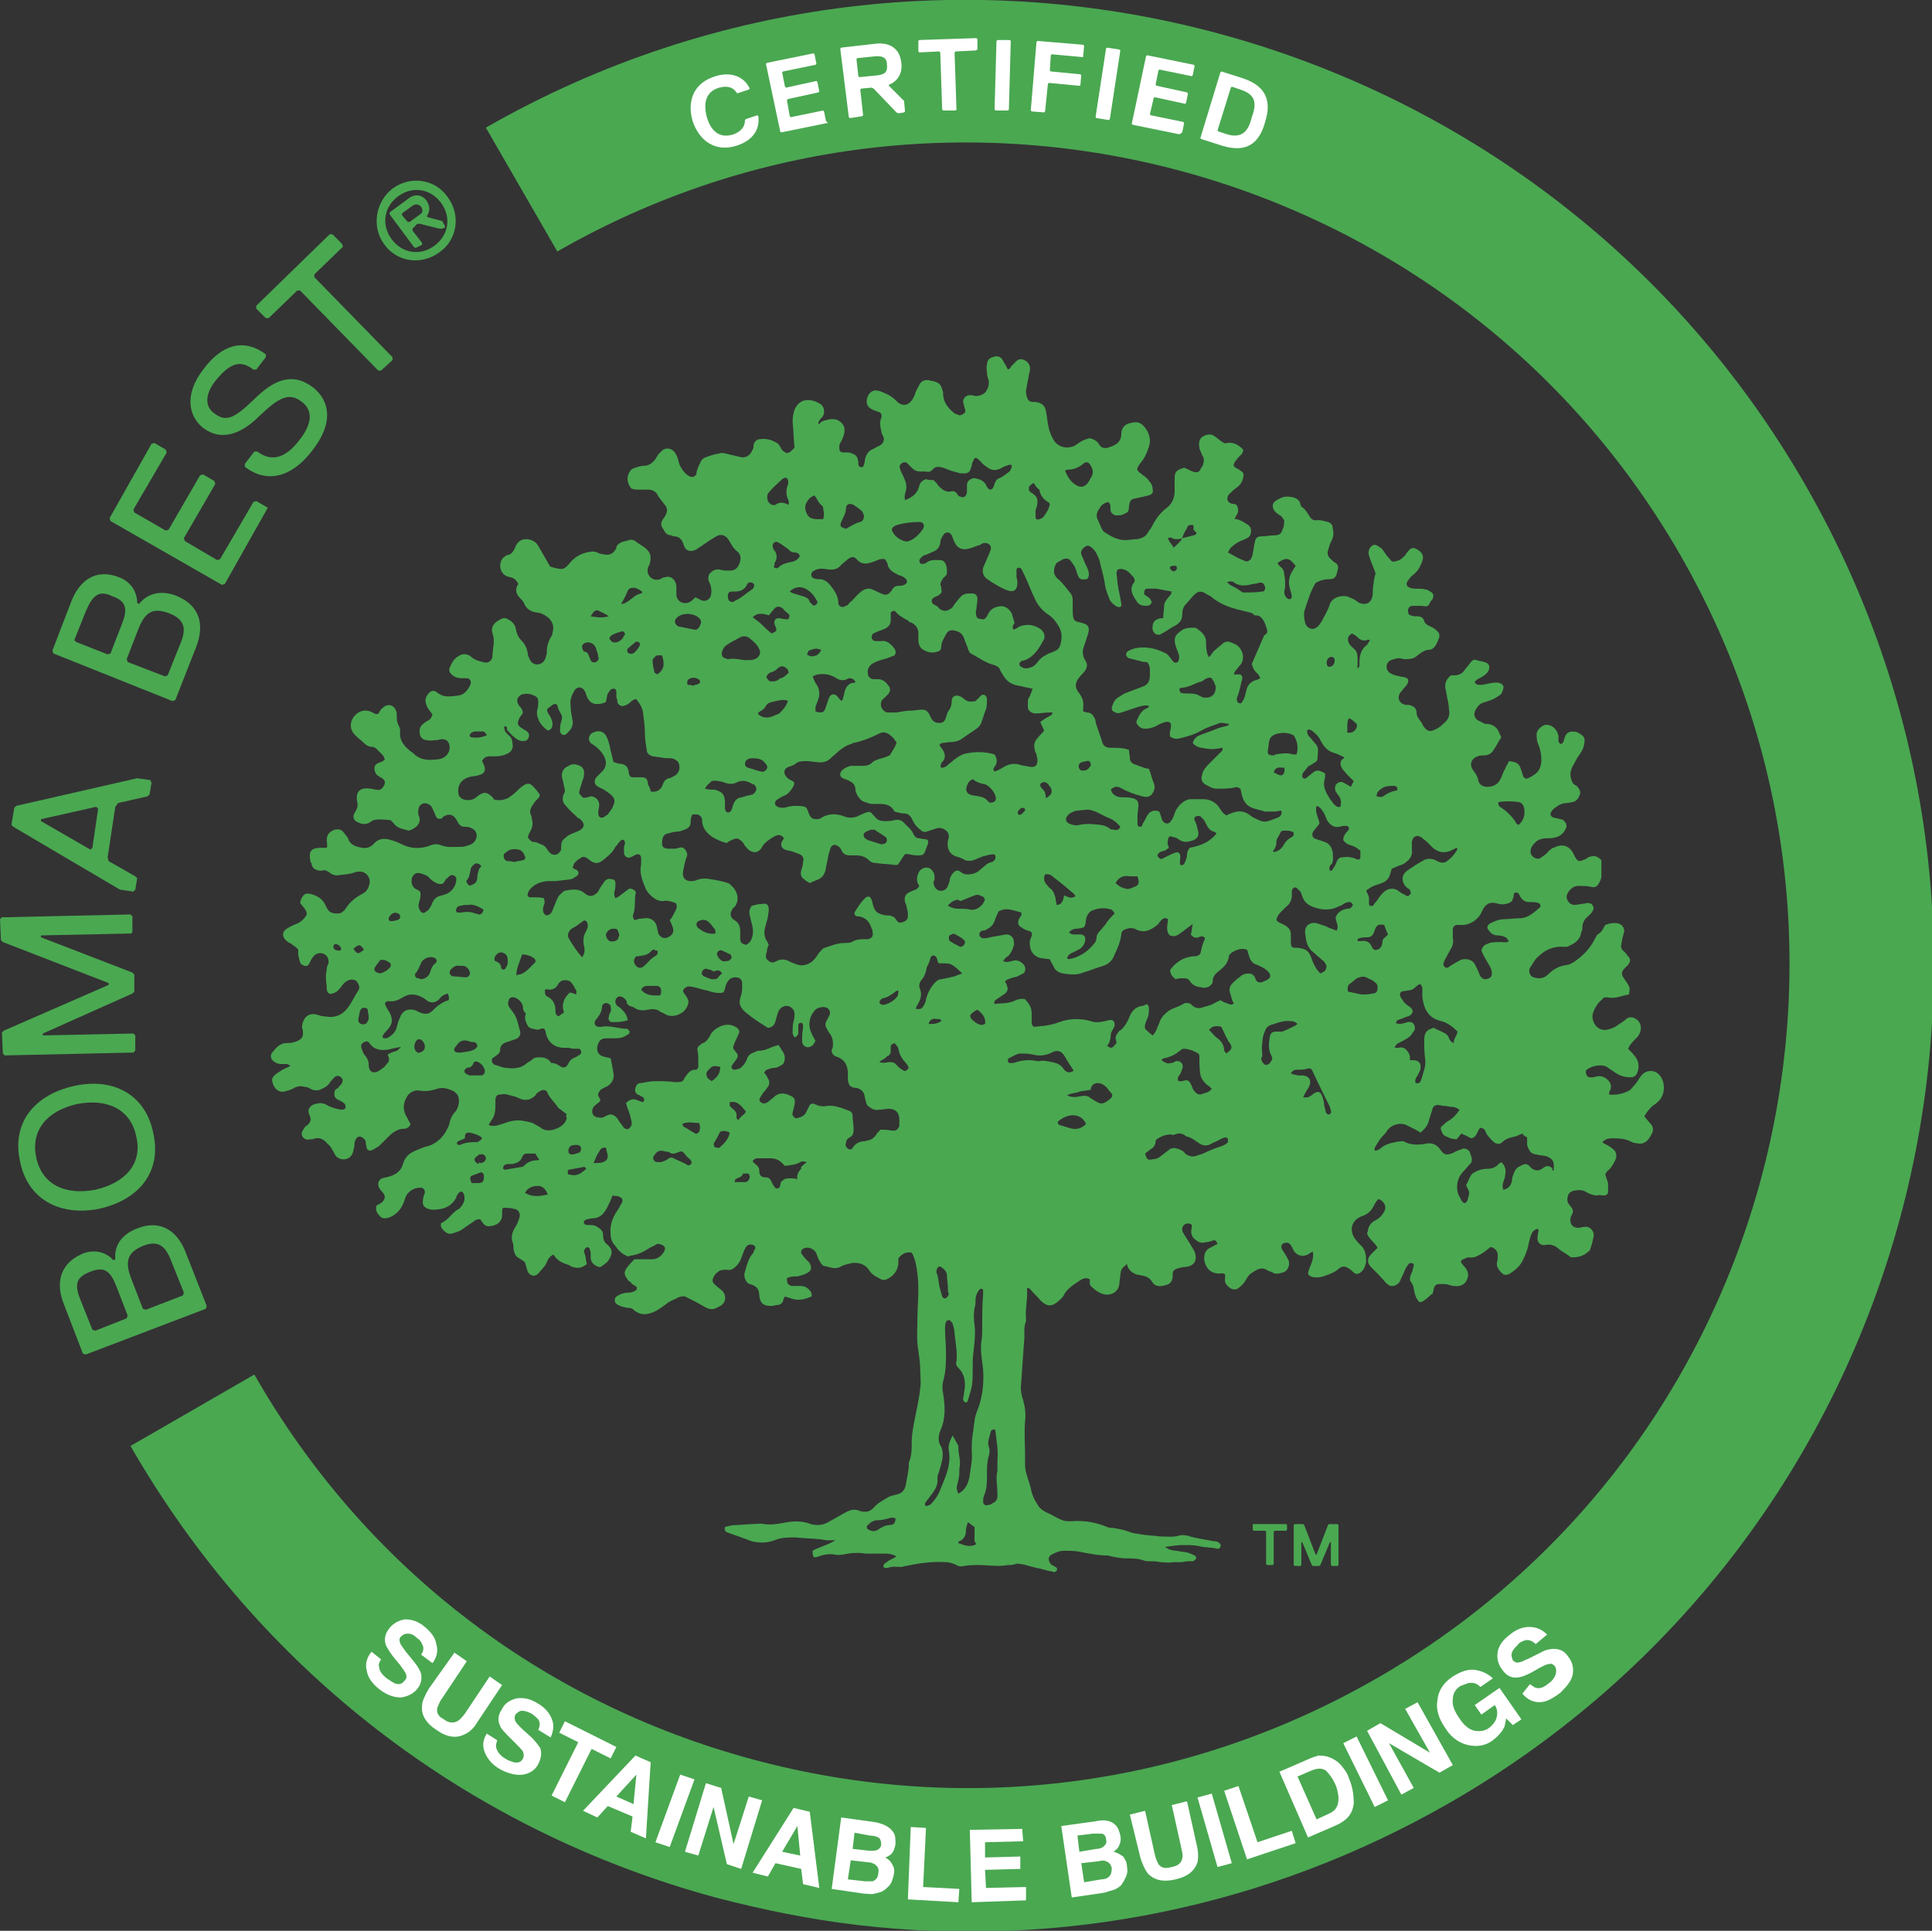 <?xml version="1.0" encoding="UTF-8"?>
<!-- Generator: Adobe Illustrator 25.3.0, SVG Export Plug-In . SVG Version: 6.00 Build 0)  -->
<svg xmlns="http://www.w3.org/2000/svg" xmlns:xlink="http://www.w3.org/1999/xlink" version="1.1" id="English" x="0px" y="0px" viewBox="0 0 202.8 202.7" style="enable-background:new 0 0 202.8 202.7;" xml:space="preserve">
<rect x="0" y="0" width="202.8" height="202.7" fill="#333333" stroke="none"/>
<style type="text/css">
	.st0{fill:#4AA851;}
	.st1{fill:#FFFFFF;}
</style>
<g id="Layer_7">
	<g>
		<path class="st0" d="M51,13.4l7.5,13C99.8,2.7,152.7,17,176.4,58.3c23.7,41.3,9.4,94.2-31.9,117.9c-20,11.5-43.3,14.5-65.5,8.5    c-22.3-6-40.9-20.4-52.3-40.4l-13,7.5c13.5,23.5,35.3,40.3,61.4,47.4c5,1.3,9.9,2.3,15,2.9c21.4,2.5,43-1.9,62-12.8    c48.5-27.8,65.3-89.9,37.4-138.4C161.6,2.4,99.5-14.4,51,13.4z"></path>
		<g>
			<path class="st0" d="M19.5,131.5l2.2,5.6l-0.1,0.3L9,142.2l-0.3-0.1l-2-5.2c-0.8-2-0.6-4.2,2-5.3c1.3-0.5,2.5-0.1,3.2,0.7     l0.2-0.1c-0.1-1.3,0.5-2.5,2.2-3.2C17,127.9,18.7,129.4,19.5,131.5z M8.5,136.6l1.2,3l0.3,0.1l3.3-1.3l0.1-0.3l-1.2-3.1     c-0.6-1.5-1.2-2.1-2.7-1.5C7.9,134.1,7.8,134.9,8.5,136.6z M13.8,134.3l1.2,3.1l0.3,0.1l3.9-1.5l0.1-0.3l-1.4-3.5     c-0.6-1.5-1.4-2-2.9-1.4C13.3,131.5,13.1,132.5,13.8,134.3z"></path>
			<path class="st0" d="M2.1,121.9c-0.9-4.1,1.6-7,5.7-7.9c4.1-0.9,7.5,0.9,8.3,5c0.9,4.1-1.6,7-5.7,7.9     C6.4,127.7,2.9,126,2.1,121.9z M14.3,119.3c-0.6-2.9-3.1-4-6.2-3.4c-3.1,0.7-4.9,2.7-4.3,5.6c0.6,2.9,3.1,4,6.2,3.4     C13.1,124.2,15,122.2,14.3,119.3z"></path>
			<path class="st0" d="M13.9,96.2l0,1.6L13.8,98l-9.5,0.2l0,0.2l9.6,3.7l0.2,0.2l0,1.8l-0.2,0.2l-9.4,4.2l0,0.2l9.5-0.2l0.2,0.2     l0,1.6l-0.2,0.2l-13.5,0.3l-0.2-0.2l-0.1-2.2l0.2-0.2l11-4.8l0-0.2L0.3,98.9l-0.2-0.2L0,96.5l0.2-0.2L13.7,96L13.9,96.2z"></path>
			<path class="st0" d="M15.9,82.2l-0.2,1.2l-0.2,0.2l-3.1,0.7l-0.3,0.4l-0.8,5.3l0.1,0.4l2.8,1.6l0.2,0.2l-0.2,1.2L14,93.6     l-1.4-0.2L1.4,86.8l-0.2-0.2l0.3-1.8l0.2-0.2l12.7-2.9l1.4,0.2L15.9,82.2z M4.3,86l0,0.2l5.2,3l0.2-0.2l0.6-4.1l-0.2-0.2L4.3,86z     "></path>
			<path class="st0" d="M20.6,67.9l-2.2,5.6l-0.3,0.1L5.6,68.6l-0.1-0.3l2-5.2c0.8-2,2.4-3.5,5-2.5c1.3,0.5,1.9,1.6,1.9,2.7l0.2,0.1     c0.8-1,2.1-1.5,3.8-0.9C21.2,63.6,21.4,65.8,20.6,67.9z M9,64.2l-1.2,3L8,67.4l3.3,1.3l0.3-0.1l1.2-3.1c0.6-1.5,0.5-2.4-1-2.9     C10.4,61.9,9.7,62.5,9,64.2z M14.5,66.1l-1.2,3.1l0.1,0.3l3.9,1.5l0.3-0.1l1.4-3.5c0.6-1.5,0.3-2.4-1.2-3     C16,63.7,15.2,64.3,14.5,66.1z"></path>
			<path class="st0" d="M28,53.5l-4.4,7.8l-0.3,0.1l-11.7-6.7l-0.1-0.3l4.4-7.8l0.3-0.1l1.2,0.7l0.1,0.3l-3.5,6l0.1,0.3l3.3,1.9     l0.3-0.1l3.3-5.7l0.3-0.1l1.2,0.7l0.1,0.3l-3.3,5.7l0.1,0.3l3.4,2l0.3-0.1l3.5-6l0.3-0.1l1.2,0.7L28,53.5z"></path>
			<path class="st0" d="M32.7,47.4c-2.1,2.7-4.7,3.4-7,1.6l0-0.3l1-1.3l0.3,0c1.6,1.2,3.1,0.6,4.5-1.3c1.1-1.4,1.5-2.9,0.2-3.9     c-1.4-1.1-2.5-0.4-4.5,1.5c-2,2-4.1,2.6-5.9,1.2c-1.4-1.1-2.1-3.4,0.1-6.2c1.8-2.4,4.1-3.3,6.5-1.5l0,0.3l-1,1.3l-0.3,0     c-1.3-1-2.4-0.8-4,1.2c-1.1,1.4-1.1,2.7-0.1,3.4c1.3,1,2.2,0.4,4.2-1.5c2-2,4-2.9,6.2-1.2C34.6,42.1,35.1,44.4,32.7,47.4z"></path>
			<path class="st0" d="M36,25.9l-3,2.9l0,0.3l8.2,8.4l0,0.3L40,38.9l-0.3,0l-8.2-8.4l-0.3,0l-3,2.9l-0.3,0l-1-1l0-0.3l7.7-7.5     l0.3,0l1,1L36,25.9z"></path>
		</g>
	</g>
	<g>
		<path class="st0" d="M66.6,132.2c0.6,0,1.2,0,1.8,0c0.6,0,1-0.3,1.3-0.8c0.2-0.3,0.1-0.6-0.2-0.7c-0.2-0.1-0.5-0.2-0.7,0    c-0.2,0.1-0.4,0.2-0.6,0.3c-0.6,0.4-1.2,0.7-1.9,0.8c-0.1,0-0.3,0.1-0.4,0.1c-0.5-0.2-1-0.6-1.3-1.1c-0.3-0.3-0.5-0.7-0.5-1.2    c-0.1-0.8,0.1-1.5,0.5-2.2c0.2-0.3,0.4-0.6,0.6-1c0.3-0.4,0.1-0.7-0.3-0.8c-0.2-0.1-0.4,0-0.6-0.1c-0.1,0.2-0.1,0.3-0.2,0.5    c-0.2,0.4-0.3,0.7-0.5,1c-0.3,0.5-0.7,0.9-1.4,0.9c-0.2,0-0.4,0.1-0.6,0.1c-0.2,0.1-0.4,0.2-0.3,0.4c0.1,0.2,0.2,0.2,0.4,0.2    c0.4,0,0.7,0,1,0.2c0.3,0.2,0.6,0.4,0.6,0.8c0,0.5,0.1,0.8,0.5,1.1c0.5,0.5,0.5,0.8,0.2,1.4c-0.2,0.4-0.5,0.6-0.8,0.8    c-0.2,0.2-0.4,0.1-0.6,0c-0.4-0.2-0.6-0.5-0.6-0.9c0-0.2,0-0.3,0-0.5c0-0.1-0.1-0.3-0.1-0.4c-0.1-0.2-0.3-0.2-0.4-0.1    c-0.1,0.1-0.2,0.2-0.2,0.4c0,0.1,0.1,0.2,0.1,0.3c0.1,0.3,0.1,0.7,0.2,1c-0.5,0.4-0.9,0.5-1.5,0.3c-0.1,0-0.2-0.1-0.4-0.2    c-0.6-0.2-1.2-0.4-1.6-1.1c-0.4,0.2-0.6,0.5-0.7,0.8c-0.2,0.5-0.6,0.8-0.9,1.2c-0.4,0.4-0.9,0.2-1.1-0.2c-0.1-0.3-0.2-0.6-0.3-1    c-0.1-0.1-0.3-0.2-0.6-0.4c-0.4-0.2-0.5-0.5-0.6-1c0-0.2,0-0.5-0.1-0.7c-0.2-0.6,0-1.1,0.3-1.6c0.2-0.3,0.3-0.6,0.4-0.9    c0.2-0.5-0.1-1-0.6-1c-0.3-0.1-0.7-0.1-1.1-0.1c-0.1,0.2-0.1,0.3-0.1,0.5c0,0.1,0,0.3,0,0.4c-0.1,0.6-0.5,0.9-1.1,1    c-0.4,0.1-0.7,0-0.9-0.3c-0.1-0.1-0.2-0.3-0.3-0.4c-0.2,0-0.3,0-0.5,0.1c-0.4,0.3-0.9,0.6-1.3,0.9c-0.4,0.3-0.8,0.4-1.2,0.5    c-0.3,0.1-0.6-0.1-0.8-0.3c-0.2-0.2-0.4-0.4-0.3-0.8c0.8-0.3,1.2-1.2,1.9-1.5c0.4-0.4,0.7-0.9,0.5-1.5c-0.1-0.3-0.3-0.4-0.5-0.2    c-0.1,0.1-0.3,0.3-0.3,0.5c-0.5,1-1.4,1.3-2.5,1.3c-0.2,0-0.4-0.1-0.5-0.1c-0.4-0.2-0.6-0.4-0.5-0.9c0-0.3,0.1-0.5,0.2-0.8    c0-0.3-0.1-0.4-0.3-0.5c-0.8-0.1-1.6,0.4-1.8,1.2c-0.3,0.9-0.7,1.5-1.6,1.9c-0.4,0.1-0.7,0.2-1-0.1c-0.3-0.3-0.5-0.6-0.4-1.1    c0.1-0.1,0.3-0.2,0.5-0.3c0.5-0.4,0.5-0.8,0.1-1.2c-0.1-0.1-0.2-0.2-0.3-0.4c-0.2-0.4-0.1-0.8,0.3-1c0.3-0.1,0.5-0.1,0.8-0.2    c0.7-0.2,1.2-0.6,1.4-1.3c0.2-0.7,0.6-1.1,1.3-1.4c0.5-0.2,0.9-0.4,1.4-0.5c0.9-0.3,1.6-1,2-1.9c0.1-0.2,0.2-0.4,0.2-0.6    c0.1-0.4,0.3-0.8,0.6-1.1c0.4-0.5,0.5-1.3,0.2-1.8c-0.1-0.1-0.2-0.2-0.3-0.3c-0.6-0.3-1.2-0.5-1.8-0.3c-0.6,0.2-1.2,0.3-1.8,0.2    c-0.5-0.1-1,0.1-1.3,0.5c-0.4,0.6-0.6,1.3-0.2,2.1c0.2,0.3,0.3,0.6,0.5,0.9c-0.1,0.3-0.4,0.5-0.7,0.5c-0.7,0-1.2,0.4-1.7,0.9    c-0.3,0.3-0.6,0.6-0.9,0.9c-0.3,0.2-0.6,0.4-0.9,0.5c-0.2,0-0.3-0.1-0.4-0.2c0-0.2-0.1-0.4-0.1-0.6c0-0.3-0.2-0.5-0.4-0.6    c-0.3-0.2-0.6,0-0.7,0.3c-0.1,0.2-0.1,0.4-0.1,0.7c-0.1,0.2-0.1,0.5-0.2,0.7c-0.3,0.7-1.2,0.8-1.7,0.3c-0.1-0.1-0.2-0.3-0.3-0.5    c-0.2-0.3-0.3-0.6-0.6-0.8c-0.4-0.5-0.9-0.8-1.6-0.5c-0.1,0-0.1,0-0.2,0c-0.4,0.1-0.6,0-0.8-0.2c-0.2-0.3-0.2-0.5,0.1-0.9    c0.1-0.2,0.2-0.3,0.4-0.4c0.3-0.3,0.4-0.6,0.2-1c0-0.1-0.1-0.2-0.1-0.3c-0.1-0.3,0.1-0.6,0.4-0.8c0.5-0.2,1-0.3,1.5,0    c0.5,0.3,1,0.4,1.5,0.5c0.1,0,0.3,0,0.4-0.1c0.1-0.1,0.1-0.3,0-0.5c-0.2-0.2-0.4-0.3-0.6-0.4c-0.3-0.1-0.5-0.3-0.5-0.6    c0-0.2,0-0.4,0.1-0.5c0.1-0.1,0.2-0.1,0.3-0.2c0.1-0.2,0.3-0.3,0.4-0.5c0.1-0.3,0.1-0.4-0.1-0.6c-0.2-0.2-0.5-0.2-0.7,0    c-0.2,0.2-0.4,0.4-0.5,0.6c-0.3,0.4-0.6,0.5-1,0.7c-0.3,0.1-0.7,0.1-1-0.1c-0.2-0.1-0.4-0.2-0.6-0.2c-0.4-0.1-0.7-0.1-1.1,0.1    c-0.3,0.2-0.7,0.3-1.1,0.4c-0.7,0.1-1.1-0.5-1.2-1c-0.1-0.3,0-0.5,0.2-0.7c0.2-0.2,0.4-0.3,0.7-0.5c0.3-0.2,0.6-0.3,1-0.5    c-0.2-0.1-0.3-0.2-0.4-0.2c-0.2,0-0.4,0-0.6,0c-0.3,0-0.6-0.1-0.9-0.4c-0.2-0.2-0.2-0.5-0.1-0.7c0.3-0.4,0.6-0.8,1.1-1    c0.2-0.1,0.4-0.1,0.6-0.1c0.4,0,0.8-0.1,1.2-0.3c0.3-0.2,0.4-0.4,0.4-0.7c0-0.2,0-0.4-0.1-0.6c0-0.4,0.1-0.7,0.3-1    c0.3-0.4,0.7-0.5,1.2-0.4c0.3,0.1,0.6,0.2,0.9,0.2c1,0.2,1.8-0.1,2.4-0.9c0.4-0.5,0.7-1.2,1.1-1.8c0.2-0.3,0.1-0.6-0.1-0.9    c-0.2-0.3-0.6-0.3-0.9-0.2c-0.3,0.1-0.6,0.4-0.8,0.7c-0.2,0.3-0.5,0.6-0.9,0.7c-0.3,0.1-0.5,0-0.6-0.4c0-0.5-0.1-1-0.1-1.4    c0-0.3,0.1-0.6,0.1-0.8c0-0.2,0.1-0.4,0.2-0.6c0-0.4-0.1-0.7-0.4-0.9c-0.3-0.2-0.8-0.2-1.1,0.1c-0.2,0.2-0.4,0.5-0.5,0.8    c-0.2,0.4-0.5,0.4-0.9,0.1c-0.2-0.3-0.2-0.6-0.3-1c0-0.2,0-0.3,0-0.5c-0.2-0.3-0.5-0.4-0.7-0.6c-0.2-0.1-0.4-0.2-0.6-0.4    c-0.4-0.4-0.4-0.9,0.1-1.2c0.3-0.2,0.7-0.4,1-0.5c0.5-0.2,0.9-0.6,1.1-1c0-0.5-0.4-0.8-0.7-1.2c0-0.1,0.1-0.3,0.1-0.4    c0.3-0.6,0.5-0.7,1.2-0.5c0.6,0.2,1.1,0.5,1.4,1.2c0.3,0.7,0.6,0.8,1.3,0.8c0.3,0,0.5-0.2,0.7-0.4c0.5-0.8,1.1-1.3,1.9-1.7    c0.4-0.2,0.6-0.6,0.7-1.1c0.1-0.6-0.4-1.2-1-1.2c-0.2,0-0.4,0-0.6,0.1c-0.6,0.2-1.2,0.2-1.8,0.3c-0.3,0-0.6-0.1-0.8-0.3    c-0.3-0.2-0.5-0.3-0.8-0.2c-0.1,0-0.2,0-0.3,0c-0.4-0.1-0.7-0.2-0.8-0.7c0-0.1,0-0.1-0.1-0.2c-0.2-1-0.1-1.5,1.1-1.5    c0.2,0,0.4,0,0.6,0c0.1-0.3,0-0.5,0-0.8c0-0.5,0.2-0.8,0.6-1c0.4-0.2,0.8-0.2,1.1,0.1c0.2,0.3,0.5,0.5,0.6,0.9    c0.3,0.6,0.9,0.7,1.4,0.8c0.5,0.1,1-0.1,1.3-0.5c0.4-0.4,0.9-0.5,1.4-0.4c0.4,0.1,0.8,0.2,1.2,0.4c1.1,0.6,2.2,0.7,3.4,0.2    c0.3-0.1,0.6-0.1,0.9,0c0.7,0.3,1.4,0.2,2.2,0.2c0.3,0,0.6-0.1,0.9-0.2c0.3-0.1,0.5-0.3,0.6-0.5c0.3-0.5,0.1-1.1-0.5-1.3    c-0.2-0.1-0.4-0.1-0.6-0.1c-0.3,0-0.5-0.1-0.7-0.4c-0.1-0.2-0.2-0.4-0.3-0.5c-0.3-0.4-0.7-0.5-1.2-0.2c-0.1,0-0.1,0.1-0.2,0.2    c-0.2,0.1-0.4,0.1-0.6-0.1c-0.1-0.2-0.2-0.5-0.3-0.7c-0.1-0.2-0.2-0.5-0.4-0.6c-0.4-0.3-0.9-0.2-1.1,0.2c-0.1,0.2-0.1,0.4-0.1,0.6    c0,0.1,0,0.3,0.1,0.4c0.2,0.7-0.2,1.1-0.8,1.4c-0.1,0-0.2,0.1-0.3,0.1c-0.6-0.2-1.2-0.2-1.6-0.8c-0.1-0.1-0.2-0.2-0.3-0.3    C40,86,39.6,86,39.2,86.1c-0.2,0.1-0.3,0.2-0.5,0.3c-0.4,0.2-0.8,0.1-1.2-0.1c-0.4-0.2-0.5-0.6-0.3-0.9c0-0.1,0.1-0.1,0.1-0.2    c0.2-0.3,0.3-0.6,0.2-1c-0.2-1,0.2-1.6,1.4-1.4c0.2,0,0.4,0.1,0.6,0.1c0.4,0.1,0.6-0.1,0.8-0.4c0.2-0.4,0.1-0.6-0.2-0.8    c-0.3-0.2-0.6-0.3-0.7-0.6c-0.2-0.5-0.1-0.8,0.3-1c0.2-0.1,0.5-0.1,0.7-0.4c-0.1-0.1-0.1-0.3-0.2-0.4c-0.2-0.2-0.5-0.5-0.7-0.7    c-0.1-0.1-0.3-0.2-0.5-0.2c-0.3,0-0.6-0.2-0.8-0.4c-0.3-0.3-0.6-0.5-0.9-0.8c-0.6-0.6-0.6-1.3-0.2-1.9c0.5-0.7,1.3-0.9,2-0.5    c0.1,0,0.1,0.1,0.2,0.1c0.2,0.1,0.4,0.1,0.5-0.1c0.1-0.2,0.2-0.4,0.4-0.5c0.5-0.5,1.2-0.3,1.4,0.4c0.1,0.3,0,0.8,0.1,1.1    c0.1,0.3,0.3,0.6,0.3,0.9c0,0,0,0.1,0,0.1c-0.1,1.1,0.6,1.7,1.4,2.3c0,0,0.1,0,0.1,0.1c0.8,0.7,1.7,0.6,2.6,0.5    c0.6-0.1,1.1-0.6,1.1-1.2c0-0.6-0.3-0.9-0.8-0.9c-0.2,0-0.4,0.1-0.6,0.1c-0.3,0-0.6,0.1-1,0c-0.3,0-0.6-0.2-0.7-0.5    c-0.1-0.4-0.1-0.8,0.2-1.1c0.2-0.2,0.5-0.4,0.7-0.5c0.2-0.1,0.3-0.3,0.4-0.6c-0.3-0.4-0.6-0.7-0.7-1.2c-0.1-0.3,0-0.6,0.2-0.9    c0.3-0.4,0.6-0.5,1-0.2c0.7,0.6,1.5,0.4,2.3,0.3c0.6-0.1,1-0.7,1.2-1.2c0.1-0.3-0.1-0.6-0.4-0.6c-0.2,0-0.3,0-0.5,0    c-0.4,0-0.8-0.1-1.1-0.4c-0.2-0.2-0.3-0.4-0.2-0.7c0.2-0.5,0.5-1,0.9-1.2c0.4-0.3,0.9-0.3,1.3,0c0.4,0.4,0.9,0.5,1.3,0.6    c0.5,0.2,1-0.1,1-0.7c0-0.7,0.3-1.5,0-2.3c-0.2-0.6,0.1-1.1,0.7-1.4c0.3-0.2,0.6-0.3,0.9-0.1c0.4,0.2,0.6,0.4,0.8,0.8    c0,0.2,0.1,0.3,0.1,0.5c0.1,0.3,0.2,0.6,0.5,0.9c0.4,0.4,0.6,0.8,0.7,1.4c0,0.2,0.1,0.4,0.2,0.6c0.3,0.7,1.1,0.7,1.5,0.2    c0.1-0.2,0.2-0.3,0.2-0.5c0.1-0.2,0.1-0.4,0.1-0.6c0-0.5,0.2-1,0.4-1.4c0.1-0.1,0.2-0.3,0.2-0.5c0.2-0.6,0-1.2-0.5-1.6    c-0.4-0.3-0.8-0.5-1.2-0.5c-0.6-0.1-1.1-0.4-1.3-1c-0.1-0.2-0.2-0.3-0.4-0.5c-0.4-0.4-0.6-0.9-0.2-1.5c-0.2-0.4-0.4-0.6-0.8-0.7    c-0.7-0.1-1-0.5-1.1-1.1c0-0.4,0.1-0.8,0.4-1c0.1-0.1,0.2-0.2,0.3-0.2c0.5-0.1,0.7-0.4,0.9-0.9c0.2-0.5,0.6-0.8,1.1-0.8    c0.5,0,1,0.2,1.3,0.7c0.4,0.7,0.8,1.4,1.2,2.1c0,0,0,0,0.1,0.1c1.4,0.4,1.4,0.3,2.1-0.5c0.6-0.7,1.4-1,2.2-1.1    c0.2,0,0.4,0,0.6,0.1c0.2,0.1,0.5,0.2,0.7,0.2c0.5,0.1,0.9,0,1.2-0.5c0.1-0.1,0.1-0.2,0.1-0.3c0.1-0.2,0.3-0.4,0.6-0.5    c0.2-0.1,0.5-0.1,0.7-0.2c0.3-0.1,0.6,0,0.8,0.2c0.3,0.2,0.6,0.4,0.9,0.6c0.6,0.5,0.7,0.9,0.5,1.7c-0.1,0.2-0.2,0.4-0.2,0.5    c-0.1,0.4,0.1,0.8,0.4,1c0.3,0.2,0.6,0.2,0.9,0.1c0.2-0.1,0.3-0.2,0.5-0.2c0.6-0.2,1.1,0.2,1.2,0.9c0,0.3,0,0.7,0,1    c0.1,0.7,0.8,1,1.4,0.7c0.2-0.1,0.4-0.3,0.6-0.5c0.2,0.1,0.4,0.2,0.6,0.3c0.4,0.2,0.8,0,1-0.4c0.1-0.4,0.1-0.7,0-1.1    c0-0.1-0.1-0.2-0.1-0.3c-0.2-0.3-0.2-0.7,0-1c0.3-0.3,0.6-0.5,1.1-0.4c0.3,0.1,0.6,0.1,1,0.1c0.5,0,0.8-0.2,1-0.7    c0.2-0.5,0.2-1-0.2-1.3c-0.4-0.3-0.6-0.7-0.9-1.2c-0.3-0.5-0.8-0.7-1.3-0.4c-0.2,0.1-0.3,0.2-0.5,0.3c-0.5,0.3-1,0.7-1.5,1    c-0.1,0.1-0.2,0.1-0.4,0.2c-0.5,0.1-0.8,0-1-0.5c-0.2-0.7-0.5-1-1.1-1c-0.1,0-0.2-0.1-0.2-0.1c-0.5,0-0.7-0.3-0.9-0.7    c-0.1-0.1-0.1-0.2-0.2-0.4c0-0.4,0.2-0.6,0.4-0.9c0.3-0.5,0.3-0.9-0.1-1.3c-0.2-0.3-0.4-0.5-0.6-0.8c-0.2-0.5-0.6-0.7-1.1-0.7    c-0.3,0-0.6,0-0.9,0c-0.3,0-0.5,0-0.8-0.1C66,51,65.8,50.5,65.9,50c0.1-0.4,0.3-0.8,0.8-0.9c0.3-0.1,0.6-0.2,0.9-0.2    c0.5,0,0.9-0.3,1.2-0.7c0.1-0.2,0.2-0.3,0.3-0.5c0.1-0.1,0.3-0.3,0.4-0.4c0.5-0.4,1.1-0.2,1.4,0.3c0.2,0.3,0.3,0.7,0.4,1.1    c0.2,0.5,0.5,0.9,0.9,1.2c0.3,0.2,0.6,0.3,0.9-0.1c0-0.4,0.2-0.8,0.4-1.2c0.1-0.3,0.3-0.5,0.6-0.6c0.5-0.2,0.9-0.3,1.4-0.4    c0.3-0.1,0.7,0,1,0.1c0.5,0.1,0.9,0.2,1.3,0.3c0.6,0.1,1-0.3,1.2-0.8c0.1-0.1,0.1-0.3,0.1-0.5c0.1-0.4,0.4-0.6,0.7-0.6    c0.7-0.1,1.3,0.1,1.9,0.5c0.1,0.1,0.1,0.2,0.2,0.3c0.1,0.2,0.2,0.4,0.4,0.5c0.2,0.2,0.4,0.2,0.7,0c0.1-0.1,0.3-0.3,0.4-0.4    c-0.1-0.9-0.1-1.8-0.2-2.7c0-0.6,0.1-1.1,0.3-1.5c0.3-0.5,0.7-0.8,1.3-0.8c0.4,0,0.8,0.1,1.1,0.3c0.6,0.2,0.8,1,0.4,1.5    c-0.2,0.2-0.4,0.4-0.4,0.7c0.1,0,0.1,0.1,0.1,0c0.3-0.4,0.8-0.4,1.2-0.5c0.4,0,0.6,0,0.9,0.2c0.6,0.4,0.6,0.9,0.5,1.4    c-0.1,0.3-0.2,0.6-0.4,0.9c-0.1,0.2-0.1,0.3-0.1,0.5c0,0.3,0.1,0.5,0.4,0.5c0.2,0,0.4,0,0.6,0c0.7,0.2,0.9,0.3,1,1    c0,0.1,0,0.2,0,0.3c0.1,0.2,0.2,0.3,0.5,0.2c0.1-0.2,0.2-0.5,0.2-0.8c0.1-0.4,0.3-0.8,0.7-1c0.3-0.1,0.5-0.3,0.8-0.4    c0.4-0.2,0.6-0.6,0.4-1c-0.1-0.2-0.2-0.4-0.2-0.6c-0.1-0.4-0.2-0.9,0-1.3c0.1-0.4,0-0.6-0.4-0.7c-0.2-0.1-0.4-0.1-0.5-0.2    c-0.5-0.2-0.7-0.6-0.6-1.1c0.1-0.5,0.5-1,1-0.9c0.2,0,0.5,0.1,0.7,0.2c0.5,0.2,0.9,0.4,1.3,0.8c0.8,0.9,1.6,0.5,2-0.5    c0.1-0.4,0.3-0.7,0.5-1.1c0.2-0.4,0.5-0.5,0.9-0.5c0.2,0,0.3,0.1,0.5,0.1c0.6,0.1,0.9,0.4,1,0.9c0.1,0.2,0.1,0.4,0.1,0.6    c0.1,0.9,0.6,1.4,1.2,1.9c0.2,0.1,0.3,0.1,0.5,0.2c0.2,0,0.4-0.1,0.6-0.3c0.1-0.3-0.1-0.5-0.1-0.7c0-0.1-0.1-0.3-0.1-0.4    c0-0.5,0.4-0.8,1-0.7c0.3,0.1,0.5,0.1,0.8,0c0.3-0.1,0.6-0.3,0.7-0.6c0.2-0.3,0.2-0.6,0.2-0.9c-0.1-0.3-0.2-0.6-0.2-0.9    c0-0.2-0.1-0.5,0-0.8c0-0.4,0.2-0.7,0.6-0.8c0.4-0.2,0.9-0.1,1.1,0.4c0.2,0.3,0.3,0.5,0.5,0.9c0.2-0.1,0.3-0.2,0.3-0.3    c0.2-0.2,0.4-0.4,0.6-0.6c0.3-0.3,0.7-0.2,1,0c0.3,0.2,0.5,0.6,0.4,1c0,0.2-0.1,0.3-0.1,0.5c-0.1,0.5-0.2,1-0.3,1.6    c0,0.2,0,0.4,0.1,0.7c0.1,0.3,0.2,0.4,0.5,0.5c0.1,0,0.3,0,0.4,0c0.7,0.1,1,0.4,1.1,1c0.1,0.4,0.1,0.8,0.2,1.3    c0.1,0.5,0.2,1,0.5,1.5c0.4,0.9,1.4,1.2,2.3,0.8c0.1-0.1,0.2-0.1,0.3-0.2c0.4-0.3,0.8-0.5,1.3-0.6c0.4,0.1,0.8,0.3,1,0.7    c0.2,0.3,0.5,0.4,0.9,0.3c0.3-0.1,0.6-0.2,0.9-0.4c0.3-0.2,0.5-0.6,0.5-1c0-0.7,0.4-1.1,1-1.2c0.8-0.2,1.2,0,1.7,0.8    c0.3,0.5,0.4,1.1,0.2,1.7c-0.2,0.6-0.4,1.1-0.8,1.6c-0.6,0.8-0.6,0.8,0.2,1.4c0.3,0.2,0.5,0.4,0.7,0.7c0.2,0.2,0.3,0.5,0.3,0.8    c0.1,0.3-0.1,0.5-0.4,0.6c-0.4,0.1-0.8,0.2-1.3,0.3c-0.6,0.1-0.7,0.2-0.8,0.9c0,0,0,0.1,0,0.1c0,0.3-0.1,0.5-0.4,0.6    c-0.3,0.2-0.5,0.2-0.9,0.2c-0.3,0-0.5-0.2-0.6-0.4c-0.1-0.3,0.1-0.8-0.3-1c-0.4,0.1-0.7,0.3-0.9,0.7c-0.3,0.4-0.4,0.8-0.1,1.3    c0.1,0.2,0.2,0.5,0.3,0.7c0.1,0.2,0.2,0.4,0.4,0.5c0.6,0.4,1.3,0.8,2.1,0.8c0.4,0,0.9-0.1,1.3-0.1c0.5-0.1,0.9-0.3,1.1-0.7    c0.1-0.2,0.3-0.4,0.4-0.6c0.4-0.8,0.9-1.5,1.6-2c0.5-0.4,0.8-1,0.8-1.7c0-0.4,0-0.8,0-1.2c0-0.9,0.1-1,1-1.3    c0.3,0.1,0.6,0.3,0.9,0.4c0.6,0.2,0.7,0,0.9-0.4c0.1-0.1,0.2-0.3,0.2-0.4c0.1-0.3,0.1-0.6-0.1-0.9c-0.1-0.3-0.3-0.6-0.3-0.8    c-0.1-0.5,0-1,0.4-1.2c0.4-0.2,0.8-0.3,1.2,0c0.3,0.2,0.5,0.4,0.8,0.6c0.2,0.1,0.3,0.2,0.5,0.1c0.7-0.1,1.2,0.2,1.7,0.7    c0,0.4-0.3,0.6-0.5,0.8c-0.2,0.3-0.5,0.5-0.5,0.9c0.2,0.3,0.5,0.3,0.7,0.5c0.3,0.2,0.4,0.3,0.3,0.7c-0.1,0.5-0.3,0.8-0.7,1.1    c-0.3,0.2-0.6,0.5-0.8,0.7c-0.3,0.4-0.2,0.9,0.4,1c0.2,0,0.4,0,0.5,0.3c0.1,0.3,0.1,0.6-0.1,0.9c-0.1,0.1-0.1,0.2-0.2,0.4    c0.2,0,0.3,0,0.5,0.1c0.3,0.1,0.6,0.3,0.9,0.5c0.5,0.3,0.4,1.2-0.1,1.4c-0.2,0.1-0.4,0.2-0.7,0.3c-0.4,0.2-0.7,0.4-1,0.7    c-0.1,0.1-0.2,0.3-0.3,0.5c0.4,0.2,0.7,0.4,1.1,0.6c0.2,0.1,0.5,0.2,0.7,0.3c0.2,0.1,0.4,0,0.6-0.2c0.1-0.2,0.2-0.4,0.2-0.6    c0.1-0.4,0.1-0.7,0.2-1.1c0.1-0.5,0.2-0.7,0.8-0.7c0.4,0,0.8-0.1,1.2-0.1c0.7,0,0.8-0.2,1-0.8c0.1-0.2,0.1-0.5,0.1-0.8    c-0.1-0.1-0.2-0.3-0.3-0.4c-0.1-0.1-0.2-0.1-0.3-0.2c-0.3-0.2-0.6-0.5-0.6-0.9c0-0.4,0.4-0.6,0.8-0.8c0.4-0.2,0.8-0.2,1.3-0.1    c0.4,0.1,0.7,0.3,0.8,0.7c0,0.1,0.1,0.2,0.1,0.3c0.4,0.2,0.6,0.6,0.8,0.9c0.2,0.4,0.5,0.6,0.9,0.5c0.4,0,0.7,0.1,1.1,0.2    c0.3,0.1,0.5,0.3,0.5,0.7c0.1,0.4,0.1,0.8-0.1,1.2c-0.2,0.4-0.3,0.7-0.4,1.1c-0.1,0.3,0,0.6,0.2,0.8c0.2,0.2,0.4,0.4,0.6,0.5    c0.3,0.2,0.3,0.5,0.2,0.8c0,0.1-0.1,0.3-0.1,0.4c-0.1,0.3-0.3,0.5-0.7,0.5c-0.5,0-1,0.1-1.5,0.4c-0.5,0.8-0.8,1.8-1.1,2.7    c-0.2,0.5-0.1,1,0,1.5c0.1,0.3,0.3,0.5,0.6,0.6c0.3,0.1,0.6-0.1,0.8-0.3c0.1-0.1,0.2-0.3,0.3-0.4c0.3-0.6,0.7-1.2,0.9-1.9    c0.3-0.7,1.1-0.9,1.8-0.8c0.2,0.1,0.5,0.2,0.7,0.3c0.2,0.1,0.4,0.3,0.6,0.4c0.8,0.3,1.3-0.1,1.4-0.9c0-0.4,0-0.8,0.1-1.2    c0-0.3,0.1-0.7,0.2-1c-0.2-0.6-0.5-1.2-0.7-1.9c-0.1-0.3,0-0.7,0.2-0.9c0.2-0.2,0.4-0.3,0.7-0.1c0.2,0.1,0.5,0.3,0.6,0.5    c0.2,0.3,0.4,0.6,0.7,0.9c0.2,0.3,0.3,0.3,0.7,0.2c0.4-0.1,0.6-0.3,0.9-0.6c0.1-0.1,0.1-0.2,0.2-0.3c0.4-0.5,0.6-0.6,1.1-0.3    c0.5,0.3,0.7,0.7,0.5,1.2c-0.2,0.5-0.4,1-0.9,1.4c-0.3,0.2-0.5,0.5-0.7,0.8c-0.1,0.3,0,0.5,0.3,0.6c0.2,0.1,0.5,0.1,0.7,0.1    c0.3,0,0.7,0,1,0.1c0.2,0,0.4,0.2,0.6,0.3c0.2,0.2,0.2,0.4,0.1,0.6c0,0.1-0.1,0.2-0.2,0.3c-0.3,0.6-0.3,0.6-1,0.5    c-0.3,0-0.6,0-0.9,0c-0.3,0-0.5,0.2-0.5,0.5c0,0.3,0.1,0.5,0.3,0.5c0.2,0.1,0.4,0.1,0.6,0.1c0.4,0,0.7,0.1,0.8,0.5    c0.1,0.3,0.3,0.4,0.5,0.5c0.2,0.1,0.5,0.2,0.7,0.4c0.4,0.3,0.5,0.6,0.3,1c-0.1,0.3-0.2,0.5-0.4,0.8c-0.1,0.1-0.3,0.3-0.5,0.3    c-0.5,0-0.9,0.3-1.3,0.6c-0.4,0.4-0.9,0.4-1.4,0.4c-0.2,0-0.3-0.1-0.5-0.1c-0.3,0-0.6,0.1-0.9,0.2c-0.6,0.3-0.6,1.1,0,1.4    c0.3,0.2,0.6,0.2,0.9,0.3c0.3,0.1,0.6,0,0.9,0.3c0.1,0.3-0.1,0.6-0.3,0.8c-0.2,0.2-0.3,0.4-0.5,0.6c-0.4,0.6-0.1,1.2,0.6,1.3    c0.1,0,0.2,0,0.3,0c0.4,0.1,0.8,0.3,0.8,0.8c0,0.4,0.2,0.6,0.4,0.9c0.1,0.1,0.2,0.3,0.3,0.5c0.3,0.5,0.7,0.7,1.2,0.4    c0.5-0.2,0.8-0.5,1.2-0.9c0.3-0.3,0.4-0.8,0.3-1.2c0-0.4-0.1-0.9-0.2-1.3c0-0.2-0.1-0.4-0.1-0.6c-0.2-0.7-0.1-1.2,0.5-1.7    c0.1,0,0.2,0,0.4,0c0.4,0,0.8-0.2,1-0.5c0.2-0.3,0.5-0.6,0.7-0.9c0.2-0.2,0.3-0.3,0.6-0.2c0.3,0.1,0.5,0.1,0.8,0.2    c0.5,0.1,0.7,0.5,0.4,1c-0.2,0.3-0.4,0.4-0.7,0.6c-0.2,0.1-0.5,0.2-0.7,0.5c0.1,0.3,0.4,0.3,0.7,0.3c0.2,0,0.4-0.1,0.6-0.1    c0.4-0.1,0.9-0.2,1.3-0.1c0.3,0.1,0.5,0.3,0.4,0.6c-0.1,0.3-0.1,0.5-0.4,0.7c-0.3,0.2-0.6,0.4-0.9,0.5c-0.3,0.1-0.6,0.2-0.9,0.3    c-0.3,0.1-0.5,0.4-0.7,0.7c-0.2,0.4-0.2,0.8,0.2,1.1c0.2,0.1,0.4,0.2,0.6,0.3c0.1,0.1,0.3,0.1,0.5,0.1c0.6,0.1,1,0.4,1.2,1    c0.1,0.1,0.1,0.3,0.2,0.4c-0.3,0.4-0.5,0.9-0.8,1.3c-0.2,0.4-0.6,0.6-1,0.6c-0.2,0-0.5,0-0.7,0.1c-0.6,0.2-0.9,0.8-0.5,1.4    c0.3,0.4,0.5,0.7,0.6,1.2c0.1,0.4,0.5,0.6,0.9,0.6c0.6,0,1.1-0.2,1.4-0.8c0.2-0.4,0.3-0.8,0.5-1.1c0.1-0.3,0.3-0.5,0.4-0.8    c0.9,0.1,1.1,0.3,1.3,1c0.1,0.2,0.1,0.4,0.2,0.6c0.1,0.2,0.3,0.3,0.5,0.2c0.4-0.2,0.8-0.4,1.1-0.8c0.2-0.3,0.3-0.7,0.3-1.1    c0-0.6-0.1-1.1-0.3-1.6c-0.2-0.4-0.2-0.8-0.2-1.2c0.1-0.5,0.7-1,1.2-0.9c0.6,0.1,1,0.6,1.1,1.2c0,0.3-0.1,0.6,0.2,0.8    c0.2,0,0.2-0.1,0.3-0.2c0.1-0.2,0.1-0.4,0.2-0.6c0.1-0.3,0.4-0.5,0.7-0.5c0.3,0,0.5,0,0.8,0.2c0.5,0.3,0.6,0.5,0.5,1.1    c-0.1,0.6-0.4,1-0.7,1.4c-0.2,0.4-0.4,0.7-0.6,1.1c-0.2,0.5-0.2,0.9,0,1.4c0.1,0.3,0.3,0.4,0.5,0.5c0.3,0.3,0.5,0.7,0.3,1    c-0.1,0.3-0.3,0.6-0.7,0.7c-0.2,0-0.4,0.1-0.6,0.1c-0.6,0-1,0.3-1.4,0.6c-0.1,0.1-0.2,0.2-0.3,0.4c-0.1,0.2,0,0.4,0.2,0.5    c0.3,0.1,0.5,0.1,0.8,0.2c0.2,0,0.3,0.1,0.4,0.2c0.2,0.2,0.3,0.5,0.2,0.7c-0.2,0.5-0.6,0.9-1.1,1c-0.3,0.1-0.6,0.1-0.9,0.1    c-0.4,0-0.9,0.1-1.2,0.4c-0.2,0.2-0.4,0.4-0.5,0.7c-0.1,0.4,0,0.7,0.3,0.9c0.3,0.2,0.6,0.2,0.8,0c0.3-0.2,0.6-0.4,0.8-0.7    c0.2-0.1,0.3-0.3,0.5-0.3c0.9-0.5,1.7-0.2,2.1,0.7c0.4,0.8,0.5,0.8,1.2,0.5c0.1,0,0.2-0.1,0.3-0.2c0.6-0.2,0.9-0.2,1.4,0.3    c0,0.6,0,1.2,0,1.7c0,0.3-0.2,0.6-0.3,0.8c-0.2,0.3-0.4,0.4-0.8,0.3c-0.4-0.1-0.9-0.1-1.3-0.1c-0.4,0-0.8,0.2-1.1,0.7    c-0.2,0.3-0.2,0.6,0,0.9c0.2,0.3,0.4,0.4,0.8,0.4c0.4-0.1,0.8-0.1,1.2-0.2c0.2,0,0.5,0,0.6,0.3c0.2,0.3,0,0.5-0.2,0.8    c-0.1,0.1-0.2,0.2-0.3,0.3c-0.4,0.3-0.6,0.7-0.6,1.2c0,0.1,0,0.3-0.1,0.4c-0.1,0.8-0.6,1.2-1.3,1.5c-0.1,0.1-0.3,0.1-0.5,0.1    c-1.1-0.1-2,0.3-2.7,1c-0.4,0.3-0.6,0.8-0.9,1.2c-0.2,0.4,0,0.9,0.4,1c0.6,0.2,1.1,0.1,1.5-0.3c0.6-0.6,1.2-0.9,2-1    c0.2,0,0.5-0.2,0.7-0.3c0.9-0.6,1.7-1.4,2.2-2.4c0.1-0.2,0.2-0.4,0.3-0.5c0.4-0.2,0.6-0.6,0.8-1c0.3-0.1,0.6-0.2,0.9-0.2    c0.3,0,0.5,0,0.8,0.2c0.2,0.2,0.3,0.4,0.3,0.7c-0.1,0.2-0.1,0.5-0.2,0.7c0,0.2-0.1,0.4-0.1,0.6c-0.1,0.3,0,0.6,0.3,0.8    c0.2,0.2,0.3,0.4,0.5,0.6c0.2,0.3,0.1,0.5-0.1,0.8c-0.1,0.1-0.3,0.3-0.4,0.4c-0.3,0.3-0.3,0.6-0.1,0.9c0.1,0.2,0.3,0.4,0.4,0.6    c0.3,0.5,0.3,0.5,0.2,1.2c-0.7,0.1-1.5,0.5-2.3,0.3c-0.2,0-0.4,0-0.5,0.2c-0.5,0.4-0.8,0.9-1,1.5c-0.2,0.9,0.5,1.9,1.5,1.7    c0.4-0.1,0.7-0.2,1-0.4c0.4-0.3,0.8-0.5,1.1-0.8c0.2-0.1,0.3-0.1,0.5-0.1c0.9,0.2,1.2,1.1,0.7,1.9c-0.2,0.3-0.6,0.6-0.8,0.9    c-0.1,0.1-0.2,0.3-0.3,0.5c0.3,0.3,0.6,0.6,0.8,0.9c0.4,0.5,0.4,1.4,0,1.9c-0.1,0.1-0.3,0.2-0.5,0.2c-0.5,0-1-0.1-1.5-0.4    c-0.3-0.2-0.6-0.4-0.9-0.6c-0.4-0.4-1.5-0.3-2.1,0.1c-0.2,0.1-0.3,0.3-0.2,0.5c0,0.2,0.2,0.4,0.4,0.4c0.2,0,0.5,0,0.7-0.1    c0.5-0.1,0.9,0.1,1.2,0.4c0.3,0.3,0.4,0.7,0.2,1.1c-0.1,0.1-0.1,0.3-0.1,0.4c0.8,0.1,1.5-0.1,2.1-0.4c0.2-0.1,0.3-0.3,0.5-0.5    c0.3-0.3,0.5-0.7,0.8-1.1c0.4-0.5,1.1-0.6,1.6-0.3c0.9,0.6,1,2.1,0.3,2.9c-0.2,0.2-0.4,0.4-0.6,0.5c-0.4,0.3-0.7,0.7-1,1.2    c0.2,0.2,0.4,0.5,0.6,0.7c0.4,0.4,0.4,0.8,0.1,1.3c-0.4,0.7-0.8,1-1.6,0.8c-0.2,0-0.4-0.1-0.6-0.2c-0.6-0.3-1.3-0.3-1.9-0.3    c-0.4,0-0.7,0.1-1,0.4c0.1,0.1,0.2,0.2,0.3,0.2c0.4,0.2,0.7,0.4,1,0.7c0.2,0.3,0.2,0.6,0.1,0.9c-0.2,0.4-0.4,0.8-0.7,1.1    c-0.2,0.1-0.3,0.3-0.4,0.5c0.1,0.3,0.2,0.6,0.3,0.9c0,0.3,0,0.6,0,0.9c0,0.3-0.2,0.4-0.5,0.4c-0.2,0-0.4-0.1-0.6,0    c-0.4,0-0.7-0.1-1.1-0.3c-0.4-0.3-0.9-0.3-1.4-0.2c-0.3,0.1-0.5,0.2-0.6,0.5c-0.1,0.3-0.1,0.5,0,0.8c0.1,0.1,0.2,0.3,0.3,0.4    c0.2,0.2,0.3,0.5,0.1,0.8c0,0,0,0.1-0.1,0.2c-0.2,0.7,0.1,1.2,0.8,1.2c0.2,0,0.4-0.1,0.6-0.1c0.6-0.1,1,0.4,1,0.9    c-0.1,0.5-0.2,1-0.4,1.5c0,0.1-0.2,0.2-0.3,0.3c-0.5,0.4-1,0.5-1.6,0.5c-0.2,0-0.3-0.2-0.5-0.3c-0.3-0.2-0.7-0.4-1-0.7    c-0.4-0.3-0.8-0.4-1.3-0.3c-0.5,0.1-0.9-0.3-0.8-0.9c0-0.2,0.1-0.5,0.1-0.7c-0.2-0.2-0.3,0-0.5,0.1c-0.3,0.3-0.4,0.8-0.5,1.2    c-0.1,0.6-0.3,1.2-0.6,1.8c-0.3,0.7-0.8,1.1-1.4,1.5c-0.4,0.2-0.6,0.2-0.9-0.1c-0.4-0.4-0.6-0.8-0.4-1.3c0-0.1,0-0.1,0-0.2    c0.1-0.6-0.1-1-0.7-1.2c-0.3,0.2-0.5,0.4-0.8,0.6c-0.5,0.3-0.9,0.6-1.5,0.5c-0.2,0-0.4,0.1-0.6,0.2c-0.3,0.1-0.3,0.3-0.1,0.5    c0.1,0.2,0.3,0.3,0.4,0.5c0.2,0.3,0.3,0.7,0.1,1.1c-0.2,0.6-0.8,0.8-1.4,0.7c-0.3,0-0.6-0.2-1-0.2c-0.2,0-0.3,0-0.5,0    c-0.3,0-0.5,0.1-0.6,0.5c0,0.2-0.1,0.3-0.1,0.5c-0.2,0.1-0.4,0.3-0.6,0.5c-0.2,0.1-0.4,0.4-0.8,0.4c-0.4-0.4-0.5-0.9-0.6-1.4    c0-0.2-0.1-0.4-0.2-0.6c-0.3-0.3-0.2-0.6-0.1-0.9c0.1-0.2,0.2-0.4,0.2-0.6c0.1-0.2,0.1-0.4,0.1-0.5c-0.3-0.2-0.5-0.1-0.6,0.1    c-0.2,0.2-0.3,0.5-0.4,0.7c-0.1,0.3-0.3,0.6-0.4,0.9c-0.1,0.3-0.4,0.5-0.7,0.6c-0.1,0-0.3,0-0.4,0c-0.1-0.1-0.3-0.2-0.4-0.3    c-0.5-0.6-1-1.1-1.6-1.7c-0.4-0.4-0.4-0.9,0-1.3c0.2-0.2,0.5-0.5,0.7-0.7c-0.3-0.6-0.9-0.9-1.1-1.5c0-0.1,0.1-0.2,0.1-0.4    c0.1-0.5,0.4-0.8,0.8-1c0.3-0.2,0.5-0.3,0.7-0.6c0.5-0.6,0.4-1.2-0.3-1.6c0,0-0.1,0-0.1,0c-0.2,0.1-0.4,0.5-0.5,0.7    c-0.3,0.6-0.7,0.9-1.3,1.1c-1,0.4-1.3,1.4-0.7,2.3c0.2,0.3,0.5,0.6,0.8,0.9c0.4,0.5,0.4,1.1,0.4,1.6c-0.1,0.4-0.2,0.8-0.6,1.1    c-0.3,0.2-0.5,0.2-0.8-0.1c0,0-0.1-0.1-0.1-0.1c-0.6-0.5-1-0.6-1.5-0.1c-0.5,0.4-1,0.5-1.5,0.7c-0.3,0.1-0.5,0.1-0.8,0.1    c-0.3,0-0.7-0.1-0.8-0.4c0.1-0.7,0.7-1.4,0.5-2.3c-0.2,0.1-0.4,0.2-0.5,0.3c-0.6,0.3-1.3,0.1-1.6-0.6c0-0.1-0.1-0.2-0.1-0.2    c-0.2-0.4-0.4-0.5-0.8-0.4c-0.3,0.1-0.4,0.4-0.2,0.7c0.2,0.3,0.4,0.6,0.6,1c0.3,0.5,0,1.3-0.6,1.4c-0.3,0.1-0.7,0.2-1,0    c-0.1-0.1-0.3-0.1-0.5-0.2c-0.7-0.5-1.2-0.1-1.8,0.3c-0.3,0.2-0.4,0.5-0.6,0.8c-0.2,0.3-0.5,0.6-0.8,0.8c-0.3,0.1-0.5,0.1-0.8-0.1    c-0.4-0.3-0.6-0.6-0.5-1c0-0.1,0-0.3,0-0.4c-0.2-0.2-0.4-0.1-0.6-0.1c-0.4,0-0.8-0.1-1.1-0.4c-0.3-0.3-0.5-0.8-0.5-1.2    c0-0.5,0.2-0.9,0.6-1.1c0.3-0.1,0.5-0.3,0.8-0.4c-0.1-0.3-0.2-0.4-0.4-0.4c-0.3,0.1-0.5,0.2-0.8,0.2c-0.3,0.1-0.6,0.1-0.9-0.1    c-0.5-0.3-0.8-0.7-0.6-1.4c0-0.1,0-0.1,0-0.2c0,0,0-0.1,0-0.1c0,0-0.1-0.1-0.1-0.1c-0.3-0.1-0.6-0.1-0.8,0.2    c-0.2,0.3-0.1,0.6,0.1,0.9c0.3,0.5,0.6,0.9,0.8,1.3c0.1,0.1,0.1,0.2,0.2,0.3c0.5,1,0.1,1.7-0.8,1.8c-0.3,0-0.7,0.1-1,0.2    c-0.2,0.1-0.4,0.2-0.4,0.5c0,0.1,0,0.1,0,0.2c0,0.5-0.2,0.9-0.7,1c-0.6,0.2-1.2,0.2-1.5-0.4c-0.3-0.4-0.6-0.5-1-0.6    c-0.2,0-0.4-0.1-0.6-0.1c-0.5-0.2-0.9-0.5-1-1.1c-0.6,0.5-0.6,0.5-0.7,1.1c0,0.3-0.1,0.7-0.1,1c-0.1,0.8-0.8,1.2-1.5,1.1    c-0.6-0.1-1.1-0.5-1.5-0.9c-0.1-0.1-0.1-0.2-0.1-0.3c0-0.1,0-0.3,0-0.4c-0.4-0.2-0.7-0.1-1,0.1c-0.6,0.4-1.3,0.8-1.7,1.5    c-0.1,0.3-0.4,0.5-0.6,0.7c-0.7,0.6-1.2,0.6-1.9-0.1c-0.3-0.4-0.7-0.7-1-1.1c-0.1-0.1-0.2-0.2-0.3-0.2c-0.1,0.1-0.1,0.1-0.1,0.1    c0.1,1-0.2,2.1-0.1,3.1c0,0.1,0,0.2,0,0.3c-0.3,0.7-0.1,1.4-0.2,2.1c-0.1,1.4-0.2,2.9-0.3,4.3c-0.1,0.7,0,1.3,0.2,1.9    c0.2,0.7,0.3,1.5,0.2,2.2c-0.1,1.2,0,2.4,0,3.6c0,0.3,0,0.7,0,1c0,0.4,0.1,0.8,0.2,1.1c0.1,0.4,0.3,0.9,0.4,1.3    c0.1,0.7,0.4,1.3,0.8,1.9c0.2,0.3,0.5,0.5,0.9,0.7c0.5,0.2,0.9,0.5,1.4,0.7c0.2,0.1,0.5,0.2,0.8,0.2c0.1,0,0.3,0,0.4,0    c1.3-0.1,2.5,0.1,3.7,0.6c0.2,0.1,0.4,0.1,0.6,0.1c0.6,0.1,1.2,0.2,1.7,0.4c0.5,0.2,0.9,0.2,1.4,0.3c0.6,0.1,1.2,0.1,1.9,0.2    c0.7,0,1.4,0.1,2-0.1c0.3-0.1,0.5,0,0.8,0c0.9,0.3,1.8,0.4,2.8,0.6c0.2,0,0.4,0,0.6,0.2c0.1,0.1,0.2,0.2,0.1,0.4    c-0.1,0.2-0.2,0.2-0.3,0.2c-0.7-0.2-1.3-0.1-2-0.3c-0.5-0.1-1.1-0.1-1.6-0.1c-0.6,0-1.2,0.1-1.9,0.2c0.4,0.3,0.8,0.4,1.2,0.4    c0.4,0.1,0.8,0.1,1.2,0.2c0.3,0.1,0.5,0.2,0.7,0.3c0.2,0.1,0.2,0.3,0.1,0.4c-0.1,0.1-0.2,0.2-0.3,0.2c-0.4,0-0.8,0-1.1,0.1    c-0.3,0-0.6,0-1,0c-0.4,0.1-0.9,0-1.3,0c-0.4-0.1-0.8-0.1-1.1-0.1c-0.2,0-0.5,0-0.7-0.1c-0.6-0.2-1.2-0.2-1.8-0.2    c-0.5,0-1-0.1-1.5-0.2c-0.1,0-0.3-0.1-0.4-0.1c-1,0-2-0.2-3-0.4c-0.5-0.1-1.1-0.1-1.6-0.1c-0.5,0-0.9,0.2-1.3,0.4    c-0.4,0.2-0.4,0.6-0.1,1c0.1,0.1,0.3,0.2,0.5,0.3c0.2,0.1,0.2,0.3,0.1,0.4c-0.1,0.1-0.2,0.2-0.4,0.1c-0.6-0.1-1.1-0.3-1.7-0.4    c-0.5-0.1-1-0.3-1.6-0.4c-0.2,0-0.4-0.1-0.6,0c-0.3,0.1-0.5,0.1-0.8,0.1c-1,0.2-2.1,0-3.1,0c-0.5,0-1,0-1.5,0.1    c-0.4,0.1-0.7,0-1-0.2c-0.3-0.1-0.6-0.2-0.9-0.2c-1.4-0.1-2.8,0.1-4.2,0.4c-0.2,0-0.3,0.1-0.5,0.1c-0.5,0-0.9-0.1-1.4,0.1    c-0.1,0-0.2,0-0.3,0c-0.2,0-0.2-0.3-0.1-0.4c0.1-0.1,0.3-0.2,0.4-0.3c0.3-0.2,0.6-0.3,0.9-0.5c-0.3-0.2-0.7-0.3-1.1-0.3    c-0.2,0-0.3,0-0.5,0c-0.5,0-1.1,0-1.6,0c-0.6-0.1-1.3-0.1-1.9,0c-0.5,0.1-0.9,0.2-1.4,0.1c-0.6-0.1-1.1,0-1.7,0.2    c-0.5,0.2-0.6,0.1-0.6-0.6c0.7-0.4,1.6-0.6,2.4-1.1c-0.4,0-0.6,0-0.9,0c-0.2,0-0.5-0.1-0.7-0.1c-0.9-0.1-1.7-0.1-2.6-0.2    c-0.8,0-1.5,0-2.2,0.3c-0.8,0.3-1.6,0.3-2.4,0.1c-0.8-0.3-1.6-0.6-2.5-0.9c-0.2-0.1-0.4-0.2-0.3-0.6c0.4-0.1,0.8-0.2,1.2-0.2    c0.6,0,1.1-0.1,1.7-0.1c0.4,0,0.8-0.1,1.2,0c0.7,0.1,1.3,0,1.9-0.1c1-0.2,2-0.3,3,0.1c0.7,0.2,1.4,0.1,2-0.3    c0.6-0.3,1.2-0.7,1.8-1c0.4-0.2,0.8-0.3,1.3-0.1c0.2,0.1,0.5,0.1,0.7,0.1c0.3,0,0.6-0.2,0.8-0.4c0.4-0.5,1-0.8,1.5-1.1    c0.3-0.2,0.6-0.2,0.9-0.3c0.6-0.1,0.9-0.5,1-1.1c0.1-0.7,0.3-1.4,0.3-2.1c0-0.1,0-0.3,0.1-0.4c0.2-0.6,0.2-1.2,0.2-1.8    c0-1,0.2-1.9,0.4-2.9c0.2-1,0.4-1.9,0.5-2.9c0.1-0.6,0-1.2,0-1.8c0-0.7-0.1-1.4-0.2-2.1c-0.2-1.1-0.1-2.2-0.1-3.3    c0-1,0.1-2.1,0.1-3.1c0-1-0.1-2-0.3-2.9c-0.1-0.3-0.2-0.7-0.4-1c-0.6-0.1-1,0.1-1.4,0.6c0,0.2,0,0.4,0,0.6    c-0.1,0.8-0.6,1.3-1.2,1.6c-0.3,0.1-0.5,0.1-0.8-0.1c-0.4-0.2-0.8-0.4-1.1-0.9c-0.4-0.6-1.1-0.8-1.8-0.7c-0.4,0.1-0.9,0.2-1.2,0.4    c-0.6,0.3-1.1,0-1.7-0.1c-0.1,0-0.3-0.2-0.4-0.4c-0.2-0.3-0.3-0.6-0.4-0.9c-0.2-0.5-0.9-0.8-1.4-0.5c-0.2,0.1-0.3,0.4-0.1,0.6    c0.2,0.3,0.4,0.5,0.7,0.8c0.1,0.1,0.2,0.3,0.2,0.4c0.1,0.3,0,0.5-0.3,0.7c-0.3,0.2-0.7,0.3-1.1,0.4c-0.4,0-0.8,0-1.1,0.2    c0,0.5,0.1,0.7,0.5,0.8c0.3,0,0.6,0,0.9,0c0.5,0,0.8,0.2,1.1,0.6c0.1,0.1,0.1,0.3,0.1,0.5c-0.7,0.3-1.4,0.5-2.2,0.2    c-0.2-0.1-0.4-0.1-0.6-0.2c-0.1,0.2-0.2,0.3-0.2,0.5c-0.1,0.2-0.3,0.4-0.6,0.4c-0.2,0-0.4,0.1-0.6,0.1c-0.8,0-1.2-0.2-1.3-1.1    c0-0.7-0.3-1-1-1.2c-0.4-0.1-0.7-0.8-0.5-1.3c0.2-0.7,0.4-1.5,0.9-2c0,0,0,0,0-0.1c0.1-0.2,0.3-0.4,0.1-0.6    c-0.2-0.2-0.6-0.2-0.8,0c-0.1,0.1-0.2,0.3-0.3,0.5c-0.1,0.3-0.2,0.5-0.3,0.8c-0.1,0.3-0.3,0.6-0.5,0.8c-0.3,0.3-0.6,0.5-1,0.4    c-0.3,0-0.7,0-0.9,0.2c-0.1,0.1-0.3,0.2-0.4,0.4c-0.3,0.5-0.3,0.7,0.2,1.1c0.2,0.2,0.4,0.3,0.6,0.5c0.5,0.5,0.4,1.3-0.2,1.6    c-0.7,0.4-1,0.5-1.8,0c-0.5-0.3-1.1-0.6-1.7-0.9c-0.3-0.2-0.6-0.1-0.9,0c-0.3,0.2-0.7,0.3-1,0.5c-0.4,0.3-0.8,0.6-1.3,0.9    c-0.8,0.4-1.6,0.6-2.4-0.1c-0.2-0.2-0.4-0.2-0.7-0.2c-0.3-0.1-0.6-0.1-0.9-0.3c-0.5-0.2-0.5-0.8,0-1c0.3-0.2,0.7-0.3,1.1-0.3    c0.3,0,0.5-0.1,0.7-0.2c0.2-0.1,0.2-0.4,0-0.5c-0.2-0.1-0.4-0.2-0.5-0.4c-0.2-0.1-0.3-0.2-0.4-0.4c-0.3-0.4-0.3-0.7,0-1.1    C66.1,132.7,66.3,132.5,66.6,132.2z M124.1,56.5c0.4-0.1,0.8-0.2,1.2-0.3c0.1,0,0.3-0.1,0.3-0.3c-0.1-0.1-0.2-0.1-0.3-0.3    c-0.1-0.1,0.1-0.3-0.1-0.5c-0.1,0-0.3,0-0.5,0.1C124.5,55.7,124.2,56,124.1,56.5c-0.2,0.1-0.5,0.1-0.7,0.1c-0.3,0-0.5-0.3-0.8-0.1    c0.1,0.4,0.4,0.6,0.6,1C123.5,57.2,123.9,56.9,124.1,56.5z M94.1,78c0-0.1,0-0.2-0.1-0.2c-0.1-0.1-0.1-0.2-0.2-0.3    c-0.6-0.6-1-0.8-1.7-0.4c-0.8,0.4-1.6,0.7-2.5,0.9c-0.1,0-0.1,0-0.2,0.1c-0.5,0.1-0.9,0.4-1.3,0.7c-0.3,0.3-0.6,0.5-0.9,0.8    c-0.4,0.4-0.9,0.5-1.5,0.4c-0.3,0-0.6-0.1-1-0.1c-0.4,0-0.8,0-1.1,0.2c-0.2,0.2-0.5,0.3-0.8,0.4c-0.6,0.2-0.6,0.8-0.1,1.2    c0.1,0.1,0.3,0.2,0.5,0.3c0.2,0.1,0.2,0.3,0.1,0.5c-0.2,0.4-0.5,0.8-0.9,1c-0.3,0.1-0.6,0.3-0.9,0.5c-0.2,0.2-0.2,0.5,0,0.6    c0.2,0.2,0.5,0.2,0.8,0.2c0.4-0.1,0.8-0.2,1.2-0.2c0.3,0,0.6,0,1,0.1c0.3,0.2,0.3,0.5,0.4,0.7c0.2,0.5,0.4,0.6,0.9,0.6    c0.2,0,0.4-0.1,0.5-0.2c0.7-0.4,1.5-0.4,2.3-0.1c0.5,0.2,1.1,0.2,1.6-0.1c0.2-0.1,0.5-0.2,0.7-0.3c0.3-0.1,0.5-0.1,0.7,0.2    c0.1,0.1,0.1,0.1,0.2,0.2c0.3,0.4,0.6,0.5,1.1,0.5c0.3,0,0.6,0,1-0.1c0.4-0.1,0.8,0,1.1,0.4c0.3,0.3,0.7,0.6,0.9,1.1    c0.1,0.2,0.3,0.4,0.5,0.4c0.2,0,0.5,0.1,0.7,0.1c0.3,0,0.4,0.2,0.3,0.5c-0.1,0.3-0.2,0.5-0.3,0.8c-0.1,0.3-0.3,0.4-0.6,0.4    c-0.3,0-0.6,0-1-0.1c-0.5-0.1-0.5-0.1-0.8,0.4c-0.2,0.3-0.3,0.5-0.5,0.7c-0.1,0-0.2,0-0.3,0c-0.7-0.1-1.3-0.1-2-0.2    c-0.3,0-0.5-0.1-0.7-0.3c-0.4-0.4-0.9-0.5-1.3-0.5c-0.2,0-0.4,0-0.6,0c-0.5,0-0.8-0.1-1-0.6c-0.1-0.2-0.2-0.3-0.4-0.4    c-0.2-0.2-0.6-0.1-0.7,0.2c-0.1,0.2-0.1,0.4-0.2,0.6c-0.1,0.5-0.2,1-0.3,1.5c-0.1,0.7-0.4,1.1-1,1.3c-0.2,0.1-0.5,0.2-0.7,0.3    c-0.2-0.1-0.4-0.2-0.6-0.4c-0.3-0.2-0.4-0.5-0.3-0.9c0.1-0.3,0.2-0.6,0.2-0.9c0.1-0.4,0-0.6-0.3-0.8c-0.3-0.1-0.5-0.2-0.8-0.3    c-0.3-0.1-0.5-0.1-0.8-0.2c-0.4-0.2-0.5-0.5-0.3-0.9c0.1-0.1,0.1-0.2,0.2-0.3c-0.3-0.4-0.6-0.4-1-0.2c-0.5,0.3-1,0.6-1.3,1.1    c-0.4,0.8-1.2,0.7-1.7,0c-0.1-0.1-0.2-0.2-0.2-0.3c-0.1-0.1-0.2-0.3-0.4-0.4c-0.2-0.2-0.4-0.2-0.7-0.1c-0.2,0.1-0.5,0.2-0.7,0.4    c-0.5-0.1-0.9-0.3-1.3-0.5c-0.7-0.4-1.3-1-1.3-1.9c0-0.3-0.2-0.5-0.5-0.6c-0.2,0-0.4,0-0.5,0c-0.2,0.3-0.2,0.6-0.2,0.8    c0,0.3-0.1,0.5-0.4,0.7c-0.3,0.1-0.6,0.3-1,0.3c-0.3,0-0.6,0.1-1,0.2c-0.5,0.1-0.6,0.5-0.6,1.1c0,0.3,0.2,0.5,0.7,0.5    c0.2,0,0.5,0,0.7,0c0.1,0,0.3-0.1,0.4-0.1c0.3-0.1,0.5,0,0.7,0.3c0.1,0.2,0.2,0.4,0.1,0.6c-0.2,0.5-0.3,1.1-0.4,1.6    c-0.1,0.6,0.2,1,0.8,1c0.2,0,0.4,0,0.6-0.1c0.5-0.2,1-0.2,1.5-0.1c0.6,0.1,1.2,0.2,1.8,0.4c0.1,0,0.3,0.2,0.4,0.3    c0.2,0.2,0.3,0.3,0.4,0.5c0.3,0.5,0.3,1.1,0,1.6c-0.1,0.1-0.2,0.2-0.3,0.3c-0.3,0.5-0.3,0.9,0.2,1.2c0.5,0.3,0.6,0.7,0.6,1.2    c0,0.3,0,0.6,0,0.8c0,0.2,0.1,0.4,0.3,0.5c0.1,0,0.3,0.1,0.3,0.1c0.4-0.2,0.6-0.5,0.7-1c0.1-0.5,0-0.9-0.1-1.3    c-0.1-0.3-0.1-0.5-0.2-0.8c-0.1-0.4,0-0.7,0.2-1c0.4-0.1,0.7-0.2,1.1-0.2c0.5-0.1,0.7,0.1,0.7,0.6c0,0.3-0.1,0.6-0.1,0.8    c-0.1,0.4-0.2,0.8-0.3,1.1c-0.1,0.5-0.1,0.9,0.2,1.4c0.1,0.1,0.1,0.2,0.2,0.4c-0.1,0.2-0.2,0.4-0.2,0.7c-0.1,0.3-0.2,0.7,0.1,0.9    c0.3,0.3,0.6,0.3,0.9,0.1c0,0,0.1,0,0.2-0.1c0.4-0.1,0.7-0.1,1.1,0.1c0.2,0.1,0.4,0.2,0.7,0.3c0.7,0.3,1.4,0.1,1.9-0.4    c0.2-0.2,0.4-0.5,0.6-0.8c0.2-0.2,0.4-0.5,0.6-0.5c0.6-0.2,1.3-0.5,2-0.5c0.3,0,0.6,0,0.8-0.1c0.5-0.3,0.9-0.3,1.4-0.3    c0.1,0,0.2,0,0.3,0c0.4-0.1,0.6-0.3,0.5-0.7c0-0.1,0-0.3-0.1-0.4c-0.2-0.7-0.6-1.2-1.4-1.3c-0.2,0-0.4,0-0.4-0.4    c0.3-0.5,0.6-1,1.1-1.5c0.3-0.3,0.6-0.2,0.7,0.2c0.1,0.2,0.1,0.5,0.2,0.7c0.1,0.3,0.3,0.6,0.6,0.7c0.2,0.1,0.5,0.2,0.8,0.2    c0.4,0,0.8,0.1,1,0.5c0.2,0.3,0.4,0.3,0.7,0.2c0.3-0.1,0.5-0.3,0.5-0.6c0-0.3,0-0.6-0.1-0.8c0-0.2-0.1-0.5-0.2-0.7    c-0.1-0.4,0-0.8,0.4-1c0.2-0.1,0.4-0.2,0.7-0.3c0.2-0.1,0.3-0.2,0.4-0.4c-0.3-0.4-0.3-0.9-0.1-1.3c0.1-0.4,0.6-0.7,1-0.6    c0.3,0,0.7,0.5,0.7,0.9c0,0.1,0,0.2,0,0.3c0,0.1-0.1,0.2-0.1,0.3c0,0.4,0.2,0.8,0.6,0.9c0.3,0.1,0.8-0.1,0.9-0.5    c0.1-0.2,0.2-0.5,0.2-0.7c0.1-0.3,0.2-0.5,0.4-0.7c0.2-0.2,0.4-0.3,0.7-0.1c0.2,0.2,0.5,0.3,0.7,0.3c0.5,0,1-0.1,1.4-0.5    c0.4-0.3,0.7-0.7,1.2-0.8c0.1,0,0.2-0.1,0.3-0.2c0.1-0.1,0.1-0.3,0.1-0.4c0-0.1-0.2-0.3-0.3-0.2c-0.3,0-0.6,0.1-1,0.2    c-0.3,0.1-0.7,0.3-1,0.4c-0.3,0.1-0.6,0.1-0.9,0c-0.3-0.2-0.6-0.3-1-0.4c-0.7-0.3-0.9-0.9-0.8-1.6c0-0.1,0.1-0.3,0.1-0.4    c0-0.2,0-0.3-0.1-0.5c-0.3-0.4-0.8-0.6-1.3-0.4c-0.3,0.1-0.6,0.2-0.9,0.3c-0.3,0.1-0.5,0-0.7-0.2c-0.4-0.3-0.7-0.7-0.9-1.2    c-0.2-0.3-0.4-0.5-0.8-0.5c-0.3,0-0.6-0.1-1-0.2c-0.3-0.6-0.8-0.8-1.5-0.8c-0.3,0-0.5,0-0.8,0c-0.3,0-0.5-0.1-0.8-0.2    c-0.4-0.1-0.6-0.4-0.8-0.7c-0.1-0.2-0.2-0.4-0.2-0.6c0-0.6-0.4-0.8-0.8-1c-0.2-0.1-0.4-0.1-0.5-0.2c-0.3-0.1-0.4-0.4-0.2-0.7    c0.2-0.3,0.6-0.5,1-0.6c0.3,0,0.7,0,1.1,0c0.4,0,0.8,0,1.1-0.3c0.3-0.3,0.7-0.4,1.1-0.5c0.3-0.1,0.6-0.2,0.8-0.3    C93.9,78.5,94,78.3,94.1,78z M132.7,66.7c0.2-0.1,0.4-0.3,0.3-0.6c-0.1-0.3-0.2-0.7-0.4-1c-0.2-0.3-0.4-0.5-0.8-0.5    c-0.1,0-0.2,0-0.2-0.1c-0.2-0.2-0.5-0.2-0.8-0.3c-1.3-0.3-2.5-0.6-3.6-1.5c-0.1-0.1-0.3-0.2-0.5-0.3c-0.6-0.4-0.9-0.4-1.4,0.1    c-0.3,0.3-0.5,0.6-0.8,0.9c-0.3,0.3-0.4,0.7-0.4,1.1c0,0.5-0.2,0.8-0.6,1.1c-0.6,0.3-1.1,0.7-1.7,1c-0.1,0.1-0.3,0-0.4,0    c-0.3-0.1-0.5-0.5-0.4-0.9c0-0.3,0.2-0.6,0.5-0.7c0.2-0.1,0.4-0.1,0.6-0.1c0-0.5,0.1-0.9,0.1-1.4c0.1-0.5,0.5-0.8,0.7-1.1    c0.1-0.1,0-0.2,0.1-0.3c-0.6-0.1-1.1-0.2-1.6-0.3c-0.3,0-0.6,0-0.9,0c-0.3,0-0.4,0.1-0.4,0.6c0.6,0.4,0.6,0.4,0.8,0.8    c-0.1,0.3-0.3,0.4-0.6,0.4c-0.4,0-0.8-0.1-1-0.5c-0.4-0.6-0.8-1.2-0.3-1.9c0.2-0.2,0.1-0.5-0.1-0.7c-0.3-0.3-0.5-0.6-0.9-0.7    c-0.2-0.1-0.4-0.1-0.7,0c0,0.1-0.1,0.2-0.1,0.3c0,0.4,0.1,0.7,0.1,1.1c0.1,0.7,0.3,1.5,0.4,2.2c0.1,0.3-0.2,0.4-0.4,0.3    c-0.3-0.1-0.6-0.4-0.8-0.7c-0.2-0.5-0.4-1-0.5-1.5c-0.1-0.9-0.4-1.8-0.6-2.7c-0.2-0.5-0.4-1-0.8-1.3c-0.2-0.2-0.5-0.3-0.7-0.1    c-0.3,0.2-0.5,0.5-0.4,0.8c0.1,0.2,0.2,0.5,0.3,0.7c0.1,0.3,0.3,0.6,0.4,0.9c0.1,0.3,0.2,0.7-0.1,1c-0.7,0.1-0.8,0-1-0.5    c-0.1-0.2-0.1-0.4-0.2-0.6c-0.1-0.3-0.3-0.5-0.5-0.8c-0.2-0.3-0.5-0.3-0.8-0.2c-0.2,0.1-0.5,0.3-0.7,0.4c0,0.1-0.1,0.1-0.1,0.2    c-0.3,0.6-0.2,1.2,0.4,1.6c0.4,0.4,0.8,0.9,1.1,1.3c0.2,0.2,0.3,0.5,0.3,0.8c0,0.3,0,0.7,0,1c0,1.3,0.2,1.2,1,1.4    c0.7,0.2,0.8,0.5,0.6,1.2c0,0.1-0.1,0.2-0.1,0.3c-0.1,0.3-0.2,0.6-0.3,0.9c-0.2,0.5-0.2,1,0.1,1.5c0.1,0.2,0.2,0.3,0.2,0.5    c0,0.6-0.5,0.9-0.8,1.3c-0.5,0.6-0.5,1.1,0,1.7c0.3,0.4,0.5,0.9,0.4,1.5c0,0.1,0,0.3,0,0.4c0.2,0,0.3,0.1,0.4,0.1    c0.4,0,0.6,0.2,0.8,0.6c0.1,0.1,0.1,0.3,0.1,0.4c0.2,0.7,0.5,1.4,0.7,2.1c0.1,0.4,0.4,0.6,0.8,0.6c0.5,0,1.1,0,1.6,0.1    c0.1,0,0.2,0.1,0.4,0.1c0,0.3,0.1,0.6,0.1,0.9c0,0.3,0.2,0.5,0.4,0.6c0.3,0.1,0.5,0.2,0.8,0.3c0.3,0.1,0.5,0.2,0.8,0.2    c0.2,0.5,0.3,1,0.5,1.5c0.2,0.4,0.1,0.8-0.2,1.2c-0.3,0.3-0.6,0.3-1,0.2c-0.8-0.2-1.6-0.5-2.3-0.9c-0.4-0.2-0.7-0.1-1,0.2    c0.1,0.2,0.1,0.3,0.2,0.4c0.3,0.3,0.6,0.4,1,0.4c0.4,0,0.7,0,1.1,0.1c0.4,0.1,0.6,0.3,0.6,0.7c0,0.4-0.1,0.8-0.1,1.2    c0,0.3,0,0.5,0,0.8c0,0.2,0.1,0.3,0.4,0.3c0.1-0.1,0.1-0.3,0.2-0.4c0.2-0.3,0.3-0.6,0.5-0.9c0.3-0.4,0.7-0.5,1.2-0.3    c0.1,0.3,0.2,0.6,0.3,0.9c0.2,0.4,0.7,0.5,0.9,0.1c0.2-0.2,0.3-0.5,0.4-0.8c0.2-0.7,1-1.5,1.7-1.5c0.4,0,0.9,0,1.3,0    c0.7,0,1.3,0.3,1.7,0.9c0.2,0.3,0.4,0.7,0.8,0.8c0.1-0.1,0.3-0.2,0.4-0.2c0.7-0.3,1.3-0.3,1.9,0.1c0.1,0.1,0.3,0.2,0.4,0.3    c0.5,0.2,1,0.6,1.6,0.4c0.4-0.1,0.8-0.3,1.1-0.4c0.2-0.1,0.4-0.3,0.3-0.7c-0.2,0-0.5,0.1-0.7,0.1c-0.3,0-0.6,0-1,0    c-0.4-0.1-0.7-0.2-1.1-0.3c-0.7-0.2-1.1-0.6-1.3-1.3c-0.1-0.3-0.1-0.5-0.2-0.8c-0.3-0.2-0.5-0.2-0.7-0.1c-0.6,0.1-1.2,0.1-1.8,0.1    c-0.4,0-0.7-0.2-1.1-0.4c-0.4-0.2-0.6-0.6-0.4-1.1c0.1-0.5,0.4-0.8,0.8-1.2c0.4-0.4,0.8-0.8,1.2-1.2c0.1-0.1,0.2-0.2,0.1-0.4    c-0.5,0.1-1,0.2-1.6,0.1c-0.6-0.1-1.1-0.1-1.5-0.6c0.1-0.4,0.4-0.7,0.7-0.8c0.5-0.2,1.1-0.4,1.6-0.6c0.4-0.2,0.9-0.3,1.3-0.4    c0.1,0,0.2-0.1,0.2-0.2c-0.6-0.1-0.9-0.2-1.2,0c-0.6,0.2-1.2,0.4-1.7,0.7c-0.7,0.4-1.4,0.6-2.2,0.8c-0.4,0.1-0.7,0.1-1.1-0.2    c0-0.2,0-0.3,0-0.4c0-0.2,0.1-0.3,0.1-0.5c0.1-0.5-0.1-0.7-0.6-0.6c-0.3,0.1-0.6,0.2-0.9,0.4c-0.4,0.2-0.8,0.3-1.2,0.3    c-0.3,0-0.5-0.1-0.7-0.3c-0.2-0.2-0.3-0.4-0.1-0.7c0.2-0.5,0.5-1,1.1-1.2c0,0,0.1-0.1,0.1-0.2c-0.4-0.1-0.7,0-1.1,0.1    c-0.6,0.2-1.2,0.4-1.8,0.6c-0.3,0.1-0.5,0.1-0.8-0.1c-0.2-0.1-0.2-0.2-0.2-0.4c0.1-0.4,0.3-0.9,0.7-1.1c0.3-0.2,0.6-0.4,0.9-0.5    c0.5-0.2,1.1-0.4,1.6-0.6c0.6-0.2,0.8-0.6,0.8-1.2c0-0.2,0-0.5,0-0.7c0-0.2-0.1-0.5-0.3-0.7c-0.2,0-0.5,0-0.7-0.1    c-0.4-0.1-0.8-0.2-1.2-0.3c-0.4-0.2-0.4-0.6,0-0.8c0.8-0.4,1.7-0.4,2.6-0.2c0.4,0.1,0.9,0.3,1.3,0.5c0.2,0.1,0.3,0.3,0.4,0.4    c0.1,0.1,0.2,0.3,0.4,0.5c0.1,0.1,0.4,0.1,0.5-0.1c0.1-0.3,0.1-0.6,0-0.8c-0.1-0.3-0.2-0.5-0.3-0.8c-0.2-0.8-0.1-1.1,0.6-1.6    c0.4-0.3,0.9-0.3,1.3-0.3c0.1,0,0.1,0,0.2,0c0.6,0.4,1.1,0.8,1.1,1.5c0,0.4,0,0.7,0.1,1.1c0,0.1,0.1,0.3,0.2,0.5    c0.3-0.3,0.4-0.6,0.7-0.8c0.2-0.2,0.5-0.4,0.7-0.6c0.2-0.2,0.5-0.3,0.8-0.2c0.3,0.1,0.5,0.2,0.7,0.3c0.7,0.5,0.9,1.5,0.4,2.1    c-0.2,0.2-0.3,0.4-0.5,0.6c-0.1,0.1-0.1,0.2-0.2,0.4c0.3,0,0.5,0,0.6,0c0.2,0,0.3,0.2,0.3,0.3c0,0.2,0,0.3-0.1,0.5    c-0.1,0.5-0.2,1-0.4,1.5c-0.1,0.2-0.1,0.4,0,0.6c0.1,0.1,0.3,0.2,0.4,0.1c0.1-0.1,0.2-0.3,0.3-0.5c0.1-0.2,0.1-0.4,0.2-0.7    c0.1-0.6,0.4-1,1-1.2c0.1,0,0.3-0.1,0.5-0.2c-0.1-0.2-0.2-0.4-0.3-0.5c-0.3-0.2-0.5-0.6-0.6-1 M92.4,118.6c0.2,0,0.3,0,0.5,0    c0.3,0,0.6,0.1,0.9,0.1c0.3,0,0.5-0.2,0.6-0.5c0-0.2,0-0.4,0-0.7c0-0.7-0.4-1.1-1.1-1.1c-0.3,0-0.7,0.1-1,0.1    c-0.5,0.1-0.8-0.1-1.2-0.4c-0.2-0.2-0.2-0.5-0.3-0.8c-0.1-0.7-0.3-0.9-0.9-1.1c-0.1,0-0.2,0-0.2,0c-0.5-0.1-0.6-0.3-0.7-0.8    c0-0.2,0-0.5,0-0.7c0-0.8-0.3-1.4-1-1.7c-0.3-0.1-0.6-0.2-0.7-0.6c0-0.1,0-0.3,0.1-0.4c0.1-0.6,0-1.1-0.3-1.5    c-0.1-0.1-0.2-0.3-0.3-0.5c-0.2-0.3-0.2-0.6,0-0.9c0.1-0.2,0.2-0.4,0.3-0.6c0.1-0.3-0.1-0.6-0.3-0.7c-0.4-0.2-1.1,0-1.3,0.3    c-0.6,0.7-0.7,1.6-0.3,2.4c0.1,0.3,0.3,0.5,0.4,0.8c-0.1,0.1-0.1,0.2-0.2,0.3c-0.1,0.1-0.1,0.2-0.2,0.2c-0.4,0.3-0.9,0.1-1-0.4    c0-0.2,0-0.4,0-0.6c0-0.4,0.1-0.7,0.1-1.1c0-0.2-0.1-0.4-0.3-0.3c-0.2,0-0.2,0.2-0.2,0.3c0,0.2,0,0.5,0,0.7c0,0.2-0.1,0.4-0.4,0.5    c-0.1-0.1-0.1-0.2-0.2-0.4c0-0.5,0-0.9,0.1-1.3c0.1-0.3,0.1-0.5,0.1-0.8c0-0.4-0.4-0.8-0.8-0.8c-0.4,0-0.7,0.2-0.9,0.6    c-0.1,0.3-0.2,0.6-0.3,1c-0.1,0.4-0.3,0.6-0.7,0.7c0,0-0.1,0-0.1,0c-0.8-0.5-1.6-1-2.3-1.6c-0.5-0.4-0.8-0.9-0.6-1.5    c0.1-0.3,0.2-0.7,0.2-1c0-0.2,0-0.5,0-0.7c-0.1-0.4-0.4-0.5-0.7-0.5c-0.5,0-0.8,0.3-1,0.8c-0.1,0.3-0.1,0.6-0.3,0.8    c-0.5,0.1-1.1,0-1.6-0.2c-0.6-0.1-1.1-0.3-1.6-0.4c-0.2,0-0.4-0.1-0.6,0c-0.2,0.1-0.4,0.2-0.4,0.5c0.1,0.2,0.3,0.4,0.4,0.6    c0.2,0.3,0.2,0.5,0.1,0.8c-0.1,0.3-0.3,0.6-0.6,0.8c-0.6,0.4-1.3,0.5-1.9,0.1c-0.1-0.1-0.3-0.1-0.4-0.2c-0.4-0.3-0.8-0.3-1.3-0.2    c-0.5,0.1-1,0.1-1.4-0.2c-0.1-0.1-0.3-0.1-0.5-0.2c-0.2-0.1-0.3-0.2-0.3-0.4c-0.1-0.3-0.4-0.6-0.8-0.6c-0.1,0-0.2,0.1-0.3,0.2    c-0.2,0.3-0.1,0.6,0.1,0.8c0.1,0.1,0.2,0.1,0.3,0.2c0.4,0.4,0.7,0.7,0.8,1.3c-0.6,0.2-1.1,0.2-1.7,0.2c-0.2,0-0.4-0.3-0.3-0.5    c0-0.2,0.1-0.4,0.2-0.6c0.1-0.2,0-0.4,0-0.6c-0.1-0.2-0.3-0.3-0.5-0.3c-0.2,0-0.4,0.2-0.4,0.3c0,0.6-0.3,1-0.6,1.4    c0,0-0.1,0.1-0.1,0.1c-0.2,0.4,0,0.7,0.4,0.7c0.1,0,0.2,0,0.2,0c0.9-0.2,1.8,0.2,2.7,0.2c0.1,0,0.2,0.2,0.3,0.3    c0,0.1-0.1,0.3-0.2,0.3c-0.4,0.3-0.8,0.4-1.3,0.4c-0.3,0-0.7,0-1,0c-0.5,0-0.8,0.3-0.9,0.9c-0.1,0.5,0.2,0.9,0.6,1    c0.3,0.1,0.5,0.1,0.8,0.2c0.1,0.5,0.2,1,0.3,1.6c0.1,0.6-0.2,1-0.6,1.3c-0.2,0.1-0.4,0.2-0.6,0.3c-0.2,0.1-0.3,0.3-0.4,0.5    c-0.1,0.2,0.1,0.4,0.2,0.6c0,0,0,0.1,0,0.2c-0.2,0.2-0.4,0.3-0.6,0.5c-0.2,0.2-0.3,0.5-0.2,0.8c0.1,0.3,0.4,0.4,0.6,0.4    c0.3,0.1,0.6,0,0.9-0.2c0.4-0.2,0.7-0.1,1,0.2c0.2,0.2,0.3,0.5,0.5,0.7c0.1,0.1,0.2,0.3,0.3,0.4c0.1,0.1,0.4,0.2,0.5,0.1    c0.1-0.1,0.2-0.2,0.3-0.4c0-0.1,0-0.2,0-0.3c-0.1-0.5-0.2-0.9-0.4-1.4c-0.1-0.2-0.1-0.4-0.2-0.6c0.4-0.4,0.8-0.5,1.2-0.3    c0.2,0.1,0.4,0.1,0.5,0.2c0.1,0,0.2-0.1,0.2-0.1c0-0.1,0-0.2,0-0.3c-0.1-0.1-0.2-0.2-0.3-0.2c-0.1-0.1-0.3-0.2-0.4-0.2    c-0.2-0.2-0.3-0.4-0.2-0.7c0.1-0.3,0.2-0.5,0.6-0.5c0.5-0.1,1-0.2,1.5-0.2c0.7,0,1.4,0,2,0.1c0.1,0,0.3,0,0.4,0    c0.3,0,0.5-0.1,0.6-0.3c0,0,0-0.1,0.1-0.2c0.3-0.4,0.5-0.8,1.1-0.8c0.2,0,0.3-0.2,0.3-0.3c0-0.2,0-0.4,0-0.6c0-0.4,0-0.8-0.1-1.2    c0-0.2,0.1-0.4,0.3-0.5c0.1-0.1,0.2-0.2,0.3-0.2c0.3-0.1,0.5-0.4,0.7-0.7c0.2-0.5,0.6-0.8,1-1c0.6-0.3,1.2-0.3,1.7,0    c0.4,0.2,0.5,0.5,0.3,0.8c-0.1,0.3-0.3,0.6-0.4,0.9c-0.2,0.5-0.2,0.5,0.1,0.9c0.3,0.3,0.3,0.5,0.1,0.8c-0.1,0.1-0.2,0.3-0.3,0.4    c-0.1,0.1-0.1,0.2-0.2,0.3c-0.1,0.2,0.1,0.4,0.3,0.4c0.2,0,0.3-0.1,0.5-0.1c0.3-0.2,0.6-0.5,0.8-1c0.1-0.4,0.4-0.6,0.7-0.7    c0.2-0.1,0.4-0.2,0.6-0.2c0.5,0,0.9-0.2,1.4-0.4c0.2-0.1,0.4-0.1,0.6-0.2c0.2,0.2,0.3,0.5,0.4,0.6c0.3,0.4,0.4,0.9,0.1,1.4    c-0.3,0.2-0.6,0.4-0.9,0.4c-0.3,0-0.5,0.1-0.8,0.2c-0.1,0-0.2,0.2-0.3,0.3c0.2,0.2,0.3,0.4,0.4,0.6c0.2,0.3,0.2,0.6,0,0.9    c-0.1,0.1-0.2,0.3-0.3,0.4c-0.2,0.2-0.3,0.4-0.5,0.7c-0.2,0.3,0,0.5,0.2,0.6c0.2,0.1,0.4,0,0.6-0.1c0.2-0.2,0.4-0.3,0.6-0.5    c0.5-0.5,1.1-0.5,1.7-0.2c0.5,0.2,0.6,0.4,0.5,1c-0.1,0.3-0.1,0.5-0.2,0.8c-0.1,0.3,0.2,0.6,0.4,0.6c0.4-0.1,0.8-0.2,1-0.6    c0.1-0.2,0.2-0.4,0.3-0.6c0.1-0.3,0.3-0.4,0.6-0.3c0.4,0.2,0.8,0.3,1.3,0.2c0.8-0.1,1.5,0.2,2.3,0.5c0.3,0.1,0.4,0.3,0.4,0.6    c0,0.4,0.1,0.8,0.1,1.3c0,0.3,0,0.7-0.4,0.9c-0.2,0.1-0.4,0.3-0.4,0.6c-0.1,0.2,0,0.4,0.2,0.6c0.2,0.1,0.4,0.1,0.5-0.1    c0.3-0.5,0.8-0.7,1.3-0.7c0.1,0,0.3-0.1,0.4-0.1c0.4-0.1,0.7-0.4,0.9-0.8C92.2,118.9,92.3,118.7,92.4,118.6z M105.3,100.9    c0.4,0.2,0.7,0,0.9,0c0.5-0.2,0.9,0,1.2,0.3c0.3,0.3,0.3,0.8,0,1c-0.2,0.1-0.4,0.2-0.6,0.3c-0.2,0.1-0.5,0.1-0.7,0.2    c-0.2,0.1-0.5,0.1-0.6,0.4c0.1,0.1,0.2,0.3,0.2,0.4c0.1,0.2,0.1,0.5-0.1,0.7c-0.1,0.1-0.2,0.2-0.4,0.3c-0.2,0.2-0.5,0.3-0.7,0.5    c-0.1,0.1-0.2,0.2-0.1,0.4c0.6-0.1,1.3,0,2-0.3c0.4-0.2,0.8-0.3,1.2-0.2c0.7,0.8,0.7,1,0.7,2.1c0,0.2-0.1,0.5,0.2,0.8    c0.3,0,0.7-0.1,1.1-0.1c0.6-0.1,1.1-0.2,1.6-0.4c1.1-0.4,2.2-0.4,3.3-0.1c0.5,0.2,1,0.1,1.5,0c0.1,0,0.3-0.1,0.4-0.1    c0.4-0.1,0.6,0.1,0.6,0.5c0,0.2-0.1,0.3-0.2,0.5c-0.1,0.2-0.2,0.3-0.2,0.5c0,0.4-0.1,0.9-0.4,1.2c0.5,0.3,0.5,0.3,1-0.3    c0-0.2-0.1-0.4-0.1-0.5c0-0.2,0.1-0.4,0.2-0.5c0.1-0.2,0.2-0.3,0.4-0.4c0.3-0.3,0.6-0.7,0.8-1.2c0.2-0.6,0.6-1.2,1.4-1.3    c0.1,0,0.3-0.1,0.5-0.2c0.1,0.1,0.2,0.3,0.2,0.4c0,0.4,0,0.8-0.2,1.2c-0.1,0.3-0.3,0.6-0.2,1c0.2,0.2,0.5,0.5,0.8,0.7    c0.2-0.2,0.3-0.4,0.4-0.6c0.1-0.3,0.3-0.7,0.4-1c0.2-0.4,0.5-0.7,0.9-1c0.5-0.3,1-0.4,1.5-0.7c0.3-0.2,0.7-0.1,0.9,0.1    c0.4,0.4,0.8,0.4,1.3,0.2c0.4-0.1,0.8-0.2,1.1-0.4c0.2-0.1,0.4-0.2,0.6-0.3c0.3,0.2,0.6,0.3,0.9,0.4c0.2,0.1,0.4,0.1,0.5-0.1    c-0.1-0.2-0.2-0.3-0.2-0.5c-0.1-0.2-0.1-0.4-0.2-0.6c-0.1-0.4,0-0.7,0.3-1c0.2-0.2,0.4-0.4,0.7-0.6c0.3-0.3,0.6-0.4,1-0.4    c0.3,0,0.6,0.2,0.7,0.6c0.1,0.3,0.4,0.4,0.7,0.3c0.2-0.1,0.5-0.2,0.6-0.3c0.3-0.2,0.3-0.4,0.1-0.7c-0.3-0.4-0.8-0.6-1.2-0.8    c-0.5-0.1-0.8-0.5-0.9-1c-0.1-0.2-0.1-0.4-0.2-0.6c-0.6-0.2-1.1,0-1.6,0.3c-0.1,0.1-0.3,0.2-0.3,0.4c-0.1,0.7-0.5,1.1-1,1.5    c-0.4,0.3-0.7,0.6-0.7,1.1c0,0.4-0.5,0.7-0.9,0.7c-0.6-0.1-1.1-0.1-1.5-0.7c-0.2-0.3-0.4-0.3-0.7-0.3c-0.3,0-0.5,0-0.8,0.1    c-0.2-0.2-0.4-0.3-0.5-0.6c-0.1-0.2-0.1-0.4,0.1-0.6c0.6-0.7,1.3-1.1,2.2-1.2c0.3,0,0.6,0,0.8-0.3c0.1-0.3,0.1-0.5,0.2-0.8    c0.1-0.3,0.2-0.6,0.3-0.8c-0.2-0.3-0.5-0.2-0.7-0.1c-0.3,0.1-0.6,0-0.8-0.3c0.1-0.3,0.1-0.6,0.2-1.1c-0.4,0.3-0.8,0.6-1.2,0.9    c-0.4,0.3-0.7,0.5-1.2,0.3c-0.5-0.5-0.2-1.2-0.2-1.7c-0.3-0.2-0.4-0.1-0.6,0c-0.2,0.2-0.3,0.3-0.4,0.5c-0.7,0.6-1.4,1-2.3,0.6    c-0.3-0.2-0.7-0.2-1-0.1c-0.4,0.1-0.6,0.3-0.6,0.6c-0.1,0.8-0.4,1.5-0.7,2.1c-0.2,0.6-0.6,1-1.2,1.2c-0.7,0.2-1.4,0.5-2.1,0.7    c-0.7,0.3-1.4,0.2-2.1,0.1c-0.5-0.1-0.8-0.3-1-0.7c-0.1-0.3-0.3-0.5-0.4-0.8c-0.3,0-0.6-0.1-0.9-0.1c-0.5-0.1-0.9-0.4-1.1-0.9    c-0.1-0.4-0.2-0.8,0-1.2c0.1-0.2,0.2-0.5,0-0.7c-0.3-0.1-0.7-0.2-0.9-0.4c-0.5-0.2-0.5-0.6-0.3-1c0.1-0.2,0.3-0.3,0.2-0.6    c-0.8-0.2-1.6-0.6-2.4-0.1c-0.1,0.3-0.3,0.6-0.4,1c-0.2,0.5-0.5,0.7-0.9,0.9c-0.1,0.1-0.3,0.1-0.4,0.1c-0.2,0.1-0.3,0.2-0.3,0.4    c0,0.2,0.2,0.4,0.4,0.4c0.2,0,0.5,0,0.7-0.1c0.6-0.1,1.1-0.2,1.7-0.3c0.4,0,0.7,0.2,0.8,0.6c0,0.2,0.1,0.4,0,0.6    c-0.1,0.4-0.3,0.8-0.6,1.1C105.7,100.4,105.5,100.6,105.3,100.9z M52.9,76.3c0.1,0.5,0.1,0.5,0.5,0.9c0.3,0.2,0.4,0.6,0.4,0.9    c0.1,0.4-0.1,0.8-0.5,1c-0.4,0.2-0.8,0.3-1.3,0.3c-0.2,0-0.4,0-0.6,0c-0.3,0-0.6,0.1-0.8,0.5c0.1,0.1,0.1,0.3,0.2,0.4    c0.2,0.5,0.1,0.8-0.3,1c-0.3,0.1-0.6,0.2-0.9,0.2c-0.8,0.1-1.5,0.6-1.5,1.5c0,0.5,0.1,0.7,0.5,0.9c0.6,0.2,1.1,0.1,1.5-0.3    c0.8-0.6,1.1-0.4,1.7,0.2c0,0,0,0,0,0.1C52,84,52.3,84,52.5,84c0.3,0,0.5-0.1,0.8-0.2c0.3-0.2,0.6-0.4,0.9-0.7    c0.2-0.2,0.4-0.4,0.7-0.6c0.4-0.3,0.7-0.3,1,0c0.2,0.2,0.4,0.4,0.6,0.7c0.2,0.2,0.2,0.4,0,0.6c-0.2,0.2-0.4,0.4-0.5,0.6    c-0.3,0.4-0.5,0.8-0.2,1.3c0,0,0,0.1,0,0.2c0.2,0.5,0.1,1-0.2,1.5c-0.1,0.1-0.1,0.3-0.2,0.5c0.2,0.3,0.4,0.5,0.7,0.5    c0.2,0,0.4,0.1,0.6,0.2c0.3,0.1,0.5,0.2,0.7,0.5c0.1,0.2,0.3,0.4,0.4,0.5c0.4,0.3,0.9,0.1,1.1-0.4c0-0.1,0-0.2,0-0.3    c0-0.4,0.1-0.7,0.4-0.9c0.2-0.2,0.5-0.4,0.8-0.5c0.2-0.1,0.5-0.2,0.7-0.3c0.6-0.3,0.6-0.8,0.1-1.2c-0.1-0.1-0.1-0.1-0.2-0.1    c-0.4-0.4-0.9-0.8-1.3-1.3c-0.4-0.4-0.4-0.8-0.2-1.3c0.1-0.1,0.1-0.3,0.1-0.3c-0.1-0.5-0.2-1-0.3-1.4c-0.1-0.6,0.2-1,0.7-1.2    c0.3-0.2,0.6-0.2,0.9-0.1c0.5,0.1,0.8,0.5,0.7,1c0,0.3-0.1,0.5-0.2,0.8c-0.1,0.4-0.3,0.8-0.3,1.2c0.4,0.5,0.4,0.5,0.9,0.4    c0.1,0,0.2-0.1,0.3-0.1c0.5,0,0.9,0.4,0.9,0.9c0,0.3-0.1,0.5-0.1,0.8c0,0.2,0,0.4,0.2,0.5c0.2,0.1,0.4,0,0.5-0.1    c0.1-0.1,0.2-0.1,0.3-0.2c0.2-0.3,0.5-0.6,0.6-1c0.2-0.4,0.1-0.7-0.2-1c-0.2-0.2-0.5-0.4-0.8-0.6c-0.2-0.1-0.4-0.2-0.6-0.3    c-0.4-0.2-0.5-0.6-0.2-1c0.2-0.2,0.4-0.4,0.6-0.6c0.3-0.3,0.4-0.6,0.4-1c-0.1-0.6-0.4-1-0.8-1.4c-0.2-0.2-0.5-0.4-0.8-0.6    c-0.3-0.3-0.2-0.8,0.1-1c0.6-0.4,1.3-0.3,1.6,0.4c0.2,0.4,0.3,0.9,0.4,1.4c0.1,0.4,0.2,0.8,0.3,1.2c0.3,0.1,0.6,0.2,0.9,0.2    c0.3,0.1,0.5,0.2,0.6,0.5c0.1,0.2,0.1,0.3,0.1,0.5c0.1,0.3,0.2,0.4,0.4,0.4c0.3,0,0.6,0,0.9,0c0.4,0,0.6,0.1,0.7,0.5    c0,0.1,0,0.3,0.1,0.4c0.1,0.2,0.2,0.4,0.2,0.6c0.7,0.1,1.1-0.2,1.3-0.8c0.1-0.3,0.3-0.5,0.6-0.6c0.2,0,0.3-0.1,0.5-0.2    c0.5-0.2,0.7-0.7,0.6-1.2c0-0.1-0.1-0.2-0.1-0.3c-0.2-0.2-0.5-0.4-0.8-0.4c-0.4,0-0.7,0-1.1-0.1c-0.3,0-0.5-0.1-0.8-0.1    c-0.3-0.1-0.6-0.3-0.6-0.6c-0.1-0.6-0.2-1.2-0.2-1.7c0-0.8-0.1-1.5-0.2-2.3c-0.1-0.6-0.4-1-0.7-1.4c-0.3,0-0.5,0.2-0.6,0.3    c-0.2,0.2-0.4,0.3-0.7,0.4c-0.3,0.1-0.6-0.1-0.7-0.4c0-0.2,0-0.3-0.1-0.5c0-0.2,0-0.4,0-0.6c0-0.1-0.1-0.3-0.2-0.3    c-0.1,0-0.3,0-0.4,0.1c-0.1,0.1-0.2,0.3-0.3,0.4c-0.1,0.3-0.1,0.5-0.2,0.9c-0.2,0.1-0.5,0.2-0.7,0.2c-0.6,0.1-1.1-0.2-1.3-0.8    c-0.1-0.2-0.1-0.4-0.2-0.5c-0.2-0.5-0.8-0.6-1.1-0.1c-0.3,0.5-0.5,1-0.4,1.6c0,0.5,0.1,1,0.2,1.5c0.1,0.5-0.1,0.9-0.4,1.2    c-0.2,0.2-0.4,0.5-0.7,0.3c-0.3-0.2-0.2-0.5-0.2-0.8c0-0.3,0.2-0.7,0.2-1c0-0.3-0.3-0.6-0.4-0.9c-0.1-0.2,0-0.4-0.3-0.5    c-0.3,0-0.5,0.3-0.7,0.4c-0.2,0.1-0.2,0.3-0.1,0.5c0.1,0.2,0.2,0.3,0.3,0.5c0.1,0.2,0.2,0.5,0.2,0.7c0,0.3-0.1,0.6-0.5,0.7    c-0.4-0.3-0.7-0.6-0.9-1c-0.2-0.4-0.3-0.8-0.2-1.2c0.1-0.3,0.1-0.6,0.1-0.9c0-0.3-0.2-0.5-0.5-0.6c-0.4-0.2-0.8-0.2-1.2-0.1    c-0.1,0-0.3,0.2-0.4,0.3c-0.2,0.3-0.1,0.6,0.1,0.9c0.1,0.1,0.2,0.2,0.3,0.4c0.1,0.2,0.1,0.4,0,0.5c-0.2,0.2-0.3,0.4-0.4,0.7    c-0.1,0.3,0,0.5,0.3,0.7c0.2,0.1,0.3,0.2,0.5,0.3c0.3,0.2,0.4,0.4,0.3,0.7c-0.1,0.3-0.3,0.4-0.6,0.4c-0.4,0-0.7-0.2-0.9-0.4    c-0.3-0.2-0.5-0.5-0.8-0.8C53.3,76.3,53.1,76.2,52.9,76.3z M108.4,72.3c-0.5-0.1-1-0.2-1.4-0.3c-0.7-0.1-1.3-0.4-1.7-1.1    c-0.1-0.2-0.2-0.3-0.3-0.5c-0.1-0.4-0.4-0.5-0.7-0.6c-0.8-0.2-1.5-0.7-2.2-1.1c-0.3-0.1-0.4-0.3-0.5-0.6c-0.1-0.4-0.3-0.7-0.4-1.1    c-0.2-0.5-0.5-0.7-1-0.8c-0.4-0.1-0.7,0-0.9,0.4c-0.2,0.4-0.5,0.8-0.5,1.3c0,0.3-0.2,0.5-0.4,0.5c-0.5,0.2-1,0.1-1.5-0.2    c-0.4-0.2-0.5-0.7-0.5-1.1c0-0.1,0-0.2,0-0.3c0.1-0.8-0.3-1.3-0.9-1.5c-0.1,0-0.1,0-0.1-0.1c-0.5-0.3-1-0.5-1.4-1    c-0.1-0.1-0.3-0.1-0.5,0.1c0,0.2,0,0.5,0,0.8c0,0.4-0.2,0.7-0.6,0.9c-0.2,0.1-0.5,0.2-0.8,0.3c-0.1,0.1-0.3,0.1-0.4,0.2    c-0.2,0.1-0.2,0.3-0.2,0.5c0.1,0.2,0.2,0.3,0.4,0.3c0.2,0,0.4,0,0.6,0c0.6-0.1,1,0.3,1.4,0.8c0.1,0.2,0.2,0.4,0,0.7    c-0.3,0.1-0.7,0.3-1.1,0.4c-0.4,0.1-0.7,0.2-1.1,0.4c-0.4,0.2-0.7,0.6-0.6,1.1c0,0.3,0.2,0.5,0.5,0.6c0.2,0,0.3,0,0.5,0    c0.5,0,0.8,0.2,1.1,0.6c0.3,0.3,0.3,0.7,0,1c-0.1,0.1-0.3,0.3-0.4,0.4c-0.3,0.2-0.4,0.5-0.3,0.9c0.1,0.3,0.4,0.6,0.7,0.6    c0.3,0,0.6,0,0.9,0c0.5-0.1,1.1-0.2,1.6-0.2c0.3,0,0.7-0.1,1.1-0.1c0.3,0,0.5,0.1,0.7,0.4c0.1,0.2,0.2,0.4,0.3,0.6    c0.2,0.3,0.5,0.4,0.8,0.4c0.4,0,0.6-0.2,0.7-0.6c0.1-0.2,0.1-0.5,0.3-0.7c0.2-0.3,0.3-0.6,0.3-1c0-0.5,0.4-0.7,0.9-0.5    c0.1,0.1,0.2,0.1,0.3,0.2c0.4,0.4,0.8,0.4,1.3,0.3c0.2-0.2,0.4-0.4,0.6-0.6c0.1-0.1,0.4-0.1,0.5,0.1c0.1,0.1,0.1,0.3,0.1,0.4    c0,0.4,0,0.8-0.2,1.2c-0.1,0.3-0.2,0.6-0.3,0.9c-0.1,0.4-0.3,0.7-0.6,0.9c-0.4,0.3-0.9,0.6-1.3,0.9c-0.4,0.3-0.8,0.5-1.4,0.5    c-0.3,0-0.6,0.1-0.9,0.1c-0.1,0-0.2,0.1-0.3,0.2c0.1,0.1,0.1,0.2,0.2,0.3c0.4,0.5,0.6,1.1,0,1.6c0,0,0,0,0,0.1    c-0.1,0.1-0.1,0.3,0,0.4c0.3,0,0.5-0.1,0.7-0.3c0.2-0.2,0.4-0.3,0.6-0.5c0.4-0.3,0.8-0.6,1.3-0.7c1-0.2,2-0.2,3,0.1    c0.3,0.5,0.3,0.9,0,1.3c-0.1,0.1-0.2,0.3,0,0.5c0.3-0.1,0.7-0.3,1-0.5c0.5-0.3,1.1-0.4,1.7-0.2c0.3,0.1,0.6,0.1,1,0.2    c0.6,0.1,0.8-0.2,0.8-0.7c0-0.2-0.1-0.4-0.1-0.6c-0.1-0.2-0.2-0.4-0.2-0.6c-0.1-0.4,0-0.8,0.3-1.1c0.2-0.3,0.5-0.5,0.7-0.8    c-0.1-0.3-0.3-0.6-0.4-0.9c0.1-0.1,0.3-0.2,0.4-0.3c0.2-0.1,0.5-0.3,0.7-0.4c0.1,0,0.1-0.1,0.2-0.3c-0.2,0-0.3,0-0.4,0    c-0.5,0-0.9,0.1-1.4,0.1c-0.4,0-0.8-0.3-0.8-0.6c0-0.4-0.1-0.9,0.2-1.2C108.3,72.6,108.3,72.5,108.4,72.3z M106.4,66.1    c0.3-0.1,0.5-0.3,0.8-0.4c0.8-0.2,1.4-0.1,2.1,0.4c0.3,0.3,0.4,0.6,0.3,1c-0.5,0.9-1,1.8-2,2.2c-0.1,0-0.3,0.1-0.4,0.1    c-0.1,0.1-0.2,0.2-0.2,0.3c0,0.1,0.1,0.3,0.2,0.3c0.3,0.2,0.5,0.2,0.9,0.1c0.4-0.1,0.7-0.4,0.9-0.7c0.3-0.4,0.7-0.6,1.1-0.8    c0.2-0.1,0.4-0.1,0.5-0.2c0.3-0.1,0.6-0.3,0.7-0.7c0.2-0.7,0.2-1.4-0.2-2c-0.3-0.5-0.6-0.9-1.1-1.2c-0.6-0.4-1.1-1-1.4-1.7    c-0.4-0.8-0.7-1.7-1.1-2.5c-0.1-0.2-0.2-0.4-0.3-0.6c-0.1-0.1-0.2-0.1-0.3-0.1c-0.1,0-0.2,0.1-0.2,0.2c0,0.2,0,0.4,0,0.7    c0,0.2,0.1,0.4,0.1,0.6c0,0.8-0.3,1.1-1,0.9c-0.8-0.3-1.6-0.8-2.3-1.3c-0.3-0.3-0.4-0.6-0.3-1.1c0.2-0.5,0.4-0.9,0.6-1.4    c0.1-0.2,0.1-0.3,0.2-0.5c0.1-0.4-0.2-0.7-0.6-0.7c-0.2,0-0.4,0.1-0.5,0.2c-0.4,0.1-0.8,0.3-1.2,0.4c-0.8,0.2-1.3-0.1-1.6-0.9    c-0.1-0.2-0.1-0.3-0.2-0.5c-0.2-0.4-0.7-0.4-0.9,0c-0.2,0.3-0.3,0.5-0.3,0.8c-0.1,0.5-0.3,0.7-0.7,0.9c-0.3,0.1-0.6,0.3-1,0.4    c-0.2,0.1-0.4,0.3-0.5,0.5c0,0.2,0.1,0.4,0.2,0.4c0.2,0,0.4,0,0.5-0.1c0.5-0.4,1-0.3,1.5-0.3c0.2,0,0.4,0.1,0.5,0.3    c0.2,0.3,0.2,0.6,0.2,1c0,0.3-0.2,0.4-0.4,0.6c-0.2,0.3-0.4,0.6-0.2,0.9c0,0.1,0,0.1,0,0.2c0.1,0.4,0,0.5-0.3,0.7    c-0.1,0.1-0.3,0.1-0.4,0.2c-0.2,0.1-0.3,0.2-0.3,0.4c0,0.2,0.1,0.3,0.3,0.4c0.2,0.1,0.4,0.2,0.5,0.4c0.4,0.3,0.8,0.3,1.2,0    c0.2-0.1,0.3-0.3,0.4-0.5c0.2-0.2,0.4-0.5,0.6-0.7c0.3-0.4,0.8-0.4,1.2-0.4c0.4,0,0.6,0.2,0.6,0.6c0,0.3-0.1,0.7-0.1,1    c-0.1,0.3-0.1,0.7,0.1,1c0.7,0.2,0.8,0.2,1.1-0.4c0.2-0.4,0.5-0.7,1-0.8c0.6-0.2,1.2,0.1,1.5,0.7c0.1,0.3,0.2,0.7,0.3,1    C106.2,65.8,106.3,66,106.4,66.1z M163.1,122.9c0-0.3,0-0.4,0-0.6c0-0.5-0.3-0.7-0.7-0.9c-0.4-0.1-0.7-0.1-1.1-0.2    c-0.2,0-0.4-0.1-0.6-0.2c-0.2-0.3-0.4-0.6-0.4-0.9c0-0.2,0-0.4,0-0.7c-0.2-0.1-0.4-0.2-0.5-0.4c-0.2,0.1-0.5,0.2-0.7,0.3    c-0.5,0.1-1,0.2-1.4,0.6c-0.3,0.3-0.7,0.2-1-0.1c-0.3-0.3-0.7-0.7-0.8-1.1c-0.1-0.2-0.3-0.3-0.5-0.3c-0.4,0.3-0.3,1-1,1.1    c-0.3-0.2-0.6-0.3-1-0.5c-0.2,0.2-0.3,0.4-0.5,0.6c-0.4,0-0.7-0.1-1.1-0.3c-0.3-0.1-0.4-0.3-0.5-0.6c-0.1-0.2-0.1-0.4,0.1-0.5    c0.2-0.2,0.4-0.4,0.6-0.5c0.5-0.3,0.9-0.7,1.2-1.2c-0.3-0.2-0.5-0.3-0.8-0.3c-0.3,0-0.5-0.1-0.8-0.1c-0.2,0-0.5-0.1-0.7-0.1    c-0.2,0-0.4,0.1-0.5,0.3c-0.1,0.4-0.3,0.9-0.4,1.3c-0.1,0.5-0.4,0.9-0.9,1.3c-0.1-0.1-0.2-0.1-0.3-0.2c-0.4-0.2-0.8-0.4-1.2-0.6    c-0.7-0.3-1.6,0-2,0.6c-0.1,0.2-0.2,0.3-0.4,0.5c-0.4,0.4-0.6,0.8-0.9,1.3c0,0.1,0,0.2,0,0.3c0.3,0,0.6-0.2,0.8-0.4    c0.6-0.4,1.3-0.5,2-0.6c0.1,0,0.3,0,0.4,0.1c0.6,0.3,1.3,0.3,2,0.2c0.7-0.2,1.3,0,1.7,0.6c0.4,0.6,0.7,0.6,1.4,0.3    c0.1-0.1,0.2-0.1,0.4-0.2c0.2-0.1,0.4-0.1,0.5-0.2c0.3-0.1,0.7,0.1,0.8,0.4c0.1,0.2,0.1,0.4,0.2,0.6c0,0.2,0,0.4-0.1,0.5    c-0.3,0.3-0.6,0.7-0.9,1c-0.7,0.8-0.7,2-0.2,2.7c0.1,0.2,0.2,0.5,0.5,0.5c0.3-0.2,0.3-0.6,0.4-0.9c0.1-0.4-0.2-0.6-0.3-1    c0.2-0.3,0.3-0.7,0.5-1c0.1-0.2,0.3-0.3,0.5-0.4c0.4-0.2,0.8-0.3,1.2-0.3c0.4,0,0.9-0.1,1.2-0.5c0.1-0.1,0.2-0.1,0.3-0.2    c0.4,0.4,0.5,0.8,0.4,1.3c0,0.3-0.1,0.5-0.2,0.8c-0.1,0.3-0.1,0.5,0,0.8c0.5-0.1,0.8-0.4,0.9-0.9c0-0.3,0.1-0.6,0.2-0.8    c0.1-0.3,0.2-0.5,0.5-0.7c0.2-0.1,0.5-0.3,0.8-0.3c0.2,0.1,0.4,0.2,0.5,0.4c0.4,0.3,0.8,0.4,1.3,0c0.4-0.3,0.7-0.2,1,0.1    C162.8,122.8,162.9,122.8,163.1,122.9z M100.6,156.8c0.8-0.4,1.1-1.2,1.2-2c0.1-0.8,0.3-1.6,0.2-2.4c0-0.6,0-1.2,0.1-1.8    c0.1-0.5,0.1-0.9,0.2-1.4c0-0.3,0.1-0.6,0.2-0.9c0.6-1.4,0.8-2.9,0.7-4.5c-0.1-1-0.3-1.9-0.2-2.9c0.1-0.5,0.1-0.9,0.1-1.4    c0-1.2,0-2.5,0.1-3.7c0-0.1,0-0.2,0-0.3c0-0.2-0.1-0.2-0.3-0.2c-0.3,0.3-0.5,0.7-0.5,1.2c0,0.3,0,0.5-0.1,0.8    c-0.1,0.6-0.1,1.2,0,1.8c0.1,0.9,0,1.8-0.1,2.7c-0.1,0.7-0.1,1.3-0.1,2c0,1.5,0,1.6-0.5,3.2c0,0.1-0.1,0.3-0.3,0.2    c-0.1,0-0.2-0.2-0.2-0.3c0-0.2,0.1-0.5,0.1-0.7c0.2-1,0.1-1.9-0.6-2.6c-0.2-0.2-0.3-0.4-0.2-0.7c0.1-1-0.1-1.9-0.2-2.9    c0-0.3-0.1-0.7-0.2-1c0-0.1-0.1-0.2-0.2-0.3c-0.1-0.2-0.5-0.1-0.5,0.1c-0.1,0.2-0.1,0.4-0.1,0.7c0,0.8,0.1,1.7,0.1,2.5    c0,1,0,2-0.3,3c-0.1,0.4-0.1,0.9,0,1.3c0.2,1.3,0.3,2.6-0.3,3.9c0,0.1-0.1,0.2-0.1,0.3c-0.1,0.4-0.1,0.9,0.1,1.2    c0.3,0.5,0.3,1.1,0.2,1.6c-0.1,0.4-0.2,0.8-0.3,1.1c-0.1,0.3-0.2,0.5-0.2,0.8c0.1,0.7-0.3,1.3-0.7,1.8c-0.2,0.3-0.4,0.5-0.6,0.8    c0,0.1,0,0.2,0,0.2c0,0.1,0.2,0.1,0.2,0.1c0.2-0.1,0.4-0.1,0.5-0.3c0.4-0.4,0.7-0.9,0.9-1.4c0.1-0.3,0.3-0.7,0.4-1    c0.4-1,0.7-2,0.5-3.1c-0.1-0.6,0.1-1,0.4-1.6c0.2,0.4,0.4,0.7,0.6,1.1c0,0,0,0.1,0,0.2c0,0.7,0.3,1.4,0.1,2.2c0,0.1,0,0.3,0,0.4    c0,0.4-0.1,0.8-0.2,1.2C100.4,156.1,100.4,156.4,100.6,156.8z M64.6,94.3c0.2-0.1,0.4-0.2,0.5-0.3c0.3-0.2,0.5-0.4,0.8-0.6    c0.2-0.2,0.4-0.1,0.6,0c0.2,0.1,0.3,0.3,0.2,0.5c-0.1,0.7,0,1.4-0.2,2c-0.1,0.2-0.1,0.4,0.1,0.7c0.3-0.1,0.7-0.2,1.1-0.2    c0.5-0.1,1,0.2,1.2,0.7c0,0.1,0.1,0.3,0.1,0.4c0,0.2,0.1,0.3,0.1,0.5c0.2,0.4,0.6,0.6,1,0.4c0.5-0.2,0.7-0.6,0.5-1.1    c-0.1-0.3-0.2-0.5-0.3-0.7c0.2-0.2,0.3-0.4,0.4-0.6c0.1-0.2,0.2-0.4,0.3-0.6c0.1-0.5,0-0.6-0.4-0.7c-0.3-0.1-0.6-0.2-1-0.1    c-0.6,0-1-0.3-1.4-0.7c-0.2-0.2-0.4-0.5-0.5-0.8c-0.3-0.7-0.6-1.5-0.4-2.4c0-0.2,0-0.4,0-0.6c0-0.3-0.2-0.5-0.5-0.4    c-0.2,0.1-0.4,0.2-0.6,0.3c-0.3,0.1-0.6,0-0.7-0.4c0-0.2,0-0.3,0-0.5c0-0.2,0-0.3,0.1-0.5c0-0.1,0-0.3-0.1-0.4    c-0.2-0.1-0.3,0-0.4,0.1c-0.2,0.2-0.3,0.4-0.5,0.6c-0.3,0.6-0.8,1-1.3,1.4c-0.5,0.4-0.9,0.4-1.4,0c-0.7-0.6-0.8-0.3-1.3,0    c-0.1,0.1-0.2,0.2-0.3,0.3c-0.1,0.1-0.1,0.3-0.2,0.5c0.2,0.1,0.3,0.2,0.4,0.2c0.3,0.2,0.3,0.5,0,0.7c-0.2,0.1-0.4,0.3-0.6,0.3    c-0.5,0.1-1,0.1-1.5,0.2c-0.3,0-0.7,0-1,0c-0.7,0.1-1.3,0.3-1.8,0.9c-0.1,0.1-0.1,0.2-0.2,0.4c-0.1,0.2,0.1,0.4,0.2,0.4    c0.2,0,0.4,0,0.6,0c0.3,0,0.6,0,0.9,0.1c0.1,0.5,0.1,0.4,0,0.7c-0.1,0.2-0.1,0.4-0.1,0.6c0,0.2,0.2,0.5,0.4,0.5    c0.1,0,0.3-0.1,0.4-0.2c0.2-0.2,0.2-0.4,0.3-0.6c0.2-0.4,0.3-0.9,0.6-1.3c0.2-0.2,0.4-0.4,0.6-0.5c0.7-0.1,1.4-0.3,2.1,0.3    c0.5,0.4,0.9,0.3,1.3-0.1c0.1-0.1,0.2-0.3,0.3-0.5c0.1-0.2,0.3-0.4,0.4-0.6c0.2-0.3,0.5-0.4,0.8-0.3c0.2,0,0.4,0.1,0.4,0.4    c0,0.3,0,0.6-0.1,0.9C64.5,93.5,64.4,93.9,64.6,94.3z M158.4,98.8c-0.1-0.1-0.2-0.2-0.2-0.3c-0.3-0.2-0.6-0.3-1-0.3    c-0.4,0-0.7-0.2-0.9-0.5c-0.3-0.3-0.2-0.6,0.2-0.8c0.4-0.2,0.9-0.4,1.4-0.4c0.5,0,1.1-0.1,1.6-0.1c0.9,0,1.5-0.6,2.1-1.1    c0.2-0.1,0.1-0.4-0.1-0.5c-0.3-0.1-0.6-0.1-1-0.1c-0.5,0-0.8-0.3-1-0.7c0-0.1-0.1-0.2-0.1-0.2c-0.1-0.1-0.2-0.1-0.3-0.1    c-0.1,0-0.2,0.1-0.2,0.2c0,0.1,0,0.3-0.1,0.4c0,0.3-0.2,0.4-0.4,0.5c-0.3,0.1-0.7,0.2-1,0.1c-0.2,0-0.3-0.1-0.5-0.1    c-0.5-0.1-0.9,0.1-1.2,0.6c-0.1,0.2-0.2,0.4-0.3,0.6c-0.4,0.6-1,1-1.7,1.1c-0.2,0-0.5,0-0.7,0c-0.3,0-0.5,0.2-0.5,0.5    c0,0.3,0,0.6,0,0.9c0.1,0.4,0,0.8-0.2,1.1c-0.2,0.4-0.4,0.7-0.6,1.1c-0.1,0.1-0.1,0.3-0.2,0.5c0,0.2,0.2,0.4,0.3,0.4    c0.1,0,0.2,0,0.3-0.1c0.3-0.2,0.6-0.4,1-0.6c0.6-0.4,1.4-0.2,1.7,0.3c0.2,0.4,0.4,0.8,0.5,1.1c0.2,0.5,0.6,0.6,1,0.4    c0.2-0.1,0.3-0.2,0.3-0.5c0-0.3-0.1-0.6-0.3-0.9c-0.3-0.5-0.6-1-0.8-1.5c0.1-0.4,0.3-0.6,0.6-0.7c0.4-0.2,0.9-0.2,1.4-0.2    C157.9,98.9,158.1,99,158.4,98.8z M92.9,58.7c-0.6-0.1-0.9,0.2-1.3,0.3c-0.6,0.2-1.1,0.3-1.6-0.2c-0.3-0.4-0.6-0.4-1-0.1    c-0.2,0.2-0.5,0.4-0.7,0.6c-0.3,0.4-0.7,0.5-1.1,0.5c-0.3,0-0.6-0.1-1-0.1c-0.3,0-0.6,0.1-0.9,0.3c-0.2,0.2-0.2,0.6,0.1,0.7    c0.2,0.1,0.4,0.1,0.6,0.1c0.5,0,0.9,0.3,1.2,0.7c0.4,0.5,0.8,1.1,0.8,1.8c0,0.3,0.3,0.5,0.6,0.4c0.1-0.1,0.3-0.1,0.4-0.2    c0.1-0.1,0.2-0.3,0.4-0.4c0.3-0.3,0.6-0.7,1-1c0.4-0.3,0.8-0.4,1.2-0.2c0.3,0.1,0.6,0.3,0.9,0.4c0.4,0.2,0.7,0.2,1-0.2    c0,0,0.1-0.1,0.1-0.1c0.1-0.3,0.4-0.5,0.7-0.5c0.2,0,0.4,0,0.6-0.1c0.3-0.1,0.4-0.4,0.2-0.6c-0.1-0.1-0.2-0.2-0.4-0.3    c-0.2-0.1-0.4-0.1-0.5-0.2c-0.4-0.2-0.8-0.4-1-0.9C93.2,59.1,93,58.9,92.9,58.7z M54.9,105.8c0-0.6-0.7-1.2-1.2-1.1    c-0.1,0-0.3,0.2-0.3,0.3c-0.1,0.3-0.1,0.5,0.1,0.8c0.1,0.1,0.2,0.3,0.3,0.4c0.5,0.6,0.6,1.4,0.8,2.1c0.1,0.4-0.2,0.7-0.5,0.8    c-0.3,0.1-0.6,0.2-0.9,0.3c-0.4,0.1-0.7,0.4-0.7,0.8c0,0.3-0.2,0.5-0.4,0.6c-0.1,0.1-0.3,0.2-0.4,0.3c-0.1,0.1-0.1,0.3,0,0.5    c0.1,0.1,0.2,0.2,0.3,0.2c0.4,0.1,0.7,0.3,1.1,0.3c0.7,0.1,1.5,0.1,2.1-0.4c0.2-0.2,0.5-0.3,0.7-0.5c0.2-0.2,0.5-0.2,0.8-0.2    c0.4,0,0.8,0.1,1.1,0.5c0,0.1,0.1,0.1,0.2,0.1c0.3,0,0.6,0.2,0.9,0.4c0.2,0.1,0.4,0.1,0.6-0.1c0.1-0.1,0.1-0.2,0.2-0.3    c0.1-0.3,0.4-0.5,0.7-0.6c0.2-0.1,0.3-0.2,0.5-0.3c0.2-0.2,0.1-0.5-0.1-0.6c-0.1,0-0.2,0-0.2,0c-0.3,0-0.6,0-0.9-0.1    c-0.1,0-0.3,0-0.5,0c-0.8,0-1.5-0.4-1.8-1.2c-0.1-0.2-0.1-0.5-0.2-0.7c-0.2-0.3-0.5,0-0.8,0c-0.4-0.1-0.8-0.1-1-0.4    c-0.2-0.4-0.4-0.8-0.2-1.3C54.9,106.1,54.9,105.9,54.9,105.8z M138.6,102.2c0.2-0.1,0.3-0.2,0.4-0.2c0.2-0.2,0.3-0.5,0.2-0.7    c-0.1-0.2-0.2-0.4-0.4-0.5c-0.3-0.3-0.6-0.5-0.9-0.8c-0.7-0.5-0.8-1.2-0.9-2c-0.1-0.8,0.5-1.2,1.1-1.1c0.2,0,0.5,0.2,0.7,0.2    c0.3,0.1,0.5,0.2,0.7,0.3c0.3,0.1,0.5,0.2,0.8,0.3c0.3-0.5-0.1-0.9-0.1-1.4c0.2-0.5,0.6-0.8,1.2-0.9c0.1,0,0.3,0,0.4-0.1    c0.1-0.1,0.2-0.2,0.2-0.3c0-0.1-0.2-0.3-0.3-0.3c-0.3,0-0.6,0.1-0.8,0.3c-0.2,0.1-0.5,0.2-0.7,0.3c-0.8,0.3-1.6,0.2-2.4-0.1    c-0.5-0.2-0.9-0.5-1.1-1.1c-0.1-0.2-0.1-0.4-0.2-0.5c-0.1-0.1-0.3-0.3-0.4-0.4c-0.2-0.1-0.4,0-0.5,0.3c0,0.2,0,0.3,0,0.5    c0,0.5-0.2,0.9-0.6,1.2c-0.2,0.2-0.4,0.4-0.6,0.6c-0.2,0.2-0.4,0.5-0.4,0.8c0.2,0.3,0.5,0.3,0.8,0.5c0.4,0.2,0.7,0.5,0.7,1    c0,0.3,0,0.5,0,0.8c0,0.5,0.1,0.6,0.5,0.6c0.1,0,0.2,0,0.2,0c0.9,0.1,1.2,0.3,1.5,1.2C137.9,101.3,138.2,101.8,138.6,102.2z     M98,50.4c0.2,0.2,0.4,0.4,0.5,0.6c0.4,0.4,0.8,0.7,1.3,0.6c0.3-0.1,0.5,0,0.7,0.3c0.1,0.1,0.1,0.2,0.2,0.2    c0.4,0.2,0.7,0.1,0.8-0.4c0-0.3,0-0.5,0-0.8c0-0.4,0.4-0.7,0.8-0.7c0.5,0.1,0.9,0.2,1.2,0.7c0.1,0.2,0.2,0.5,0.5,0.5    c0.3-0.1,0.3-0.4,0.4-0.6c0.1-0.3,0.2-0.5,0.5-0.6c0.3-0.1,0.5-0.3,0.8-0.5c0.3-0.2,0.5-0.4,0.5-0.9c-0.1,0-0.2,0-0.3,0    c-0.3,0.1-0.6,0.2-0.9,0.4c-0.5,0.2-0.9,0.2-1.3-0.1c-0.3-0.2-0.6-0.4-0.8-0.7c-0.2-0.1-0.3-0.4-0.6-0.3c-0.1,0.1-0.1,0.3-0.2,0.4    c-0.1,0.2-0.1,0.5-0.2,0.7c-0.1,0.4-0.4,0.5-0.7,0.5c-0.2,0-0.5,0-0.7-0.1c-0.5-0.1-1-0.3-1.5-0.5c-0.4-0.1-0.8-0.2-1.1,0.2    c-0.2,0.2-0.4,0.3-0.7,0.2c-0.2,0-0.4,0-0.6,0c-0.3,0-0.6-0.1-0.8-0.3c-0.2-0.2-0.4-0.4-0.6-0.6c-0.2-0.1-0.3-0.1-0.5,0    c-0.3,0.2-0.3,0.4-0.2,0.7c0.1,0.3,0.3,0.6,0.4,0.9c0.2,0.4,0.3,0.8,0.2,1.3c-0.1,0.3-0.2,0.6-0.1,1c0.8-0.3,1.3-0.7,1.5-1.5    c0.1-0.4,0.4-0.6,0.7-0.7C97.4,50.4,97.7,50.4,98,50.4z M153,108.3c-0.5-0.5-1-0.9-1.7-1.1c-0.9-0.2-1.5-0.7-1.8-1.6    c-0.1-0.4-0.2-0.7-0.2-1.1c0-0.3,0-0.6,0-0.8c0-0.1-0.1-0.2-0.2-0.4c-0.4,0.1-0.6,0.5-0.9,0.6c-0.3,0.1-0.7,0.1-1.1,0.2    c-0.2,0.2-0.2,0.4,0,0.7c0.2,0.3,0.3,0.5,0.6,0.7c0.1,0.1,0.3,0.2,0.4,0.3c0.3,0.3,0.2,0.6-0.1,0.8c-0.1,0.1-0.3,0.1-0.5,0.2    c-0.3,0.1-0.5,0.2-0.8,0.3c-0.1,0-0.1,0.2-0.2,0.3c0.5,0.2,0.9,0,1.3-0.1c0.5-0.1,0.8,0.3,0.7,0.8c-0.1,0.2-0.3,0.4-0.4,0.6    c-0.3,0.3-0.7,0.5-1.1,0.7c-0.2,0.1-0.5,0.2-0.6,0.6c0.1,0,0.3,0,0.4,0c0.3-0.1,0.6,0,0.8,0.2c0.2,0.2,0.4,0.5,0.4,0.8    c0,0.1,0,0.2,0,0.3c0.2,0,0.4,0,0.5,0c0.5,0.1,0.7,0.4,0.6,0.9c0,0.2-0.2,0.5-0.3,0.7c-0.2,0.3-0.3,0.5-0.2,0.8    c0.4,0.1,0.5-0.1,0.6-0.4c0.2-0.7,0.5-1.4,0.4-2.1c-0.1-0.7-0.1-1.3-0.1-2c0-0.5,0.1-1,0.7-1.2c0.1,0,0.2-0.1,0.3-0.1    c0.3,0.2,0.7,0.3,1,0.5c0.3,0.1,0.5,0.3,0.6,0.6c0.1,0.2,0.2,0.4,0.5,0.5C152.6,109,152.9,108.8,153,108.3z M59.5,117    c-0.2-0.2-0.4-0.3-0.5-0.4c-0.1-0.1-0.3-0.2-0.4-0.3c-0.3-0.5-0.8-0.9-1.1-1.5c-0.1-0.4-0.5-0.5-0.9-0.2c-0.2,0.1-0.3,0.2-0.4,0.4    c-0.5,0.5-1.1,0.6-1.7,0.3c-0.4-0.2-0.9-0.3-1.3-0.4c-0.2-0.1-0.5,0-0.7,0c-0.3,0-0.5,0.2-0.5,0.6c0,0.2,0,0.4,0,0.7    c0,0.5-0.1,1-0.4,1.4c-0.1,0.1-0.2,0.3-0.3,0.5c0.2,0.1,0.4,0.1,0.5,0.1c0.3,0,0.6-0.1,0.9-0.2c0.8-0.3,1.5-0.5,2.4-0.3    c0.4,0.1,0.7,0.1,1,0.3c0.3,0.2,0.6,0.3,0.8,0.5c0.4,0.2,0.8,0.2,1.2,0.1c0.6-0.2,1.2-0.5,1.4-1.2C59.4,117.2,59.4,117.1,59.5,117    z M143.4,93.5c0.1,0.2,0.2,0.4,0.3,0.7c0,0.2,0,0.4,0,0.7c0,0.1,0.1,0.2,0.1,0.2c0.1,0,0.2,0,0.3,0c0.1-0.1,0.2-0.3,0.4-0.5    c0.2-0.3,0.4-0.6,0.7-0.9c0.4-0.4,0.9-0.5,1.4-0.3c0.3,0.2,0.5,0.4,0.8,0.5c0.1,0.1,0.2,0.1,0.4,0.2c0.1-0.1,0.2-0.2,0.3-0.3    c0-0.1-0.1-0.3-0.1-0.4c-0.1-0.1-0.2-0.1-0.3-0.2c-0.5-0.4-0.7-1.2-0.1-1.7c0,0,0.1-0.1,0.1-0.1c0.5-0.3,1-0.7,1.6-1    c0.4-0.3,0.9-0.3,1.4-0.1c0.1,0.1,0.2,0.1,0.4,0.2c0.3,0.1,0.5,0.1,0.8-0.1c0.4-0.3,0.7-0.6,1-1.1c0.1-0.1,0.1-0.2,0-0.3    c-0.2,0.1-0.4,0.2-0.6,0.3c-0.7,0.3-1.3,0.2-1.9-0.3c-0.2-0.2-0.4-0.4-0.6-0.6c-0.2-0.2-0.4-0.3-0.6-0.5c-0.5-0.3-0.9-0.1-1,0.5    c0,0.3,0,0.5,0,0.8c0.1,0.6-0.2,1-0.6,1.3c-0.2,0.2-0.5,0.3-0.8,0.4c-0.2,0.1-0.5,0.2-0.7,0.3c-0.1,0.2-0.1,0.4-0.2,0.6    c-0.1,0.4-0.3,0.6-0.6,0.8c-0.2,0.1-0.5,0.2-0.8,0.3C144.1,93,143.8,93.2,143.4,93.5z M141.1,79.5c-0.4-0.2-0.8-0.4-1.2-0.5    c-0.6-0.2-1-0.7-1.3-1.3c-0.2-0.4-0.5-0.7-0.9-1c-0.2-0.1-0.3-0.2-0.5,0c0,0.3,0.1,0.5,0.3,0.7c0.2,0.2,0.4,0.5,0.6,0.7    c0.4,0.4,0.2,1,0.2,1.5c0,0.4-0.4,0.5-0.7,0.7c-0.1,0.1-0.3,0.1-0.3,0.2c-0.2,0.2-0.3,0.4-0.5,0.6c-0.1,0.1-0.1,0.3-0.1,0.4    c0,0.2,0.2,0.3,0.4,0.2c0.2-0.2,0.4-0.3,0.6-0.5c0.5-0.4,0.7-0.4,1.4,0c0,0.3,0,0.5-0.1,0.8c-0.1,0.7,0.2,1.2,0.5,1.7    c0.1,0.2,0.3,0.4,0.5,0.7c0.2,0.2,0.4,0.4,0.7,0.3c0.1-0.4,0.1-0.8-0.2-1.2c-0.1-0.1-0.2-0.3-0.3-0.4c-0.1-0.3-0.1-0.6,0.1-0.8    c0.2-0.2,0.5-0.3,0.8-0.1c0.2,0.1,0.5,0.3,0.7,0.4c0.1-0.2,0.2-0.4,0.3-0.6c-0.3-0.3-0.5-0.5-0.8-0.8c-0.1-0.2-0.3-0.3-0.4-0.5    c-0.2-0.3-0.3-0.7,0-1C141,79.7,141.1,79.6,141.1,79.5z M139.6,91.4c0.1,0,0.1,0,0.2,0c0.2-0.3,0.4-0.6,0.5-0.9    c0.1-0.3,0.3-0.5,0.6-0.5c0.3,0,0.5-0.1,0.8,0c0.2,0,0.5,0.1,0.7,0.2c0.3,0.1,0.4,0,0.4-0.3c0-0.2,0-0.4,0-0.6    c-0.4-0.3-0.4-0.3-0.8-0.5c-0.4-0.1-0.7-0.2-1-0.6c0-0.4,0.2-0.7,0.5-1c0.1-0.1,0.1-0.2,0.1-0.3c0-0.1-0.2-0.2-0.2-0.2    c-0.3,0-0.5,0-0.8,0.1c-0.6,0.1-1-0.2-1.3-0.7c-0.1-0.2-0.2-0.5-0.3-0.7c-0.2-0.3-0.4-0.7-0.8-0.8c-0.2,0.7,0.2,1.2,0.3,1.8    c0,0.1-0.1,0.2-0.1,0.2c-0.1,0.2-0.3,0.3-0.4,0.5c-0.4,0.4-0.3,0.9,0.2,1c0.3,0.1,0.6,0.2,0.9,0.3c0.5,0.2,0.7,0.6,0.8,1.1    c0,0.4,0.1,0.8-0.1,1.2C139.5,90.9,139.5,91.2,139.6,91.4z M120.2,121.1c0.2,0.7,0.3,0.7,0.8,0.6c0.3,0,0.6-0.1,0.8-0.3    c0.3-0.2,0.5-0.4,0.8-0.6c0.4-0.4,0.8-0.3,1.3-0.1c0.2,0.1,0.4,0.2,0.5,0.4c0.4,0.3,0.8,0.4,1.3,0.2c0.2-0.1,0.4-0.1,0.6-0.2    c0.6-0.3,1.1-0.5,1.7-0.7c0.3-0.1,0.6-0.2,0.8-0.4c0.1,0,0.1-0.2,0.1-0.4c0-0.1-0.2-0.2-0.2-0.2c-0.2,0-0.4,0.1-0.6,0.2    c-0.3,0.2-0.7,0.3-1,0.5c-0.4,0.2-0.7,0.2-1.1,0c-0.5-0.3-0.9-0.7-1.5-0.8c-0.3-0.3-0.7-0.4-1.2-0.2c-0.1,0.1-0.3,0-0.4,0    c-0.6,0-1,0.2-1.5,0.5c0,0.1-0.1,0.1-0.1,0.2c0,0.4-0.2,0.7-0.6,0.9C120.5,120.9,120.3,121,120.2,121.1z M47,104.3    c-0.4,0.1-0.7,0.3-0.9,0.6c-0.4,0.4-0.8,0.4-1.2,0.2c-0.1-0.1-0.3-0.2-0.4-0.3c-0.7-0.4-1.4-0.6-2.2-0.1c-0.5,0.3-1,0.5-1.5,0.4    c-0.3,0-0.5,0.2-0.3,0.5c0.1,0.3,0.3,0.5,0.4,0.7c0.4,0.8,0.3,1.3-0.4,2c-0.1,0.1-0.2,0.2-0.3,0.4c-0.1,0.1,0,0.3,0.1,0.3    c0.1,0,0.2,0,0.3,0c0.4-0.2,0.8-0.5,1-1c0.1-0.4,0.2-0.8,0.4-1.2c0.2-0.6,0.7-0.9,1.3-0.8c0.3,0,0.5,0.2,0.8,0.3    c0.5,0.2,0.9,0.2,1.3-0.2c0.5-0.5,1-0.9,1.7-1.1C47.1,105,47.2,104.7,47,104.3z M44.1,93.6c0.1,0.4,0,0.8-0.1,1.1    c-0.1,0.3-0.1,0.6,0.1,0.9c0.1,0.2,0.3,0.3,0.5,0.2c0.1-0.1,0.3-0.2,0.4-0.3c0.1-0.2,0.2-0.3,0.3-0.5c0.2-0.6,0.5-0.9,1.1-1    c0.1,0,0.2-0.1,0.3-0.1c0.7-0.2,1.2-0.9,1.2-1.6c0-0.3-0.3-0.5-0.6-0.4c-0.2,0.1-0.3,0.3-0.5,0.4c-0.1,0.2-0.2,0.4-0.4,0.5    c-0.1,0-0.2,0-0.3,0c-0.4-0.1-0.7-0.3-1-0.6c-0.2-0.3-0.6-0.4-0.9-0.5c-0.6-0.2-1,0.2-1,0.8c0,0.3,0.1,0.6,0.4,0.8    C43.8,93.4,44,93.5,44.1,93.6z M89.8,71.6c-0.2-0.4-0.6-0.5-0.9-0.3c-0.4,0.2-0.8,0.1-1.1-0.1c-0.6-0.4-1.3-0.5-1.9-0.4    c-0.2,0-0.3,0.1-0.6,0.2c0.1,0.3,0.2,0.5,0.3,0.7c0.4,0.5,0.5,1.1,0.3,1.7c-0.1,0.3-0.2,0.5-0.3,0.8c0,0.2,0,0.4,0,0.5    c0.8,0.2,0.9,0.1,1.1-0.5c0.1-0.3,0.2-0.6,0.3-0.9c0.2-0.5,0.6-0.5,0.9-0.2c0.1,0.2,0.3,0.3,0.4,0.5c0.1-0.1,0.2-0.2,0.2-0.3    c0-0.1,0.1-0.3,0.1-0.4c0.1-0.6,0.3-1,0.8-1.2C89.6,71.7,89.7,71.7,89.8,71.6z M98.5,101.1c-0.1-0.2-0.1-0.4-0.2-0.6    c-0.1-0.1-0.2-0.2-0.3-0.2c-0.1,0-0.3,0.1-0.3,0.2c-0.1,0.3-0.2,0.7-0.4,1c-0.1,0.5-0.2,0.9-0.5,1.3c-0.3,0.3-0.4,0.7-0.2,1.1    c0.2,0.6,0,1.1-0.3,1.6c-0.1,0.1-0.1,0.3-0.2,0.4c0.5,0.1,0.7,0,0.9-0.4c0.1-0.2,0.2-0.4,0.2-0.6c0.2-0.7,0.5-1.3,1-1.8    c0.2-0.2,0.4-0.3,0.6-0.3c0.5-0.1,1-0.2,1.4-0.3c0.2-0.1,0.5-0.2,0.8-0.3c-0.3-0.3-0.6-0.6-0.9-0.8C99.6,101,99,101.2,98.5,101.1z     M122.7,89c-0.2,0.1-0.3,0.3-0.5,0.3c-0.2,0.1-0.4,0.1-0.5,0.2c-0.1,0.1-0.2,0.2-0.2,0.3c0,0.1,0.1,0.2,0.2,0.3    c0.1,0.1,0.3,0.1,0.4,0c0.2-0.1,0.4-0.2,0.6-0.3c0.2-0.1,0.4-0.2,0.7-0.3c0.3-0.1,0.5,0.1,0.5,0.4c0,0.3-0.1,0.6,0,0.9    c0.3,0.1,0.4-0.1,0.5-0.3c0.1-0.3,0.2-0.5,0.2-0.8c0-0.2,0.1-0.5,0.3-0.7c1-0.2,2-0.5,2.8-1.5c-0.1-0.1-0.2-0.2-0.3-0.2    c-0.4-0.1-0.6-0.4-0.8-0.8c-0.1-0.2-0.2-0.4-0.3-0.5c-0.1-0.1-0.2-0.2-0.3-0.3c-0.2-0.1-0.3,0-0.5,0c-0.1,0.1-0.2,0.3-0.1,0.4    c0.1,0.2,0.1,0.3,0.2,0.5c0.1,0.3,0.1,0.5,0.2,0.8c0,0.4-0.1,0.6-0.5,0.8c-0.6,0.2-1.1,0.3-1.6-0.1c-0.2-0.2-0.6-0.2-0.8-0.3    c-0.2,0-0.3,0.2-0.3,0.4C122.5,88.6,122.6,88.7,122.7,89z M127.2,114.3c-0.2-0.2-0.3-0.3-0.5-0.4c-0.3-0.3-0.6-0.6-0.7-1.1    c-0.1-0.6-0.1-1.2-0.1-1.8c0-0.1,0-0.3-0.1-0.4c-0.2-0.1-0.4-0.2-0.6-0.3c-0.3-0.1-0.6-0.2-0.9-0.2c-0.1,0-0.2,0-0.3,0.1    c-0.1,0.1-0.3,0.2-0.4,0.3c-0.4,0.3-0.9,0.5-1.4,0.6c-0.1,0-0.2,0.1-0.3,0.2c0.5,0.3,0.6,0.4,1,0.3c0.2,0,0.4-0.1,0.5-0.2    c0.5-0.1,0.9,0.3,0.7,0.8c-0.1,0.3-0.2,0.6-0.4,0.8c-0.1,0.2-0.1,0.3,0,0.5c0.1,0,0.3,0,0.4,0c0.6-0.2,0.7-0.1,1,0.5    c0,0.1,0.1,0.2,0.1,0.3c0.2,0.3,0.4,0.6,0.8,0.6C126.6,114.7,126.9,114.7,127.2,114.3z M117,95.9c-0.1-0.2-0.2-0.3-0.3-0.4    c-0.6-0.2-1.2-0.2-1.8,0c-0.5,0.1-0.8,0.5-0.9,1c-0.1,0.9-0.1,0.9-1,1c-0.1,0-0.3,0-0.4,0.1c-0.1,0-0.2,0.1-0.4,0.3    c0.2,0.1,0.3,0.2,0.4,0.2c0.3,0,0.5,0,0.8,0c0.4,0,0.6,0.3,0.5,0.7c-0.1,0.4-0.3,0.7-0.7,0.9c-0.2,0.1-0.4,0.2-0.6,0.3    c-0.3,0.1-0.5,0.3-0.6,0.6c0.1,0,0.1,0.1,0.2,0.1c1.1-0.2,2-0.8,2.7-1.7c0.1-0.1,0.2-0.4,0.2-0.5c0-0.3,0.1-0.5,0.3-0.7    c0.2-0.2,0.4-0.5,0.6-0.7C116.3,96.6,116.7,96.2,117,95.9z M84.7,122c-0.5-0.1-0.5-0.1-0.7,0c-0.5,0.3-1,0.3-1.6,0.4    c-0.1-0.1-0.2-0.2-0.3-0.3c-0.3-0.3-0.7-0.5-1.2-0.5c-0.4,0-0.8,0-1.2,0c-0.3,0-0.5,0-0.7,0.3c0.1,0.2,0.3,0.3,0.4,0.4    c0.2,0.2,0.3,0.3,0.3,0.6c0,0.5,0.2,0.7,0.7,0.7c0.3,0,0.5,0.2,0.6,0.5c0.1,0.2,0.2,0.4,0.3,0.5c0.1,0.2,0.3,0.2,0.5,0.1    c0-0.1,0.1-0.2,0.1-0.2c0-0.3,0.1-0.5,0.3-0.6c0.2-0.2,0.5-0.2,0.8-0.2c0.2,0,0.4,0,0.7,0.1c-0.1-0.4,0.1-0.8,0.4-1.1    C84,122.5,84.3,122.3,84.7,122z M104.7,153.2c0.1-1-0.1-1.9-0.2-2.9c0-0.2-0.1-0.3-0.3-0.2c-0.1,0-0.2,0.1-0.2,0.2    c-0.1,0.5-0.4,1.1-0.2,1.6c0.1,0.3,0.1,0.6,0,0.9c-0.2,0.7-0.2,1.3-0.2,2c0,0.8,0,1.5-0.3,2.2c-0.1,0.2-0.1,0.5-0.1,0.7    c0,0.2,0.2,0.4,0.5,0.3c0.2,0,0.4-0.1,0.5-0.2c0.3-0.1,0.5-0.4,0.5-0.7c0-0.1,0-0.2,0-0.3c0-0.8-0.2-1.6,0-2.4c0-0.1,0-0.2,0-0.3    C104.7,154,104.7,153.6,104.7,153.2z M74,82.8c0.4,0.1,0.7,0.1,1,0.1c0.8,0.2,1.1,0.5,1.1,1.4c0,0.1,0,0.3,0,0.4    c0,0.1,0,0.2,0,0.2c0,0.2,0.2,0.4,0.3,0.4c0.2,0,0.3-0.1,0.4-0.3c0.1-0.2,0.1-0.4,0.2-0.6c0.1-0.3,0.3-0.5,0.5-0.6    c0.2-0.1,0.5-0.1,0.7-0.2c0.3-0.1,0.5-0.1,0.8-0.2c0.2-0.1,0.3-0.3,0.4-0.5c0-0.2-0.1-0.4-0.2-0.5c-0.6-0.3-1.1-0.6-1.8-0.3    c-0.5,0.3-1,0.2-1.5,0c-0.4-0.1-0.8-0.2-1.2-0.1C74.4,82.3,74.2,82.4,74,82.8z M79.8,68.5c-0.1-0.6-0.5-1-1-1.4    c-0.3-0.3-0.7-0.4-1.1-0.2c-0.5,0.3-1,0.5-1.4,0.8c-0.3,0.2-0.4,0.4-0.5,0.7c-0.1,0.3,0,0.6,0.3,0.7c0.1,0,0.2,0.1,0.3,0.1    c0.6-0.1,1.1,0,1.7,0.1c0.2,0,0.3,0,0.5,0C79.2,69.3,79.7,69.1,79.8,68.5z M117.6,86.8c-0.4-0.5-0.8-0.8-1.4-1    c-0.4-0.2-0.8-0.4-1.2-0.6c-0.3-0.1-0.6-0.2-0.8-0.2c-0.4,0-0.8,0.1-1.2,0.1c-0.4,0.1-0.8,0.3-1,0.6c-0.2,0.3-0.1,0.5,0.1,0.7    c0.4,0.2,0.8,0.3,1.2,0.2c0.4-0.1,0.8-0.1,1.2-0.1c0.7,0.1,1.4,0,2,0.5c0.1,0.1,0.3,0.1,0.4,0.1C117.2,87.2,117.5,87.1,117.6,86.8    z M135.8,77.2c-0.6-0.3-1.1-0.3-1.6-0.2c-0.5,0.1-0.9,0.3-1,0.9c0,0.3-0.1,0.6-0.1,0.8c-0.1,0.5,0.1,0.6,0.5,0.6    c0.1,0,0.2,0,0.3-0.1c0.6-0.1,1.2-0.2,1.8,0c0.1,0,0.3,0,0.4,0C136.3,78.5,136.2,77.8,135.8,77.2z M38.5,109.3    c-0.6,0.2-0.7,0.4-0.5,0.9c0.1,0.3,0.2,0.5,0.4,0.7c0.2,0.3,0.3,0.5,0.3,0.9c0,0.7,0.5,1,1.1,0.6c0.3-0.2,0.6-0.4,0.8-0.7    c0.2-0.2,0.3-0.4,0.2-0.7c0-0.1-0.1-0.2-0.1-0.3c0.3-0.2,0.7-0.3,1-0.4c0.1-0.1,0.2-0.2,0.4-0.4c-0.6,0.1-1,0.2-1.4,0.3    c-0.8,0.1-1.5,0-2-0.8C38.6,109.4,38.5,109.3,38.5,109.3z M132.8,111.8c0.4,0,0.5-0.2,0.7-0.5c0.1-0.2,0-0.4-0.1-0.6    c-0.3-0.6-0.2-1.3-0.1-1.9c0.1-0.4,0.3-0.5,0.7-0.5c0.2,0,0.4,0,0.6,0c0.5-0.2,0.9-0.4,1.3-0.6c0.1,0,0.1-0.1,0.3-0.2    c-0.2-0.2-0.4-0.3-0.7-0.3c-0.8-0.1-1.4,0.2-2.1,0.4c-0.3,0.1-0.5,0.3-0.6,0.6c-0.2,0.4-0.3,0.9-0.3,1.4c-0.1,0.4,0,0.8,0,1.3    C132.3,111.1,132.4,111.5,132.8,111.8z M57.2,103.9c0,0.5,0,0.6,0.4,0.8c0.5,0.3,0.7,0.8,0.7,1.3c0,0.3,0,0.5,0.3,0.7    c0.2-0.1,0.4-0.3,0.6-0.4c-0.3-0.9,0-1.5,0.6-2.1c0.2,0,0.4,0.1,0.7,0.2c0-0.2,0-0.3,0-0.4c-0.2-0.3-0.3-0.6-0.5-0.8    c-0.1-0.2-0.4-0.3-0.6-0.3c-0.4,0-0.6,0.1-0.8,0.4c-0.2,0.4-0.5,0.6-1,0.6C57.4,103.8,57.3,103.9,57.2,103.9z M112.7,112.4    c-0.4-0.6-0.7-1.1-1-1.6c-0.3-0.5-0.8-0.6-1.3-0.3c-0.6,0.3-1.3,0.4-2,0.2c-0.5-0.1-0.9-0.1-1.4-0.1c-0.4,0.1-0.7,0.3-1.1,0.5    c-0.1,0-0.1,0.2-0.1,0.3c0,0.1,0.1,0.2,0.2,0.2c0.1,0,0.3,0,0.4,0c0.8-0.3,1.6-0.4,2.5-0.2c0.1,0,0.2,0,0.2,0    c0.4-0.1,0.8,0,1.3,0.1c0.6,0.1,1,0.3,1.3,0.8C112.1,112.7,112.4,112.6,112.7,112.4z M80.7,64.6c-0.6-0.2-1.2-0.3-1.7,0.2    c0.4,0.3,0.7,0.5,1,0.8c0.3,0.3,0.6,0.6,1,0.9c0.5-0.2,0.6-0.3,0.4-0.7c0-0.1-0.1-0.2-0.1-0.3c-0.1-0.3,0.1-0.6,0.4-0.6    c0.2,0,0.5,0.1,0.7,0.1c0.2,0,0.3,0.1,0.4-0.1c0.1-0.2,0.1-0.4-0.1-0.5c-0.2-0.2-0.4-0.3-0.5-0.5c-0.4-0.3-0.7-0.3-1,0.1    C81,64.2,80.9,64.4,80.7,64.6z M93.6,55.6c0.2,0.6,0.7,1,1.3,1.2c0.1,0,0.3,0.1,0.5,0c0.6-0.2,1.1-0.7,1.5-1.3    c0.2-0.4,0-0.7-0.4-0.7c-0.8,0-1.6,0.1-2.3,0.3C93.9,55.2,93.7,55.3,93.6,55.6z M111.8,49.4c0.3,0.8,0.7,1.3,1.3,1.6    c0.4,0.2,0.7,0.1,1-0.2c0.2-0.2,0.3-0.5,0.5-0.8c0.2-0.4,0.1-0.8-0.1-1.1c-0.2-0.4-0.5-0.5-0.8-0.2c-0.5,0.4-1,0.6-1.6,0.6    C112.1,49.3,112,49.3,111.8,49.4z M136.8,115.2c0.2,0,0.4,0,0.5,0c0.2-0.1,0.4-0.2,0.6-0.4c0.5-0.3,0.7-0.2,0.9,0.3    c0.1,0.3,0.2,0.6,0.2,1c0.1,0.2,0.1,0.5,0.2,0.7c0,0.1,0.2,0.2,0.3,0.2c0.1,0,0.3-0.2,0.2-0.4c0-0.1-0.1-0.3-0.1-0.4    c-0.6-1.2-1.2-2.4-1.8-3.7c-0.1-0.3-0.3-0.4-0.6-0.3c-0.3,0.1-0.7,0.1-1,0.1c-0.2,0-0.5,0-0.7,0.4c0.1,0,0.2,0.1,0.3,0.1    c0.2,0,0.3,0.1,0.5,0.1c0.2,0,0.3,0,0.5,0c0.7,0.1,0.9,0.6,0.6,1.2c-0.1,0.2-0.2,0.3-0.3,0.5C137,114.8,136.9,114.9,136.8,115.2z     M127.6,72c-0.1-0.1-0.1-0.4-0.3-0.6c-0.1-0.3-0.3-0.3-0.6-0.2c-0.3,0.1-0.5,0.4-0.8,0.4c-0.6,0.2-1.2,0.6-1.9,0.6    c-0.1,0-0.2,0.1-0.2,0.2c0,0.1,0.1,0.2,0.1,0.3c0.2,0.1,0.5,0.1,0.7,0.1c0.5,0,1,0,1.4,0.3c0.1,0,0.2,0.1,0.2,0.1    C127.1,73.4,127.7,72.9,127.6,72z M112.9,94.1c-0.1-0.1-0.1-0.2-0.1-0.2c-0.7-0.6-1.4-1.2-2.2-1.8c-0.2-0.2-0.5-0.4-0.9-0.3    c-0.2,0.4-0.1,0.8,0.2,1.1c0.1,0.1,0.2,0.3,0.4,0.4c0.3,0.3,0.4,0.6,0.5,1c0,0.2,0.1,0.5,0.1,0.7c0.6,0,0.7-0.5,0.8-1    C112.4,94.3,112.4,94.3,112.9,94.1z M112,115c0.5,0.2,0.9,0.2,1.3,0.1c0.5-0.1,0.9-0.1,1.2,0.2c0.2,0.1,0.3,0.2,0.5,0.3    c0.6,0.4,0.9,0.3,1.6-0.3c0.2-0.2,0.2-0.4,0-0.6c-0.2-0.2-0.3-0.4-0.5-0.6c-0.2-0.2-0.5-0.4-0.9-0.4c-0.4,0-0.7,0.3-0.7,0.7    c-0.4,0.1-0.8,0.1-1.2,0.2C112.9,114.8,112.5,114.7,112,115z M141.5,104.1c0.5,0.1,0.9,0.2,1.4,0.3c0.4,0,0.8,0,1.2-0.1    c0.3,0,0.5-0.2,0.5-0.5c0-0.3,0-0.5-0.3-0.7c-0.2-0.2-0.5-0.3-0.7-0.4c-0.3-0.2-0.6-0.2-0.9-0.1c-0.4,0.1-0.6,0.4-0.9,0.6    C141.5,103.4,141.4,103.6,141.5,104.1z M102.1,81.8c-0.4,0.2-0.5,0.4-0.6,0.7c-0.2,0.5,0,0.9,0.6,1c0.6,0.1,1.2,0.1,1.6,0.6    c0.1,0.2,0.4,0.2,0.6,0.1c0.2-0.1,0.3-0.3,0.2-0.6c-0.1-0.5-0.8-1.3-1.3-1.3C102.8,82.2,102.5,82.1,102.1,81.8z M61.1,100.5    c0.3-0.4,0.3-0.8,0.2-1.2c-0.1-0.5-0.1-1,0.2-1.5c0.1-0.2,0.2-0.4,0.2-0.6c0-0.1,0-0.3-0.1-0.4c-0.1-0.2-0.3-0.2-0.4-0.1    c-0.4,0.3-0.8,0.6-1.2,0.8c-0.3,0.2-0.5,0.7-0.3,1C60.1,99.2,60.5,99.8,61.1,100.5z M82.8,53c0-0.3,0-0.5-0.1-0.6    c-0.2-0.5-0.2-1,0-1.5c0.1-0.3,0-0.6-0.1-0.7c-0.2-0.1-0.4,0-0.6,0.2c-0.4,0.4-0.9,0.8-1.3,1.3c-0.2,0.2-0.2,0.6-0.1,0.9    c0.2,0.3,0.4,0.5,0.8,0.4C81.8,52.7,82.2,52.7,82.8,53z M159.4,86.6c0.5-0.4,0.7-1,0.6-1.7c-0.1-0.4-0.2-0.6-0.6-0.7    c-0.7-0.1-1.4-0.1-2.1,0c-0.1,0.3,0.1,0.5,0.3,0.6c0.6,0.4,1.1,0.9,1.5,1.5C159.1,86.4,159.2,86.5,159.4,86.6z M90.7,54.1    c-0.1-0.1-0.1-0.4-0.3-0.5c-0.2-0.2-0.5-0.4-0.8-0.6c-0.4-0.2-0.8-0.1-0.8,0.4c0,0.4-0.2,0.7-0.3,1c-0.1,0.1-0.1,0.2-0.2,0.4    c-0.1,0.2-0.1,0.4,0,0.5c0.1,0.1,0.3,0.1,0.4,0.2c0.1,0,0.2,0,0.3-0.1c0.4-0.2,0.8-0.5,1.3-0.6C90.6,54.7,90.7,54.4,90.7,54.1z     M81.2,59.5c0.3,0.3,0.5,0.1,0.6,0c0.3-0.3,0.8-0.4,1.2-0.5c0.2,0,0.4-0.1,0.6-0.2c0.1-0.1,0.2-0.2,0.3-0.3c0.1-0.1,0-0.3-0.1-0.4    c-0.1,0-0.2-0.1-0.3-0.1c-0.2,0-0.4,0-0.6-0.2c-0.2-0.2-0.5-0.4-0.8-0.6c-0.1-0.1-0.3-0.2-0.5-0.3c-0.2-0.1-0.5,0.1-0.5,0.4    c0,0.2,0.1,0.4,0.2,0.5c0.3,0.4,0.3,0.9,0,1.3C81.3,59.3,81.3,59.4,81.2,59.5z M142.5,98.8c0.1,0,0.3,0,0.4,0    c0.5-0.1,0.9,0.1,1.1,0.6c0.2,0.4,0.4,0.4,0.8,0.2c0.2-0.2,0.3-0.4,0.3-0.6c0-0.3,0.1-0.5,0.3-0.6c0.1-0.1,0.2-0.2,0.3-0.3    c-0.2-0.4-0.3-0.7-0.4-1c-0.6-0.1-0.7,0-0.9,0.3c-0.1,0.2-0.1,0.4-0.2,0.5c-0.1,0.3-0.3,0.5-0.7,0.5c-0.3,0-0.5,0-0.8,0.1    C142.6,98.5,142.5,98.5,142.5,98.8z M103.3,94.2c-0.6-0.3-0.7-0.3-1-0.2c-0.5,0.2-1,0.4-1.5,0.6c-0.1-0.1-0.3-0.2-0.5-0.1    c-0.3,0.1-0.6,0.3-0.8,0.6c0.4,0.2,0.7,0.3,1.1,0.3c0.4,0,0.9,0,1.3,0.1c0.6,0.1,1.3-0.4,1.5-1.1    C103.3,94.4,103.3,94.3,103.3,94.2z M73.6,65.3c0-0.1-0.1-0.3-0.2-0.4c-0.6-0.6-1.9-0.6-2.4,0c-0.2,0.2-0.2,0.5,0,0.7    c0.1,0.1,0.2,0.2,0.4,0.2c0.5,0.1,1,0.2,1.5,0.3C73.2,66.2,73.5,65.8,73.6,65.3z M85.5,52c-0.2,0.1-0.4,0.2-0.5,0.3    c-0.4,0.4-0.6,0.9-0.4,1.4c0.2,0.6,0.5,0.8,1.2,0.8c0.2,0,0.4,0,0.6,0c0.2-0.5,0-0.9,0-1.3c0,0-0.1-0.1-0.1-0.1    C85.9,52.8,85.8,52.4,85.5,52z M99.5,135.3C99.5,135.3,99.5,135.3,99.5,135.3c0-0.5-0.1-1-0.1-1.4c0-0.3-0.2-0.6-0.5-0.8    c-0.1-0.1-0.3-0.2-0.4-0.1c-0.1,0.1-0.2,0.3-0.2,0.4c0,0.1,0,0.2,0,0.2c0.2,0.4,0.2,0.9,0.3,1.4c0.1,0.4,0.2,0.8,0.3,1.1    c0.1,0.2,0.3,0.3,0.5,0.1c0.1-0.1,0.2-0.3,0.2-0.4C99.5,135.7,99.5,135.5,99.5,135.3z M92.3,111.5c0.3,0.1,0.6,0.1,1,0    c0.3,0,0.6,0,0.8,0.3c0.2,0.2,0.4,0.4,0.6,0.5c0.3,0.2,0.4,0.2,0.7-0.2c-0.1-0.2-0.2-0.4-0.3-0.5c-0.4-0.4-0.7-0.9-0.8-1.5    c0-0.2-0.2-0.3-0.3-0.5c-0.1-0.1-0.2-0.1-0.3,0c-0.1,0-0.2,0.2-0.2,0.2c0,0.2,0,0.3,0,0.5c0,0.3-0.1,0.5-0.4,0.6    C92.9,111.2,92.6,111.2,92.3,111.5z M108.5,50.7c-0.5,0.3-0.5,0.4-0.5,0.6c0,0.3,0.2,0.4,0.4,0.5c0,0,0.1,0.1,0.1,0.1    c0.3,0.2,0.4,0.4,0.4,0.8c0,0.3-0.1,0.6-0.2,0.9c0,0.2,0,0.5,0,0.7c0,0.2,0.2,0.3,0.4,0.2c0.1,0,0.3-0.1,0.4-0.2    c0.3-0.4,0.6-0.8,0.7-1.4c-0.1-0.1-0.1-0.2-0.2-0.2c-0.5-0.3-0.8-0.7-0.9-1.3C108.9,51.3,108.7,51,108.5,50.7z M72.6,122.1    c0-0.4-0.4-0.5-0.6-0.8c-0.4-0.5-0.4-0.5-0.9-0.3c-0.3,0.1-0.5,0.2-0.8,0c-0.1-0.1-0.3-0.1-0.4-0.1c-0.7-0.2-0.9-0.1-1.3,0.5    c-0.1,0.2,0,0.5,0.3,0.6c0.2,0,0.3,0,0.5,0c0.3-0.1,0.6-0.2,0.8-0.4c0.2-0.1,0.4-0.1,0.5,0c0.4,0.2,0.9,0.4,1.3,0.6    C72.2,122.4,72.4,122.4,72.6,122.1z M82.7,73.6c-0.1-0.1-0.2-0.1-0.3-0.1c-0.3-0.1-1.4,0.2-1.7,0.3c-0.1,0.1-0.3,0.2-0.3,0.3    c-0.2,0.4-0.5,0.5-0.8,0.7c0,0,0,0.1,0,0.2c0.5,0.4,1,0.4,1.5,0.2c0.2-0.1,0.5-0.2,0.7-0.3C82.2,74.5,82.5,74.2,82.7,73.6z     M114,118c-0.2-0.5-0.6-0.8-1.1-0.9c-0.7-0.1-1.3,0.2-1.8,0.6c-0.1,0.1-0.1,0.3,0.1,0.4c0.3,0.1,0.7,0.2,1,0.3    C112.8,118.6,113.4,118.6,114,118z M44.1,102.8c0.6,0,1-0.4,1.1-0.9c0.1-0.3,0.2-0.5,0.4-0.7c0.1,0,0.1-0.1,0.2-0.2    c0.1-0.1,0-0.3-0.1-0.4c-0.5-0.3-1.3,0-1.5,0.5c-0.2,0.4-0.3,0.8-0.6,1.1c-0.1,0.2,0,0.4,0.2,0.5    C43.9,102.7,44.1,102.7,44.1,102.8z M134.1,59.1c0.1,0.2,0.2,0.3,0.3,0.4c0.3,0.2,0.4,0.5,0.4,0.8c0.1,0.4,0.1,0.7,0.1,1.1    c0,0.2,0,0.4-0.1,0.7c0,0.3,0.1,0.5,0.3,0.7c0.1,0.1,0.2,0.1,0.3,0.1c0.1,0,0.2-0.2,0.2-0.2c0-0.3-0.1-0.6-0.2-0.9    c-0.2-0.7-0.1-1.3,0.3-1.9c0.1-0.2,0.2-0.3,0.3-0.5C135.3,58.5,135,58.5,134.1,59.1z M128.8,61.1c0.1,0.1,0.2,0.2,0.3,0.3    c0.4,0.2,0.8,0.4,1.2,0.7c0.1,0.1,0.2,0.1,0.3,0.1c0.6,0,1.3,0,1.9-0.1c0.3,0,0.4-0.4,0.2-0.7c-0.1-0.2-0.3-0.3-0.6-0.2    c-0.3,0.1-0.7,0.1-1,0.2c-0.5,0.1-1,0.1-1.5-0.2C129.4,61,129.2,61,128.8,61.1z M143.8,67.2c-0.1,0-0.2-0.1-0.3,0    c-0.4,0.1-0.7,0-1-0.3c-0.2-0.2-0.4-0.3-0.6-0.4c-0.4,0.3-0.4,0.4-0.4,0.6c0,0.3,0.1,0.5,0.3,0.7c0.1,0.1,0.1,0.1,0.2,0.2    c0.4,0.3,0.5,0.6,0.5,1.1c0,0.3,0,0.6,0,1.1c0.1-0.1,0.2-0.2,0.2-0.3c0-0.1,0-0.3,0-0.4c0-0.7,0.2-1.4,0.8-1.8    C143.6,67.5,143.7,67.4,143.8,67.2z M52.8,122.7c0.1,0,0.1,0.1,0.2,0.1c0.6-0.1,1.2-0.2,1.8-0.3c0.1,0,0.2-0.1,0.3-0.2    c0.4-0.4,0.9-0.5,1.4-0.5c0,0,0.1-0.1,0.1-0.1c-0.2-0.2-0.3-0.4-0.4-0.6c-0.3,0-0.6,0-0.9,0c-0.2,0-0.4,0.1-0.5,0.4    c-0.2,0.5-0.6,0.6-1,0.7c-0.1,0-0.3,0-0.4,0C53.1,122.2,52.8,122.3,52.8,122.7z M128.7,110.6c0.6-0.4,0.7-0.6,0.4-1.1    c-0.1-0.1-0.2-0.2-0.2-0.3c-0.2-0.3-0.3-0.6-0.5-1c-0.1-0.1-0.1-0.3-0.2-0.4c-0.3-0.1-0.6-0.1-0.9,0c-0.1,0-0.2,0.2-0.4,0.3    c0.3,0.3,0.6,0.7,0.9,0.9c0.4,0.3,0.7,0.7,0.7,1.3C128.5,110.3,128.6,110.4,128.7,110.6z M101.6,159.8c-0.1,0.3-0.2,0.6-0.2,0.8    c0,0.6-0.2,1-0.7,1.2c-0.1,0-0.1,0.1-0.1,0.2c0.6,0.2,1.2,0.5,1.9,0.1c-0.3-0.3-0.2-0.6-0.2-1c0-0.3,0-0.6,0-0.8    C102.1,160.2,101.9,160,101.6,159.8z M54.2,102.4c0.2-0.1,0.3-0.1,0.4-0.1c0.6-0.2,1-0.7,1.4-1.1c0.3-0.2,0.3-0.5-0.1-0.7    c-0.3-0.2-0.7-0.3-1.1-0.3C54.6,100.9,54.2,101.6,54.2,102.4z M117.1,92.7c0.3,0.3,0.6,0.5,1.1,0.6c0.3,0.1,0.6-0.1,0.9-0.2    c0.5-0.2,0.5-0.5,0.3-1.1c-0.3,0-0.5,0-0.8,0C118,91.9,117.5,92,117.1,92.7z M54,90.5c0.2-0.1,0.6-0.1,0.9-0.2    c0.2,0,0.3-0.3,0.2-0.4c-0.1-0.3-0.3-0.6-0.6-0.7c-0.5-0.1-1-0.1-1.4,0.3c-0.2,0.1-0.3,0.3-0.2,0.5c0,0.2,0.2,0.4,0.4,0.4    C53.4,90.4,53.6,90.4,54,90.5z M82.8,70.6c-0.1-0.2-0.1-0.3-0.1-0.3c-0.4-0.4-0.7-0.5-1.1-0.1c-0.2,0.2-0.4,0.3-0.7,0.4    c-0.1,0-0.2,0.1-0.3,0.2c-0.1,0.1-0.2,0.3-0.1,0.4c0.1,0.1,0.2,0.3,0.3,0.3c0.4,0.1,0.8,0,1.1-0.3C82.2,71.2,82.5,70.9,82.8,70.6z     M76.9,63.2c0,0,0.1,0,0.2-0.1c0.7-0.3,1.2-0.8,1.8-1.2c0.1,0,0.1-0.1,0.2-0.2c0.1-0.2,0.1-0.4-0.1-0.5c-0.2-0.1-0.5-0.1-0.6,0.2    c-0.3,0.6-0.8,0.7-1.3,0.7c-0.1,0-0.2,0-0.3,0c-0.3,0-0.4,0.2-0.4,0.5C76.4,63,76.6,63.2,76.9,63.2z M61.7,68.6    c0.1,0.2,0.2,0.5,0.3,0.7c0.1,0.3,0.5,0.3,0.7,0.1c0.1-0.1,0.2-0.3,0.1-0.4c0-0.3-0.1-0.5-0.2-0.8c-0.1-0.6-0.7-0.9-1.2-0.7    c-0.2,0.1-0.3,0.2-0.3,0.4c0,0.2,0.1,0.4,0.2,0.5C61.5,68.4,61.6,68.5,61.7,68.6z M94,159.4c-0.2-0.1-0.5-0.1-0.7,0    c-0.4,0.1-0.8,0.2-1.2,0.2c-0.4,0-0.7,0.2-1,0.5c-0.2,0.2-0.1,0.4,0.1,0.5c0.4,0.2,0.7,0.2,1.1-0.1c0.3-0.2,0.7-0.4,1.1-0.4    C93.8,160.1,94,159.9,94,159.4z M91.4,87.1c-0.1,0.1-0.4,0.1-0.6,0.3c-0.2,0.1-0.2,0.4,0,0.6c0.1,0.1,0.2,0.1,0.3,0.2    c0.4,0.1,0.9,0.3,1.3,0.4c0.1,0,0.2,0.1,0.3,0c0.2,0,0.3-0.1,0.4-0.3c0-0.1,0-0.3-0.1-0.4c-0.4-0.3-0.8-0.5-1.2-0.8    C91.6,87.1,91.6,87.1,91.4,87.1z M79,79.6c-0.1,0-0.3,0-0.5,0.1c-0.2,0.1-0.3,0.3-0.3,0.5c0,0.2,0.1,0.3,0.3,0.4    c0.5,0.1,0.9,0.3,1.4,0.4c0.2,0.1,0.5-0.1,0.6-0.3c0.1-0.2,0-0.4-0.2-0.6C80,79.7,79.6,79.6,79,79.6z M49.9,112.9    C49.9,112.9,49.9,112.9,49.9,112.9c0.2,0,0.4,0,0.6,0c0.3,0,0.4-0.3,0.4-0.5c-0.1-0.4-0.3-0.7-0.7-0.9c-0.2-0.1-0.4-0.1-0.5,0.1    c-0.1,0.3-0.3,0.5-0.7,0.5c0,0-0.1,0.1-0.1,0.1c-0.2,0.1-0.2,0.4,0,0.5c0.1,0.1,0.2,0.1,0.4,0.2C49.5,112.9,49.7,112.9,49.9,112.9    z M68.7,99.7c-0.1,0-0.2,0-0.3,0.1c-0.4,0.5-0.9,0.5-1.5,0.6c-0.1,0-0.2,0-0.2,0.1c-0.2,0.2-0.2,0.6,0,0.8    c0.2,0.3,0.5,0.4,0.8,0.2c0.5-0.4,0.8-0.9,1.4-1.2c0.1-0.1,0.2-0.3,0.1-0.5C68.9,99.8,68.8,99.8,68.7,99.7z M82.9,62.1    c0.2,0.1,0.3,0.2,0.4,0.2c0.3,0.1,0.7,0.2,1,0.3c0.3,0.1,0.6,0.2,0.7,0.6c0.1,0.1,0.2,0.2,0.3,0.3c0.1,0.1,0.2,0.1,0.3,0    c0.1,0,0.2-0.2,0.2-0.3c0-0.1,0-0.1-0.1-0.2c-0.3-0.6-0.8-1.1-1.4-1.3C83.9,61.6,83.4,61.6,82.9,62.1z M48.4,110.5    c0.5-0.1,1.1-0.1,1.5-0.4c0.1-0.1,0.2-0.2,0.2-0.3c0-0.2-0.1-0.3-0.3-0.4c-0.2,0-0.4,0-0.6-0.1c-0.6-0.2-1,0-1.3,0.5    c-0.1,0.1-0.3,0.3-0.2,0.5c0.1,0.2,0.3,0.2,0.5,0.2C48.3,110.5,48.3,110.5,48.4,110.5z M133.6,89.4c0.1,0,0.2,0.1,0.3,0    c0.4-0.1,0.7-0.4,0.9-0.8c0.2-0.3,0.4-0.5,0.6-0.6c0.1-0.1,0.2-0.1,0.3-0.2c0.1-0.1,0.1-0.2,0.1-0.3c0-0.1-0.1-0.2-0.2-0.2    c-0.2-0.1-0.5-0.1-0.7-0.1c-0.2,0-0.4,0-0.5,0.2c-0.1,0.3-0.3,0.5-0.4,0.8C134,88.7,133.9,89,133.6,89.4z M48.3,101.4    c-0.4-0.1-0.7,0.1-0.9,0.3c-0.1,0.1-0.2,0.2-0.2,0.4c0,0.2,0.2,0.4,0.4,0.4c0.4,0,0.9,0.1,1.3,0.1c0.3,0,0.5-0.3,0.4-0.6    c-0.1-0.3-0.3-0.5-0.6-0.6C48.6,101.4,48.5,101.4,48.3,101.4z M75.1,98c0-0.2,0-0.4-0.1-0.5c-0.2-0.2-0.3-0.4-0.5-0.6    c-0.4-0.4-0.7-0.4-1.2-0.2c-0.1,0.1-0.2,0.2-0.2,0.3c0,0.2,0.1,0.4,0.3,0.5C73.9,97.9,74.5,98.1,75.1,98z M49.2,95    c-0.3,0-0.6,0-0.9,0.1c-0.2,0-0.3,0.1-0.4,0.3c-0.1,0.2,0,0.4,0.2,0.4c0.1,0,0.2,0,0.3,0c0.5-0.1,1-0.1,1.5,0.1    c0.1,0,0.3,0.1,0.4,0.1c0.2,0,0.3-0.1,0.4-0.3c0.1-0.2,0-0.3-0.1-0.3C50.1,95.1,49.6,94.9,49.2,95z M50.6,119.5    c-0.1-0.1-0.1-0.2-0.2-0.2c-0.3-0.2-0.7-0.3-1.1-0.4c-0.1,0-0.3,0-0.4,0.1c-0.1,0.1-0.1,0.3-0.1,0.5c-0.2,0.1-0.4,0.2-0.7,0.3    c-0.1,0.1-0.2,0.2-0.1,0.3c0,0.1,0.2,0.1,0.3,0.1c0.6-0.3,1.2-0.3,1.8-0.3C50.3,119.8,50.5,119.7,50.6,119.5z M50.5,90.9    c-0.1-0.1-0.1-0.2-0.3-0.2c-0.1-0.1-0.3-0.1-0.5,0.1c-0.1,0.1-0.3,0.3-0.3,0.5c-0.1,0.4-0.1,0.8-0.4,1.1c-0.1,0.1,0,0.3,0.1,0.4    c0.1,0.2,0.3,0.2,0.4,0.1c0.4-0.1,0.6-0.4,0.6-0.8c0-0.3,0.1-0.6,0.2-0.9C50.5,91,50.5,91,50.5,90.9z M76.6,118.9    c-0.4-0.2-0.7-0.2-1-0.1c-0.2,0.4-0.4,0.8-0.6,1.1c-0.1,0.1-0.1,0.4,0,0.5c0.1,0.1,0.3,0.1,0.4,0.1c0.1,0,0.2,0,0.2-0.1    C76.1,120,76.5,119.5,76.6,118.9z M69,70.8c0.7-0.5,0.8-1,0.5-2c-0.1,0-0.2,0-0.4,0c-0.1,0-0.2,0-0.3,0.1    c-0.1,0.1-0.3,0.3-0.3,0.4c0,0.4,0.1,0.9,0.2,1.3C68.8,70.7,68.9,70.7,69,70.8z M57.5,125.4c-0.2-0.5-0.5-0.9-1-0.9    c-0.5,0-1,0.1-1.4,0.7C55.8,125.7,56.6,125.6,57.5,125.4z M67.3,103.9c0.6,0.7,1.3,0.6,2,0.6c0-0.1,0.1-0.2,0.1-0.3    c0-0.1,0-0.2,0-0.2c0-0.3-0.2-0.5-0.5-0.5c-0.3,0-0.5,0-0.8,0C67.8,103.5,67.5,103.5,67.3,103.9z M39.9,100.8    c-0.2,0.3-0.4,0.5-0.5,0.7c-0.2,0.2-0.1,0.5,0.2,0.6c0.2,0.1,0.4,0.1,0.6,0c0.2-0.1,0.4-0.2,0.6-0.4c0.3-0.2,0.3-0.6,0-0.7    C40.5,100.8,40.2,100.7,39.9,100.8z M64.8,97.6c-0.1-0.1-0.2-0.1-0.3-0.1c-0.1,0-0.2,0-0.2,0c-0.3,0-0.6,0.3-0.7,0.6    c0,0.3,0.2,0.6,0.4,0.7c0.3,0.1,0.8,0,0.9-0.3c0-0.1,0.1-0.2,0.1-0.3C65,98,64.9,97.8,64.8,97.6z M103.4,107.5    c0.1-0.7-0.3-1.1-0.8-1.5c-0.2,0.1-0.4,0.2-0.6,0.4c-0.2,0.1-0.2,0.4,0,0.6c0.3,0.3,0.7,0.6,1.1,0.6    C103.2,107.6,103.3,107.5,103.4,107.5z M75.6,112c-0.9-0.2-0.9,0-1.3,0.4c-0.2,0.2-0.2,0.5,0,0.8c0.1,0.1,0.3,0.2,0.4,0.3    C75.3,113.1,75.6,112.7,75.6,112z M76.6,115.7c0,0.1,0,0.3,0,0.4c0.1,0.1,0.2,0.2,0.3,0.3c0.3,0.2,0.5,0.5,0.4,0.9    c0,0.1,0.1,0.2,0.2,0.3c0.2-0.4,0.6-0.5,0.8-0.9C77.6,115.8,77.3,115.6,76.6,115.7z M75.8,102.2c-0.3-0.5-0.6-0.3-0.9-0.2    c-0.1-0.1-0.3-0.2-0.4-0.2c-0.1,0-0.3-0.1-0.4-0.1c-0.2,0-0.3,0.1-0.4,0.3c-0.1,0.2,0,0.4,0.2,0.5c0.3,0.1,0.6,0.3,0.9,0.3    c0.2,0,0.4,0,0.5-0.1C75.5,102.5,75.6,102.3,75.8,102.2z M65.2,63.4c0.4,0,0.6-0.2,0.9-0.4c0.4-0.3,0.7-0.6,1.2-0.7    c0.1,0,0.1-0.1,0.1-0.2c-0.3-0.2-0.6-0.4-0.9-0.4c-0.3,0-0.5,0.1-0.6,0.3C65.7,62.5,65.5,62.9,65.2,63.4z M53.3,100.9    c0-0.6-0.2-0.8-0.6-0.9c-0.3-0.1-0.7,0.2-0.8,0.6c0,0.1,0,0.3,0.1,0.3c0.3,0.1,0.6,0.3,0.6,0.7c0,0.1,0.2,0.2,0.2,0.2    c0.1,0,0.3-0.1,0.3-0.2C53.3,101.3,53.3,101.1,53.3,100.9z M71.6,118c0.1,0.1,0.1,0.3,0.2,0.3c0.4,0.2,0.8,0.5,1.2,0.7    c0.1,0.1,0.3-0.1,0.4-0.2c0.1-0.3,0.1-0.5,0-0.9C72.8,117.9,72.2,117.7,71.6,118z M62.3,122.1c0.5,0,0.9,0,1.2-0.2    c0.2-0.1,0.3-0.3,0.3-0.6c-0.1-0.3-0.1-0.5-0.2-0.8c-0.3-0.1-0.6,0.1-0.7,0.4C62.6,121.3,62.5,121.7,62.3,122.1z M49.5,124.2    c0.2,0,0.5,0,0.7,0c0.4,0,0.6-0.1,0.6-0.7c0-0.3-0.2-0.5-0.4-0.4c-0.3,0.1-0.5,0.2-0.8,0.3C49.3,123.5,49.3,123.7,49.5,124.2z     M38.7,106.7c0-0.2-0.1-0.4-0.1-0.7c-0.1-0.2-0.2-0.2-0.4-0.2c-0.2,0-0.3,0.1-0.4,0.3c-0.1,0.3-0.1,0.6-0.2,0.9    c0,0.3,0.1,0.4,0.3,0.5c0.3,0.1,0.6,0,0.7-0.3C38.7,107.1,38.7,106.9,38.7,106.7z M65.6,66.6c0-0.2-0.2-0.4-0.4-0.3    c-0.3,0.1-0.7,0.2-1,0.4c-0.1,0.1-0.3,0.2-0.2,0.4c0.1,0.1,0.2,0.3,0.3,0.3c0.4,0.2,1.1-0.2,1.2-0.7    C65.6,66.7,65.6,66.6,65.6,66.6z M144.5,83.6c0.5,0.1,0.5,0.1,0.7,0c0.4-0.3,0.8-0.5,1.3-0.6c0,0,0.1,0,0.1,0c0.1,0,0.1-0.3,0-0.4    c-0.1,0-0.1-0.1-0.2-0.1c-0.5,0-1,0-1.4,0.3C144.7,83,144.5,83.2,144.5,83.6z M101.3,98.9c0-0.1-0.1-0.2-0.2-0.3    c-0.2-0.2-0.5-0.3-0.8-0.5c-0.1-0.1-0.3-0.1-0.4,0c-0.1,0-0.3,0.1-0.3,0.3c0,0.1,0,0.3,0.1,0.4c0.3,0.2,0.7,0.4,1.1,0.6    C101.1,99.4,101.3,99.1,101.3,98.9z M94.3,104c-0.1,0-0.2,0-0.3,0.1c-0.4,0.3-0.8,0.6-1.3,0.7c-0.1,0-0.2,0.1-0.3,0.2    c-0.1,0.1-0.1,0.3,0,0.4c0.1,0,0.2,0.1,0.3,0.1c0.6-0.1,1.1-0.4,1.5-0.9C94.3,104.4,94.3,104.2,94.3,104z M109.8,83.8    c0.6-0.4,0.7-0.6,0.5-1.1c-0.1-0.1-0.2-0.3-0.3-0.4c-0.1-0.1-0.3-0.2-0.4-0.2c-0.1,0-0.3,0.1-0.4,0.2c0,0.1,0,0.2,0,0.2    c0,0.1,0.1,0.1,0.1,0.2C109.7,83.1,109.7,83.1,109.8,83.8z M43.5,110c0,0.1,0.1,0.3,0.2,0.4c0.2,0.2,0.4,0.1,0.6,0    c0.2-0.1,0.3-0.3,0.3-0.5c0-0.4-0.3-0.8-0.6-0.8c-0.3,0-0.5,0.4-0.5,0.8C43.5,109.9,43.5,109.9,43.5,110z M61.5,122.6    c-0.1,0-0.1-0.1-0.2-0.1c-0.5,0.1-1,0.2-1.6,0.3c0,0-0.1,0.1-0.1,0.1c0,0.1,0,0.2,0,0.3c0,0.1,0.1,0.1,0.2,0.1    c0.6,0.2,1.1,0,1.6-0.5C61.5,122.9,61.5,122.7,61.5,122.6z M77.1,124.1c0.5,0,0.8,0,1.1,0c0.3,0,0.5-0.3,0.5-0.6    c0-0.1-0.1-0.3-0.2-0.3c-0.2,0-0.4,0-0.5,0c-0.1,0.4-0.5,0.4-0.8,0.6C77.2,123.7,77.2,123.8,77.1,124.1z M76.1,100.9    c0.2,0,0.4,0,0.5-0.1c0.1-0.1,0.2-0.2,0.2-0.3c0-0.1-0.1-0.2-0.1-0.3c-0.3-0.1-0.6-0.3-0.9-0.4c-0.2-0.1-0.4,0-0.5,0.2    c-0.1,0.2,0,0.3,0.1,0.5C75.6,100.8,75.9,101,76.1,100.9z M141.4,76.9c0.5,0.1,0.8-0.1,1-0.5c0-0.1,0.1-0.3,0-0.4    c-0.2-0.2-0.5-0.5-0.8-0.6C141.3,75.9,141.5,76.4,141.4,76.9z M114.5,80.3c0-0.3-0.2-0.5-0.4-0.4c-0.2,0-0.4,0.1-0.5,0.1    c-0.1,0-0.2,0.1-0.3,0.2c-0.1,0.1-0.1,0.4,0,0.5c0.1,0.2,0.3,0.2,0.4,0.2c0.3,0,0.5-0.1,0.7-0.4C114.4,80.5,114.5,80.4,114.5,80.3    z M60.4,120.2c-0.4,0-0.6,0.1-0.7,0.4c-0.1,0.3,0,0.6,0.3,0.6c0.3,0,0.5-0.1,0.8-0.2c0.1,0,0.2-0.3,0.2-0.4c0-0.2-0.1-0.3-0.3-0.4    C60.6,120.2,60.5,120.2,60.4,120.2z M67.2,67.6c-0.1-0.2-0.3-0.3-0.5-0.2c-0.2,0.2-0.5,0.4-0.7,0.6c-0.2,0.1-0.2,0.4-0.1,0.5    c0.1,0.1,0.3,0.2,0.5,0.1c0.1,0,0.2-0.1,0.2-0.1C66.8,68.3,67.1,68,67.2,67.6z M51.1,77.2c-0.1-0.3-0.4-0.5-0.6-0.4    c-0.4,0-0.8-0.1-1.1,0.2c-0.1,0.1-0.1,0.2-0.1,0.2c0,0.1,0.1,0.2,0.2,0.2C50.1,77.5,50.6,77.4,51.1,77.2z M72.7,72    c0.2-0.1,0.4-0.1,0.6-0.2c0.1,0,0.2-0.2,0.2-0.2c0-0.1-0.1-0.3-0.2-0.3c-0.3-0.2-0.7-0.2-1,0c-0.2,0.1-0.2,0.5-0.1,0.6    C72.4,71.9,72.6,71.9,72.7,72z M84.7,68.7c0.4,0.3,0.7,0.2,1,0.1c0.2-0.1,0.4-0.3,0.5-0.6c-0.2,0-0.3-0.1-0.5-0.1    c-0.3,0-0.5,0.1-0.8,0.2C84.8,68.4,84.8,68.6,84.7,68.7z M62,64.7c0.6,0.1,1.2,0.2,1.9,0c-0.4-0.3-0.7-0.4-1.1-0.6    C62.5,64,62.3,64.2,62,64.7z M41.1,96.7c0.3,0,0.6-0.1,0.8-0.2c0.2-0.2,0.1-0.5-0.1-0.6c-0.4-0.2-0.7,0-0.9,0.3    c-0.1,0.1-0.1,0.2-0.1,0.3c0,0.1,0.1,0.2,0.2,0.2C40.9,96.7,41,96.7,41.1,96.7z M50.4,122.1c0.3,0,0.6-0.2,0.6-0.5    c0-0.3-0.3-0.5-0.6-0.4c-0.1,0-0.2,0-0.2,0.1c-0.2,0.1-0.3,0.2-0.4,0.4c0,0.2,0.2,0.4,0.4,0.5C50.3,122,50.4,122,50.4,122.1z     M133.7,81.1c0.3,0.1,0.5,0.3,0.8,0.3c0.1,0,0.1-0.1,0.2-0.1c0.1-0.2,0.2-0.4,0.1-0.7C134.4,80.6,133.9,80.4,133.7,81.1z     M139.5,70c0.4,0,0.6-0.3,0.6-0.7c0-0.3-0.3-0.4-0.5-0.3c-0.3,0.1-0.4,0.5-0.3,0.8C139.3,69.9,139.4,70,139.5,70z M38.2,99.7    c-0.4-0.6-0.5-0.6-1.1-0.1C37.5,100.2,37.6,100.2,38.2,99.7z M98.8,107.2c0-0.1-0.1-0.2-0.1-0.2c-0.4,0-0.8-0.2-1.1,0.2    c-0.1,0.1-0.1,0.2-0.1,0.3C98.1,107.5,98.3,107.5,98.8,107.2z M107.6,84.9c-0.1,0-0.2-0.1-0.3-0.1c-0.1,0-0.2,0.1-0.3,0.2    c-0.2,0.2-0.2,0.4-0.1,0.5c0.2,0.1,0.3,0,0.4-0.1c0.1-0.1,0.2-0.2,0.3-0.3C107.6,85.1,107.6,85,107.6,84.9z M123.4,59.4    c-0.1,0-0.2,0-0.3,0c-0.1,0-0.3,0.1-0.3,0.2c0,0.1,0.1,0.2,0.2,0.3c0.1,0.1,0.3,0.1,0.4,0c0.1-0.1,0.2-0.2,0.1-0.4    C123.6,59.5,123.4,59.4,123.4,59.4z M35.1,99.1c0,0,0,0.1-0.1,0.2c0,0,0,0.1,0,0.2c0.1,0.2,0.3,0.3,0.6,0.3c0.1,0,0.2-0.1,0.2-0.1    c0-0.1,0-0.2,0-0.2C35.6,99.2,35.4,99.1,35.1,99.1z"></path>
	</g>
	<g>
		<path class="st1" d="M78.2,12.6l0.1-0.1l1.2-0.4l0.1,0.1c0.2,1.5-0.7,2.6-2.3,3.1c-2.2,0.7-3.9-0.5-4.6-2.6    c-0.6-2.1,0.1-4,2.4-4.7c1.6-0.5,3,0,3.6,1.3l-0.1,0.1l-1.2,0.4l-0.1-0.1c-0.4-0.6-1-0.7-1.8-0.5c-1.4,0.4-1.7,1.6-1.3,3.1    c0.4,1.4,1.3,2.3,2.8,1.8C77.8,13.8,78.2,13.3,78.2,12.6z"></path>
		<path class="st1" d="M86.9,12.9l-4.9,1l-0.1-0.1l-1.5-7.1l0.1-0.1l4.9-1l0.1,0.1l0.2,1l-0.1,0.1l-3.4,0.7l-0.1,0.1l0.3,1.5    l0.1,0.1l3.2-0.7l0.1,0.1l0.2,1l-0.1,0.1l-3.2,0.7l-0.1,0.1l0.3,1.7l0.1,0.1l3.4-0.7l0.1,0.1l0.2,1L86.9,12.9z"></path>
		<path class="st1" d="M93.3,8.9l0,0.1l1.6,1.6l0.1,1.1l-0.1,0.1l-0.6,0.1l-0.2-0.1l-2.4-2.5l-0.2-0.1l-1.1,0.1l-0.1,0.1l0.3,2.7    l-0.1,0.1l-1.3,0.2l-0.1-0.1l-0.9-7.2l0.1-0.1l3.5-0.4c1.5-0.2,2.6,0.4,2.8,1.9C94.8,7.8,94.1,8.6,93.3,8.9z M92,5.9l-2,0.2    l-0.1,0.1L90.1,8l0.1,0.1l2-0.2c0.6-0.1,1-0.3,0.9-1.1C93.1,6,92.6,5.9,92,5.9z"></path>
		<path class="st1" d="M102.4,5.3l-2.1,0.1l-0.1,0.1l0.2,6l-0.1,0.1l-1.3,0l-0.1-0.1l-0.2-6l-0.1-0.1l-2.1,0.1l-0.1-0.1l0-1.1    l0.1-0.1l6-0.2l0.1,0.1l0,1.1L102.4,5.3z"></path>
		<path class="st1" d="M105.8,11.6l-1.3,0l-0.1-0.1l0.2-7.2l0.1-0.1l1.3,0l0.1,0.1l-0.2,7.2L105.8,11.6z"></path>
		<path class="st1" d="M113.7,6l-3.3-0.3l-0.1,0.1l-0.1,1.6l0.1,0.1l3.1,0.3l0.1,0.1l-0.1,1.1L113.2,9l-3.1-0.3L110,8.8l-0.3,2.9    l-0.1,0.1l-1.3-0.1l-0.1-0.1l0.6-7.2l0.1-0.1l4.8,0.4l0.1,0.1l-0.1,1.1L113.7,6z"></path>
		<path class="st1" d="M116.4,12.6l-1.3-0.2l-0.1-0.1l1.1-7.2l0.1-0.1l1.3,0.2l0.1,0.1l-1.1,7.2L116.4,12.6z"></path>
		<path class="st1" d="M123.8,14.1l-4.9-1l-0.1-0.1l1.5-7.1l0.1-0.1l4.9,1l0.1,0.1l-0.2,1L125.1,8l-3.4-0.7l-0.1,0.1l-0.3,1.5    l0.1,0.1l3.2,0.7l0.1,0.1l-0.2,1l-0.1,0.1l-3.2-0.7l-0.1,0.1l-0.4,1.7l0.1,0.1l3.4,0.7l0.1,0.1l-0.2,1L123.8,14.1z"></path>
		<path class="st1" d="M128.3,15.3l-2.2-0.7l-0.1-0.1l2.1-6.9l0.1-0.1l2.2,0.7c2.5,0.8,3.1,2.4,2.4,4.6    C132.2,15,130.9,16.1,128.3,15.3z M130.2,9.4l-0.9-0.3l-0.1,0.1l-1.4,4.5l0.1,0.1l0.9,0.3c1.4,0.4,2.2-0.1,2.6-1.8    C132,10.7,131.7,9.9,130.2,9.4z"></path>
	</g>
	<g>
		<path class="st0" d="M131.5,160h3.5l0.1,0.1v0.5l-0.1,0.1h-1.2l-0.1,0.1v3.4l-0.1,0.1h-0.6l-0.1-0.1v-3.4l-0.1-0.1h-1.2l-0.1-0.1    v-0.5L131.5,160z M137.8,164.4l-0.1-0.1l-1-2.4h-0.1v2.4l-0.1,0.1h-0.6l-0.1-0.1v-4.2l0.1-0.1h0.9l0.1,0.1l1.2,3.1h0.1l1.2-3.1    l0.1-0.1h0.9l0.1,0.1v4.2l-0.1,0.1h-0.6l-0.1-0.1v-2.4h-0.1l-1,2.4l-0.1,0.1H137.8z"></path>
	</g>
	<path class="st0" d="M41.2,19.8c1.9-1.4,4.5-1,5.8,0.9c1.4,1.9,1,4.5-0.9,5.8c-1.9,1.4-4.5,1-5.8-0.9C39,23.8,39.4,21.2,41.2,19.8z    M45.6,25.8c1.5-1.1,1.8-3,0.7-4.5c-1.1-1.5-3-1.8-4.5-0.7c-1.5,1.1-1.8,3-0.7,4.5C42.2,26.6,44.1,26.9,45.6,25.8z M46.4,23.2   l0.3,0.5l0,0.2L46.4,24l-0.3,0l-2-0.5l-0.3,0L43.3,24l0,0.2l1,1.3l0,0.2L43.7,26l-0.2,0l-2.6-3.5l0-0.2l1.9-1.4   c0.7-0.6,1.5-0.5,2,0.2c0.3,0.5,0.4,1,0,1.6l0.1,0.1L46.4,23.2z M43.3,21.6l-1.1,0.8l0,0.2l0.6,0.7l0.2,0l1.1-0.8   c0.3-0.2,0.3-0.5,0.1-0.8C43.9,21.4,43.6,21.4,43.3,21.6z"></path>
	<g>
		<path class="st1" d="M40,174.2c-0.2,0.3-0.3,0.6-0.2,0.8c0,0.4,0.3,0.8,0.8,1.2c0.3,0.2,0.6,0.4,0.8,0.5c0.5,0.2,0.8,0.1,1.1-0.3    c0.2-0.2,0.2-0.4,0.1-0.7c-0.1-0.2-0.3-0.5-0.6-0.9l-0.5-0.6c-0.5-0.6-0.8-1.1-1-1.5c-0.2-0.6-0.1-1.2,0.4-1.8    c0.4-0.5,1-0.8,1.6-0.9c0.7,0,1.4,0.2,2.1,0.8c0.6,0.5,1.1,1.1,1.2,1.8c0.2,0.7,0.1,1.3-0.4,2l-1.2-0.9c0.3-0.4,0.3-0.8,0.1-1.1    c-0.1-0.3-0.3-0.5-0.6-0.7c-0.3-0.3-0.6-0.4-0.9-0.4c-0.3,0-0.5,0.1-0.7,0.3c-0.2,0.2-0.2,0.4-0.1,0.7c0.1,0.2,0.3,0.5,0.6,0.9    l0.9,1.1c0.4,0.5,0.6,0.9,0.7,1.2c0.1,0.6,0,1.1-0.4,1.6c-0.4,0.5-1,0.8-1.7,0.9c-0.7,0-1.4-0.2-2.2-0.8c-0.8-0.6-1.3-1.3-1.4-2    c-0.2-0.7,0-1.4,0.5-2L40,174.2z"></path>
		<path class="st1" d="M47.7,173.5l1.3,0.9l-2.6,3.9c-0.3,0.4-0.4,0.8-0.5,1c-0.1,0.5,0.1,0.9,0.7,1.2c0.5,0.4,1,0.4,1.4,0.2    c0.2-0.1,0.5-0.4,0.8-0.8l2.6-3.9l1.3,0.9l-2.6,3.9c-0.4,0.7-0.9,1.1-1.4,1.3c-0.8,0.4-1.8,0.3-2.9-0.5c-1.1-0.7-1.6-1.6-1.5-2.5    c0-0.5,0.3-1.1,0.7-1.8L47.7,173.5z"></path>
		<path class="st1" d="M52.2,182.7c-0.1,0.3-0.2,0.6-0.1,0.8c0.1,0.4,0.4,0.8,0.9,1.1c0.3,0.2,0.6,0.3,0.9,0.4c0.5,0.1,0.8,0,1-0.4    c0.1-0.2,0.1-0.4,0-0.7c-0.1-0.2-0.4-0.5-0.7-0.8l-0.6-0.6c-0.6-0.6-1-1-1.1-1.3c-0.3-0.6-0.2-1.2,0.2-1.8    c0.3-0.6,0.8-0.9,1.5-1.1c0.7-0.1,1.4,0,2.2,0.5c0.7,0.4,1.2,0.9,1.5,1.6c0.3,0.7,0.2,1.3-0.1,2l-1.3-0.8c0.2-0.4,0.2-0.8,0-1.1    c-0.2-0.2-0.4-0.4-0.7-0.6c-0.4-0.2-0.7-0.3-1-0.3c-0.3,0-0.5,0.2-0.7,0.4c-0.1,0.2-0.1,0.5,0,0.7c0.1,0.2,0.3,0.4,0.7,0.8l1,0.9    c0.4,0.4,0.7,0.8,0.9,1.1c0.2,0.5,0.1,1.1-0.2,1.7c-0.3,0.6-0.9,1-1.6,1.1c-0.7,0.1-1.5-0.1-2.3-0.5c-0.9-0.5-1.4-1.1-1.7-1.8    s-0.2-1.4,0.2-2L52.2,182.7z"></path>
		<path class="st1" d="M64.7,183.4l-0.6,1.2l-2-1l-2.8,5.6l-1.4-0.7l2.8-5.6l-2-1l0.6-1.2L64.7,183.4z"></path>
		<path class="st1" d="M66.7,184.3l1.6,0.7l-0.5,8l-1.6-0.7l0.2-1.6l-2.6-1.1l-1.1,1.2l-1.5-0.7L66.7,184.3z M64.7,188.6l1.8,0.8    l0.3-3.1L64.7,188.6z"></path>
		<path class="st1" d="M70.3,193.9l-1.5-0.5l2.6-7.1l1.5,0.5L70.3,193.9z"></path>
		<path class="st1" d="M74.1,187.2l1.6,0.5l1.3,5.9l1.6-5L80,189l-2.2,7.2l-1.5-0.5l-1.4-6l-1.6,5.1l-1.4-0.4L74.1,187.2z"></path>
		<path class="st1" d="M83.3,189.8l1.7,0.4l1,8l-1.7-0.4l-0.2-1.6l-2.7-0.6l-0.8,1.4l-1.6-0.4L83.3,189.8z M82.1,194.4l1.9,0.4    l-0.3-3.1L82.1,194.4z"></path>
		<path class="st1" d="M93.8,192.4c0.2,0.3,0.2,0.7,0.2,1.2c-0.1,0.5-0.2,0.8-0.5,1.1c-0.2,0.1-0.4,0.3-0.6,0.3    c0.4,0.2,0.6,0.4,0.8,0.8c0.2,0.3,0.2,0.7,0.1,1.1c-0.1,0.4-0.2,0.8-0.5,1.1c-0.2,0.2-0.4,0.4-0.6,0.5c-0.3,0.2-0.6,0.2-0.9,0.3    s-0.7,0-1.1,0l-3.4-0.5l1-7.5l3.6,0.5C92.9,191.5,93.5,191.9,93.8,192.4z M89.3,195.3l-0.3,2l1.8,0.2c0.3,0,0.6,0,0.8,0    c0.3-0.1,0.6-0.4,0.6-0.9c0.1-0.4-0.1-0.7-0.4-0.9c-0.2-0.1-0.4-0.2-0.7-0.2L89.3,195.3z M89.7,192.4l-0.2,1.7l1.8,0.2    c0.3,0,0.6,0,0.8-0.1c0.2-0.1,0.4-0.3,0.4-0.6c0-0.3-0.1-0.6-0.3-0.7c-0.2-0.1-0.5-0.2-0.9-0.2L89.7,192.4z"></path>
		<path class="st1" d="M95.6,191.8l1.6,0.1l-0.3,6.2l3.8,0.2l-0.1,1.4l-5.3-0.3L95.6,191.8z"></path>
		<path class="st1" d="M107.4,193.3l-4,0.1l0,1.6l3.7-0.1l0,1.3l-3.7,0.1l0.1,1.9l4.2-0.1l0,1.4l-5.7,0.2l-0.2-7.6l5.5-0.1    L107.4,193.3z"></path>
		<path class="st1" d="M117.1,191.6c0.3,0.3,0.4,0.7,0.5,1.1c0.1,0.5,0,0.8-0.2,1.2c-0.1,0.2-0.3,0.3-0.5,0.5c0.4,0.1,0.7,0.3,1,0.5    c0.2,0.3,0.4,0.6,0.4,1.1c0.1,0.4,0,0.9-0.2,1.2c-0.1,0.3-0.3,0.5-0.4,0.7c-0.2,0.2-0.5,0.4-0.8,0.5c-0.3,0.1-0.7,0.2-1,0.3    l-3.4,0.5l-1.1-7.5l3.6-0.5C115.9,191,116.6,191.1,117.1,191.6z M113.1,192.7l0.2,1.7l1.8-0.3c0.3,0,0.6-0.1,0.8-0.3    c0.2-0.2,0.3-0.4,0.2-0.7c0-0.3-0.2-0.6-0.5-0.6c-0.2,0-0.5,0-0.9,0L113.1,192.7z M113.5,195.6l0.3,2l1.8-0.3    c0.3,0,0.6-0.1,0.7-0.2c0.3-0.2,0.4-0.5,0.4-1c-0.1-0.4-0.3-0.6-0.6-0.7c-0.2-0.1-0.4-0.1-0.8,0L113.5,195.6z"></path>
		<path class="st1" d="M118.6,190.5l1.6-0.4l1,4.5c0.1,0.5,0.3,0.9,0.4,1.1c0.3,0.4,0.7,0.5,1.4,0.3c0.6-0.1,1-0.4,1.1-0.9    c0.1-0.3,0-0.6-0.1-1.1l-1-4.5l1.6-0.4l1,4.5c0.2,0.8,0.2,1.4,0.1,1.9c-0.3,0.9-1,1.5-2.3,1.8c-1.3,0.3-2.2,0.1-2.9-0.6    c-0.3-0.4-0.6-1-0.8-1.7L118.6,190.5z"></path>
		<path class="st1" d="M129.3,195.6l-1.5,0.4l-2.1-7.3l1.5-0.4L129.3,195.6z"></path>
		<path class="st1" d="M128.5,188l1.5-0.5l2,5.9l3.6-1.2l0.4,1.3l-5.1,1.7L128.5,188z"></path>
		<path class="st1" d="M138.4,184.3c0.6,0,1.1,0.1,1.6,0.4c0.4,0.2,0.7,0.5,1,0.9c0.3,0.4,0.5,0.7,0.6,1.1c0.4,0.9,0.5,1.8,0.5,2.6    c-0.1,1.1-0.7,1.8-1.8,2.3l-3,1.3l-3-6.9l3-1.3C137.7,184.5,138.1,184.4,138.4,184.3z M136.2,186.5l2,4.5l1.3-0.6    c0.7-0.3,1-0.8,1-1.6c0-0.4-0.1-0.9-0.3-1.4c-0.3-0.7-0.7-1.2-1-1.5c-0.4-0.3-0.9-0.3-1.6,0L136.2,186.5z"></path>
		<path class="st1" d="M145.7,189l-1.4,0.7L141,183l1.4-0.7L145.7,189z"></path>
		<path class="st1" d="M143.5,181.7l1.4-0.8l5.2,3.1l-2.6-4.6l1.3-0.7l3.7,6.6l-1.4,0.8l-5.3-3.1l2.6,4.7l-1.3,0.7L143.5,181.7z"></path>
		<path class="st1" d="M155.4,177.1c-0.4-0.4-0.8-0.5-1.3-0.4c-0.3,0.1-0.5,0.2-0.8,0.3c-0.5,0.3-0.8,0.8-0.8,1.4    c-0.1,0.6,0.2,1.3,0.7,2c0.5,0.8,1.1,1.2,1.6,1.3c0.6,0.1,1.1,0,1.5-0.3c0.4-0.3,0.7-0.7,0.8-1.1c0.1-0.4,0.1-0.9-0.2-1.3l-1.4,1    l-0.7-1l2.6-1.8l2.3,3.3l-0.9,0.6l-0.7-0.7c-0.1,0.5-0.1,0.8-0.3,1.1c-0.2,0.4-0.6,0.8-1.1,1.2c-0.8,0.6-1.7,0.7-2.6,0.5    c-0.9-0.2-1.8-0.8-2.4-1.8c-0.7-1-1-2-0.8-3c0.1-1,0.7-1.8,1.6-2.4c0.8-0.5,1.6-0.8,2.3-0.7s1.4,0.4,1.9,0.9L155.4,177.1z"></path>
		<path class="st1" d="M160.6,176.8c0.3,0.2,0.5,0.4,0.7,0.4c0.4,0.1,0.8-0.1,1.3-0.5c0.3-0.2,0.5-0.5,0.6-0.7    c0.2-0.4,0.2-0.8,0-1.1c-0.2-0.2-0.4-0.3-0.6-0.2c-0.3,0-0.6,0.2-1,0.4l-0.7,0.4c-0.7,0.4-1.3,0.6-1.6,0.6    c-0.6,0.1-1.2-0.2-1.6-0.8c-0.4-0.5-0.6-1.1-0.5-1.8c0.1-0.7,0.5-1.3,1.3-1.9c0.6-0.5,1.3-0.8,2-0.8c0.7,0,1.3,0.2,1.9,0.8l-1.2,1    c-0.3-0.3-0.7-0.5-1.1-0.4c-0.3,0.1-0.6,0.2-0.8,0.5c-0.3,0.3-0.5,0.5-0.6,0.8c-0.1,0.3,0,0.5,0.1,0.8c0.2,0.2,0.4,0.3,0.7,0.2    c0.2,0,0.5-0.2,1-0.4l1.2-0.6c0.5-0.3,1-0.4,1.4-0.4c0.6,0,1.1,0.2,1.5,0.8c0.4,0.5,0.6,1.1,0.5,1.8c-0.1,0.7-0.6,1.3-1.3,2    c-0.8,0.6-1.5,1-2.2,1c-0.7,0-1.3-0.3-1.8-0.9L160.6,176.8z"></path>
	</g>
</g>
</svg>
